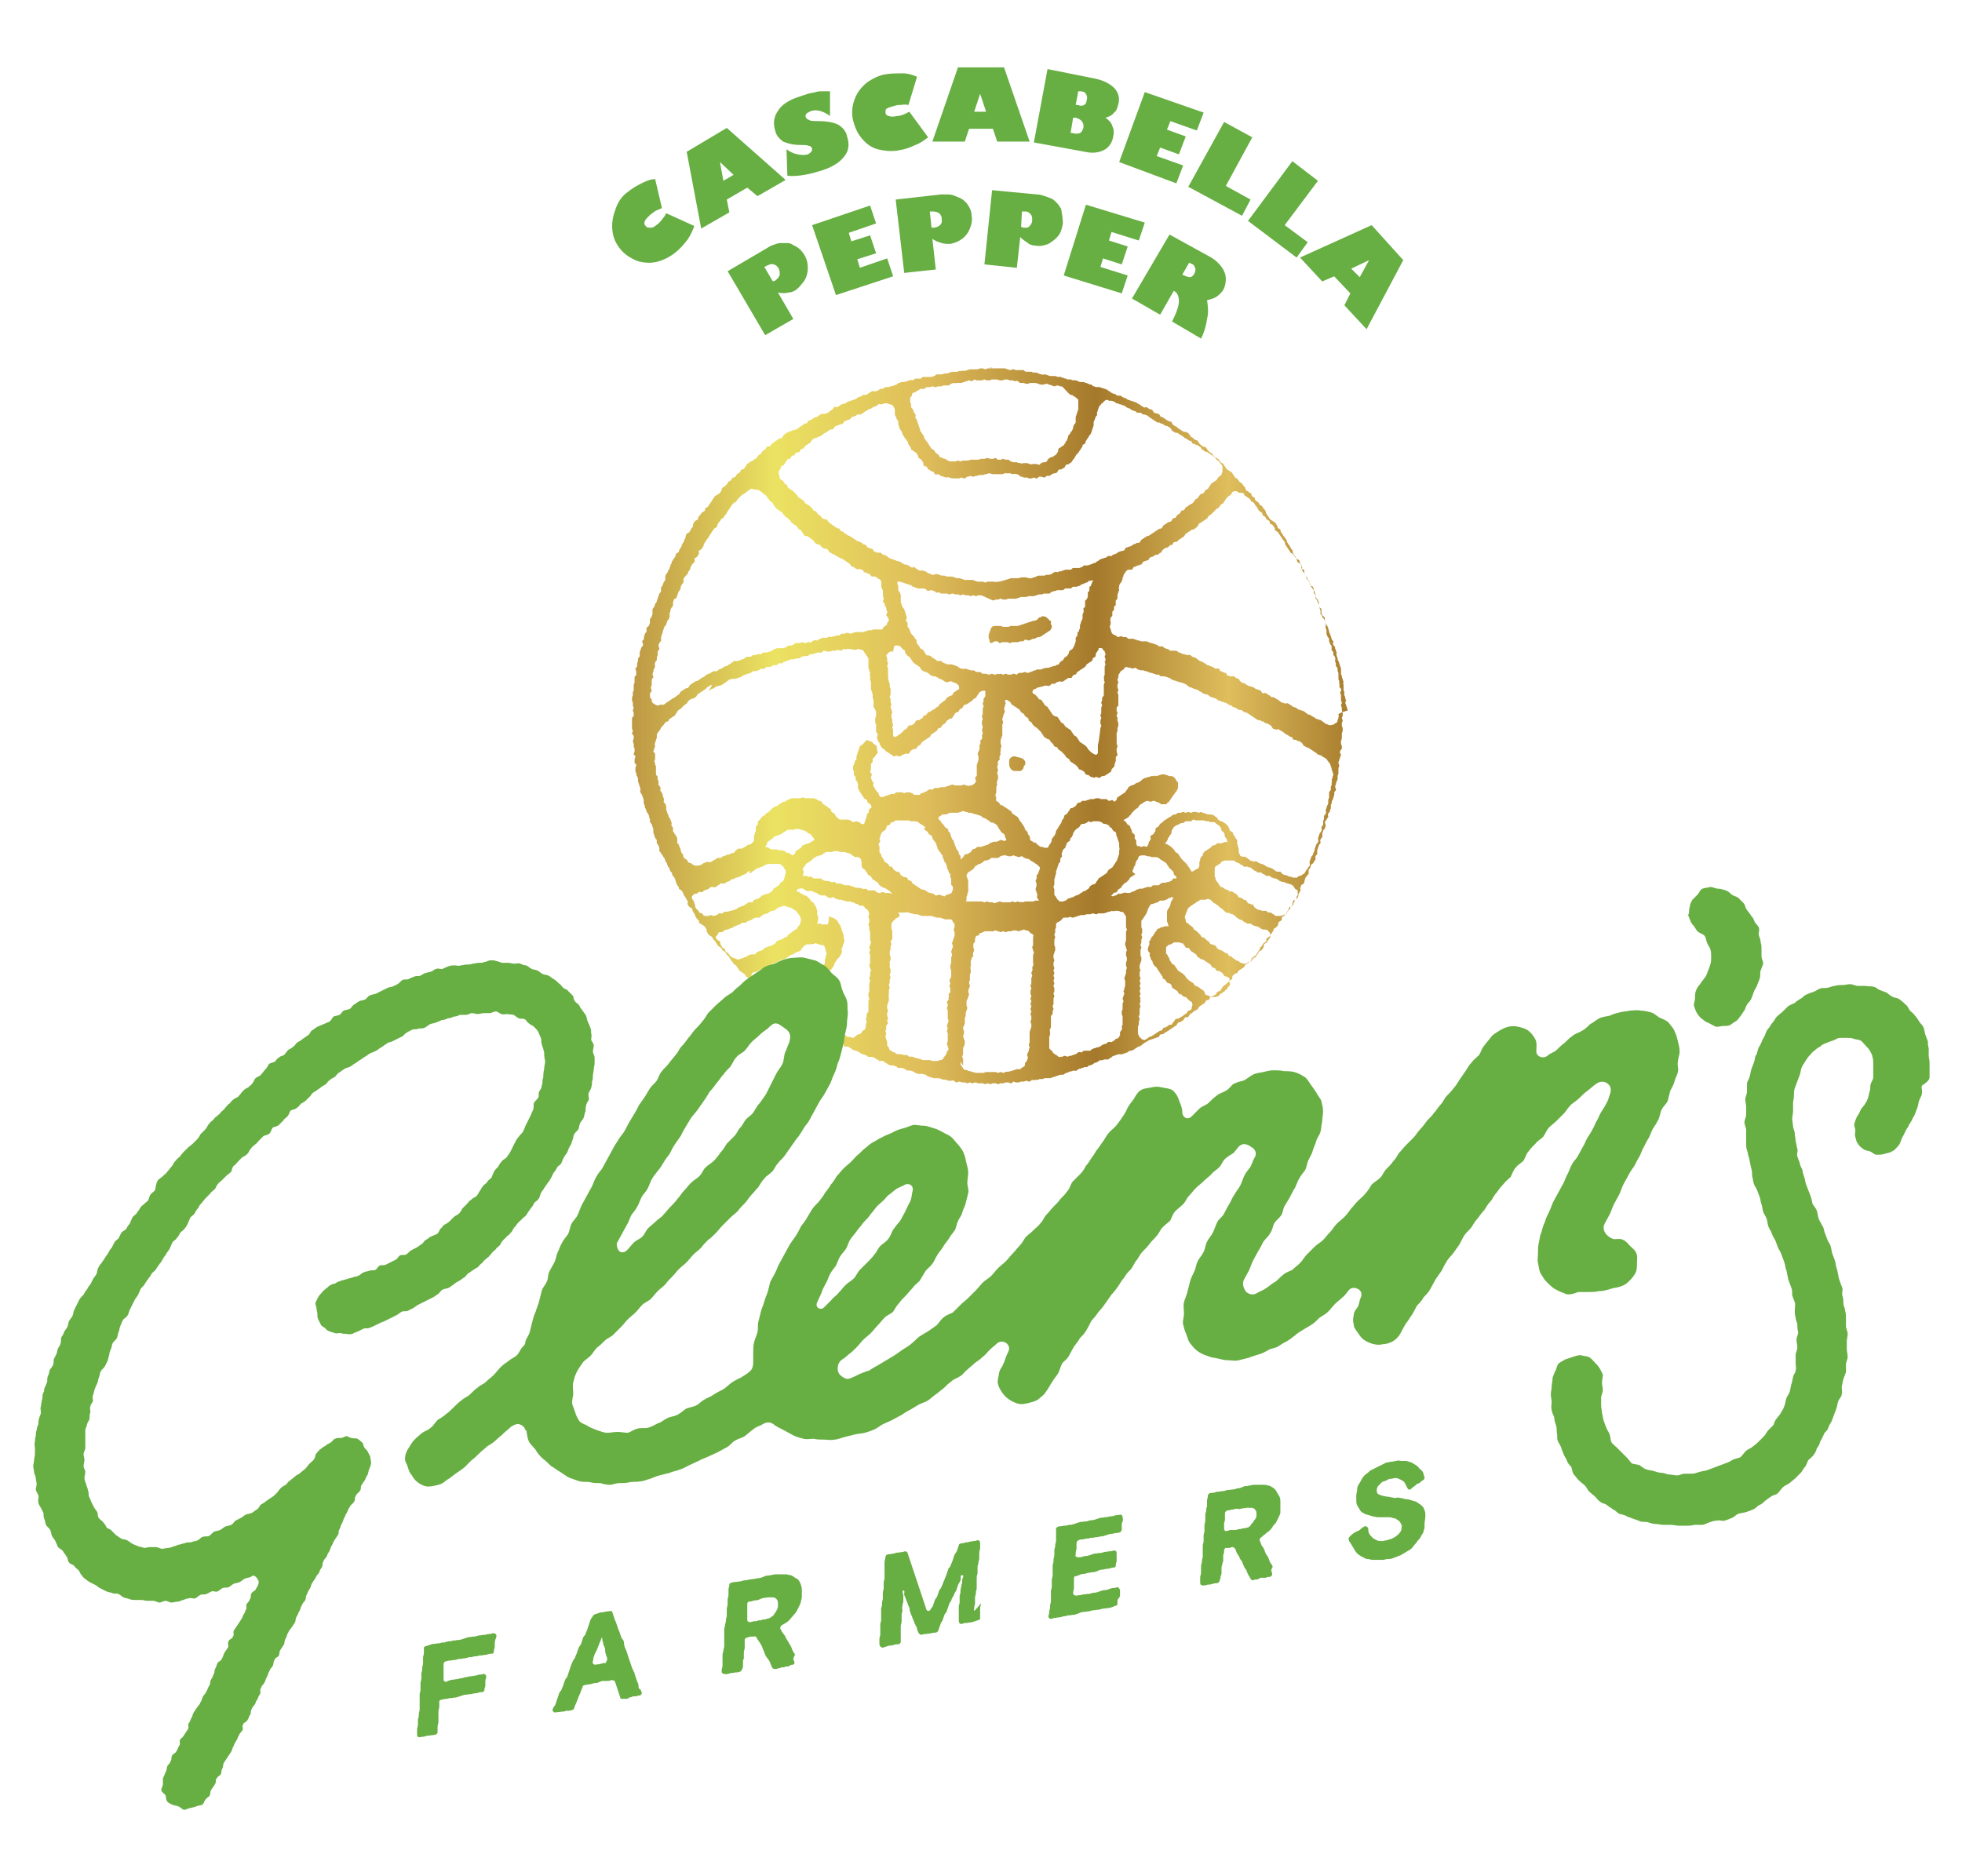 <svg version="1.1" id="Layer_7" xmlns="http://www.w3.org/2000/svg" x="0" y="0" viewBox="0 0 230 220" xml:space="preserve"><style>.st0{fill:#67ae43}</style><path class="st0" d="M94.3 29.9c.3.5.4 1 .4 1.5s-.1 1-.4 1.5c-.3.4-.6.8-1 1.1-.3.2-.6.3-.9.3-.3.1-.7.1-1.2 0l1.8 3.1-3.3 1.9-4.4-7.5 4.6-2.7c.3-.2.5-.3.8-.4s.5-.2.8-.2h.8c.3 0 .5.1.8.3.5.2.9.6 1.2 1.1zM90.6 33c.1 0 .2-.1.3-.1l.3-.3c.1-.1.1-.2.2-.3v-.4c0-.1-.1-.3-.1-.4-.2-.3-.3-.4-.6-.5s-.4 0-.7.1l-.4.2 1 1.7zm11.4-8.9l.7 2.1-3.2 1.1.3 1 2.2-.7.7 2.1-2.2.7.3 1 3.2-1.1.7 2.1-6.7 2.2-2.8-8.2 6.8-2.3zm11.9 1.2c.1.5 0 1-.2 1.5s-.5.9-.9 1.2c-.4.3-.9.5-1.4.6-.3 0-.7 0-1-.1-.3-.1-.7-.2-1.1-.5l.4 3.6-3.7.4-1-8.6 5.3-.6h.9c.3 0 .6.1.8.2.3.1.5.2.7.3.2.1.4.3.6.5.3.4.6.9.6 1.5zm-4.7 1.4h.3c.1 0 .3-.1.4-.1.1-.1.2-.1.3-.2.1-.1.1-.2.2-.3v-.4c0-.3-.1-.5-.3-.7-.2-.1-.4-.2-.7-.2h-.4l.2 1.9zm15.4-.5c-.1.5-.2 1-.5 1.4-.3.4-.7.7-1.2 1-.5.2-1 .3-1.5.2-.3 0-.7-.1-.9-.3-.3-.2-.6-.4-.9-.7l-.4 3.6-3.8-.4.9-8.7 5.3.5c.3 0 .6.1.9.2.3.1.5.2.8.3.2.1.4.3.6.5s.3.4.5.7c.1.6.2 1.2.2 1.7zm-4.9.4c.1 0 .2.1.3.1h.4c.1 0 .2-.1.3-.2.1-.1.2-.2.2-.3.1-.1.1-.3.1-.4 0-.3 0-.5-.2-.7s-.3-.3-.6-.3h-.4l-.1 1.8zm14.5-.5l-.7 2.1-3.2-1-.3 1 2.2.7-.7 2.1-2.2-.7-.3 1 3.2 1-.7 2.1-6.8-2.1 2.6-8.3 6.9 2.1zm7.8 4.1c.5.3.9.7 1.2 1.1.3.4.5.9.5 1.4 0 .5-.1.9-.3 1.3-.2.3-.5.6-.8.8s-.7.3-1.1.4c.1.7.2 1.4 0 2.2-.1.7-.3 1.5-.7 2.3l-3.4-2c.5-1 .8-1.8.8-2.4 0-.6-.2-1-.6-1.2l-1.6 2.8-3.3-1.9 4.4-7.5 4.9 2.7zm-3.4 2c.4.2.7.3.9.3.2 0 .4-.2.5-.4.1-.2.2-.4.1-.7s-.2-.4-.5-.5l-.2-.1-.8 1.4zm-65-9.7c.5-.4 1-.7 1.6-1 .6-.3 1.1-.5 1.6-.5l.8 3.4c-.2.1-.5.2-.7.3s-.4.3-.7.5c-.3.3-.5.5-.6.7-.1.2-.1.4.1.6.1.2.3.2.6.2s.5-.2.9-.5c.2-.2.4-.4.5-.6.2-.2.3-.4.4-.6l3.3 1.5c-.2.5-.4 1-.8 1.6-.4.5-.8 1-1.3 1.4-.7.6-1.5 1-2.3 1.2-.8.2-1.6.1-2.3-.1-.7-.3-1.4-.7-1.9-1.3-.6-.7-.9-1.4-1-2.2-.1-.8 0-1.6.3-2.4.3-1 .8-1.7 1.5-2.2zM85.2 15l6.9 6.1-3.3 1.9-1.2-1-2.4 1.4.3 1.5-3.3 1.9-1.7-9 4.7-2.8zm-.4 6.2l1.2-.7-1.6-1.5.4 2.2zm9-9.9l.9-.3c.3-.1.6-.1.9-.2.3-.1.6-.1.9-.1h.8v2.9c-.4-.3-.8-.5-1.2-.6-.4-.1-.8-.1-1.2.1-.2.1-.4.2-.4.3-.1.1-.1.3 0 .4 0 .1.2.2.4.3.2.1.6.1 1 .1 1.2 0 2 .2 2.5.5.4.3.8.7.9 1.3.3.9.2 1.7-.3 2.3-.5.7-1.4 1.3-2.7 1.7-.7.2-1.3.4-2 .5-.6.1-1.3.2-2 .1l-.1-3.1c.4.3.8.5 1.3.6.5.1.9.1 1.2 0 .2-.1.3-.2.4-.3.1-.1.1-.3.1-.4-.1-.2-.2-.3-.4-.3-.2-.1-.5-.1-.9-.1-1 0-1.6-.2-2.1-.4-.4-.3-.8-.7-.9-1.2-.3-.9-.2-1.7.3-2.4.4-.7 1.3-1.3 2.6-1.7zm10.1-2.6c.6-.1 1.2-.1 1.9-.1s1.2.2 1.7.4l-1 3.3c-.2 0-.5-.1-.8 0-.3 0-.5 0-.8.1-.4.1-.7.2-.9.3-.2.1-.2.3-.2.5s.2.4.4.4c.2.1.6.1 1 0 .3 0 .5-.1.8-.2l.6-.3 2.2 3c-.4.3-.9.7-1.5.9-.6.3-1.2.5-1.8.6-.9.2-1.8.1-2.6-.1s-1.4-.7-1.9-1.3c-.5-.6-.8-1.3-1-2.1-.2-.9-.1-1.7.2-2.5.3-.8.8-1.4 1.4-1.9.7-.5 1.5-.9 2.3-1zm13.8-.8l3 8.7h-3.8l-.5-1.5h-2.8l-.5 1.5h-3.8l3-8.7h5.4zm-3.5 5.2h1.4l-.7-2.1-.7 2.1zm14.1-3.9c1 .2 1.8.6 2.3 1.1.5.5.7 1.2.5 1.9-.1.4-.2.8-.5 1-.2.3-.6.5-1 .6.4.3.7.6.8 1 .2.4.2.8.1 1.2-.1.7-.5 1.3-1.1 1.6-.6.3-1.3.4-2.2.2l-6-1.1 1.6-8.6 5.5 1.1zm-2.8 6.4h.2c.4.1.7.1.9 0 .2-.1.3-.3.4-.6.1-.6-.2-1-.9-1.2h-.3l-.3 1.8zm.6-3.3h.1c.2 0 .4.1.5.1.1 0 .3 0 .4-.1s.2-.1.2-.2.1-.2.1-.4c.1-.3 0-.5-.1-.7-.1-.2-.4-.3-.7-.3h-.2l-.3 1.6zm15 .9l-.8 2.1-3.1-1.1-.4 1 2.2.8-.8 2.1-2.2-.8-.4 1 3.1 1.1-.8 2.1-6.7-2.5 3-8.2 6.9 2.4zm5.7 2.9l-3.1 5.7 2.9 1.6-1 1.9-6.3-3.4 4.2-7.6 3.3 1.8zm7.7 5.1l-3.9 5.2 2.7 2-1.3 1.8-5.7-4.3 5.2-7 3 2.3zm10 9.3l-4.3 8.1-2.6-2.8.7-1.4-1.9-2-1.4.6-2.6-2.8 8.4-3.8 3.7 4.1zm-6.1 1l1 1 1.1-2-2.1 1z"/><linearGradient id="SVGID_1_" gradientUnits="userSpaceOnUse" x1="73.749" y1="85.807" x2="159.132" y2="85.807"><stop offset="0" stop-color="#bd9744"/><stop offset=".199" stop-color="#ebe262"/><stop offset=".411" stop-color="#debc5a"/><stop offset=".641" stop-color="#a5792b"/><stop offset=".823" stop-color="#dfbe5d"/><stop offset="1" stop-color="#a5792b"/></linearGradient><path d="M116.4 43.1c-.1 0-.2 0-.3.1h-.3c-.1 0-.2.1-.3.1-.1 0-.2-.1-.3-.1h-.3c-.1 0-.2.1-.3.1h-.9c-.1 0-.2.1-.3.1-.1 0-.2.1-.3.1-.1 0-.2-.1-.3 0h-.3c-.1 0-.2.1-.3.1h-.6c-.1 0-.2.1-.3.1-.1 0-.2.1-.3.1h-.3c-.1 0-.2.1-.3.1h-.6c-.1 0-.2.2-.3.2-.1 0-.2.1-.3.1h-1c-.1 0-.2.2-.3.2h-.6c-.1 0-.2.2-.3.2-.1 0-.2-.1-.4 0-.1 0-.2.1-.3.1-.1 0-.2.1-.3.1h-.3c-.1 0-.2.1-.3.1-.1 0-.2.1-.3.2-.1 0-.2.1-.3.1-.1 0-.2.1-.3.1-.1 0-.2 0-.3.1h-.4c-.1 0-.2.1-.3.2h-.3c-.1 0-.2.2-.3.2-.1 0-.2.1-.3.1-.1 0-.3-.1-.4 0-.1 0-.2.1-.3.2-.1 0-.2.1-.3.2h-.4c-.1 0-.2.2-.3.2-.1 0-.2 0-.3.1-.1 0-.2.2-.3.2-.1 0-.2.1-.3.1-.1 0-.2.1-.3.1-.1 0-.2.1-.3.1-.1 0-.2.2-.3.2-.1 0-.2 0-.3.1-.1 0-.2 0-.3.1-.1.1-.2.2-.3.2-.1.1-.3 0-.4 0-.1.1-.1.2-.2.3-.1.1-.2.1-.3.2-.1.1-.2.2-.3.2-.1.1-.2.1-.3.1-.1.1-.3 0-.4 0-.1.1-.2.2-.3.2-.1.1-.2.2-.3.2-.1.1-.3 0-.3.1-.1.1-.2.2-.3.2-.1.1-.2.1-.3.1-.1.1-.1.2-.2.3-.1.1-.2 0-.3.1-.1.1-.2.1-.3.2-.1.1-.2.1-.3.2-.1.1-.2.2-.3.2-.1.1-.2.1-.3.1-1.1.4-1.1.5-1.2.6-.1.1-.1.2-.2.3-.1.1-.2.1-.3.1-.1.1-.2.1-.3.2-.1.1-.2.1-.3.2-.1.1-.2.2-.3.2-.1.1-.1.2-.2.3-.1.1-.3 0-.4.1-.1.1-.1.2-.2.3-.1.1-.2.1-.3.2-.1.1-.1.2-.2.3-.1.1-.2.1-.3.2-.1.1-.1.2-.2.3-.1.1-.2.1-.3.2-.1.1-.2.1-.3.2-.1-.1-.1 0-.2.1s-.2.1-.3.2c-.1.1-.1.2-.2.3-.1.1-.1.2-.2.3 0 0-.2 0-.3.1-.1.1-.1.2-.2.3-.1.1-.2.1-.3.2-.1.1-.1.2-.2.3-.1.1-.3.1-.3.1-.1.1-.1.2-.2.3-.1.1-.2.1-.3.2-.1.1-.1.2-.2.3l-.2.2c-.1.1-.2.1-.3.2-.1.1-.1.2-.1.3-.1.1-.1.2-.2.3-.1.1-.2.1-.3.2-.1.1-.2.1-.3.2-.1.1-.1.2-.2.3-.1.1-.1.2-.2.3-.1.1-.1.2-.2.3-.1.1-.1.2-.2.3-.1.1-.2.1-.3.2-.1.1 0 .3-.1.3-.1.1-.2.1-.3.2-.1.1-.2.2-.2.3-.1.1-.2.1-.2.2-.1.1 0 .3-.1.3-.1.1-.2.1-.3.2-.1.1-.2.2-.2.3-.1.1 0 .3-.1.4-.1.1-.2.2-.2.3-.1.1-.1.2-.2.3-.1.1-.2.1-.3.2-.1.1-.1.2-.1.3-.1.1 0 .2-.1.3-.1.1-.1.2-.1.3-.1.1-.2.2-.2.3-.1.1-.1.2-.1.3-.1.1-.2.2-.2.3-.1.1-.1.2-.1.3-.1.1-.2.1-.3.2-.1.1-.1.2-.1.3-.1.1-.1.2-.2.3-.1.1-.1.2-.2.3-.1.1 0 .2-.1.3-.1.1-.1.2-.1.3-.1.1-.1.2-.1.3-.1.1-.2.2-.2.3 0 .1-.1.2-.2.3 0 .1-.1.2-.1.3v.4c0 .1-.2.2-.2.3 0 .1-.1.2-.1.3 0 .1-.2.2-.2.3v.4c0 .1-.1.2-.2.3 0 .1-.1.2-.1.3 0 .1-.1.2-.1.3 0 .1-.1.2-.1.3 0 .1-.1.2-.2.3 0 .1 0 .2-.1.3 0 .1-.1.2-.2.3v.6c0 .1-.1.2-.1.3 0 .1-.2.2-.2.3v.4c0 .1-.1.2-.1.3 0 .1-.2.2-.3.3v.4c0 .1-.1.2-.2.3 0 .1 0 .2-.1.3v.3c0 .1-.2.2-.2.3 0 .1.1.3.1.4 0 .1-.1.2-.2.3 0 .1-.1.2-.1.3 0 .1-.1.2-.1.3v.4c0 .1-.1.2-.2.3v.3c0 .1-.1.2-.1.3v.3c0 .1-.2.2-.2.3 0 .1.1.2.1.4v.3c0 .1-.2.2-.2.3v.6c0 .1-.1.2-.1.3v.6c0 .1-.1.2-.1.3v.3c0 .1-.1.2-.1.3v.3c0 .1.1.2.1.3v.3c0 .1.1.2.1.3 0 .1-.1.2-.1.3 0 .1.1.2.1.3v.3c0 .1-.2.2-.2.3v1.2c0 .1.1.2.1.3 0 .1-.1.2-.1.3 0 .1.2.2.2.3v.3c0 .1-.1.2-.1.3 0 .1.1.2.1.3v.3c0 .1.1.2.1.3v.3c0 .1-.1.2-.1.3 0 .1.2.2.2.3 0 .1-.1.2-.1.4v.3c0 .1.2.2.2.3 0 .1-.1.2-.1.4v.3c0 .1.1.2.1.3 0 .1 0 .2.1.3 0 .1.1.2.1.3v.3c0 .1.1.2.1.3 0 .1.1.2.1.3 0 .1.1.2.1.3 0 .1-.1.2 0 .4 0 .1.1.2.2.3 0 .1 0 .2.1.3 0 .1 0 .2.1.3 0 .1-.1.2 0 .4 0 .1.1.2.1.3 0 .1 0 .2.1.3 0 .1.1.2.1.3 0 .1.1.2.2.3 0 .1.1.2.1.3 0 .1 0 .2.1.3v.3c0 .1.1.2.2.3 0 .1.1.2.1.3 0 .1.1.2.1.3v.4c0 .1.1.2.1.3 0 .1.1.2.1.3 0 .1.2.2.2.3v.3c0 .1.1.2.2.3 0 .1.1.2.1.3v.3c0 .1.1.2.2.3 0 .1.1.2.2.3 0 .1.1.2.2.3 0 .1.1.2.1.3 0 .1.1.2.2.3 0 .1 0 .2.1.3 0 .1.1.2.2.3 0 .1 0 .2.1.3 0 .1.2.2.2.3 0 .1 0 .2.1.3.1.1.2.2.2.3.1.1.1.2.1.3.1.1.1.2.1.3.1.1.1.2.2.3.1.1.1.2.1.3.1.1.2.1.3.2.1.1.1.2.2.3.1.1 0 .2.1.3.1.1.2.2.2.3.1.1.1.2.2.3.1.1 0 .3 0 .4.1.1.1.2.2.3.1.1.2.1.3.2.1.1.1.2.1.3.1.1.1.2.2.3.1.1.1.2.1.3.1.1.1.2.2.3l.2.2c.1.1 0 .3.1.3.1.1.2.1.3.2.1.1.2.1.3.2.1.1.1.2.2.3.1.1 0 .3.1.4.1.1.1.2.2.3.1.1.2.1.3.2.1.1.2.2.2.3l.2.2c.1.1.1.2.2.3.1.1.1.2.2.3.1.1.2.1.3.2.1.1.1.2.2.3.1.1.2.1.3.2.1.1.1.2.2.3l.2.2c.1.1.1.2.2.3.1.1.1.2.2.3.1.1.2.2.2.3.1.1.2.1.3.2.1.1.1.2.2.3.1.1.1.2.2.3.1.1.2.1.3.2.1.1.2.1.3.2.1.1.1.2.2.3s.2.1.3.2c.1.1.1.3.2.3.1.1.2.1.3.2.1.1.2.1.3.2.1.1.1.2.2.3.1.1.2.1.3.2.1.1.2.1.3.2.1.1.1.2.2.3.1.1.2.2.3.2.1.1.2.1.3.1.1.1.1.2.2.3.1.1.2.1.3.2.1.1.2.2.3.2.1.1.2.1.3.1.1.1.1.2.2.3.1.1.3 0 .4.1.1.1.1.2.2.3.1.1.2.1.3.2l.2.2c.1.1.3 0 .3.1l.2.2c.1.1.2.1.3.2.1.1.2.1.3.2.1.1.2.1.3.2.1.1.2.1.3.2.1.1.1.2.2.3.1.1.2.1.3.2.1.1.2.1.3.2.1.1.3 0 .4.1.1.1.1.2.2.3.1.1.2.2.3.2.1.1.2 0 .3.1.1.1.2.1.3.2.1.1.2.1.3.2.1.1.3 0 .4.1.1.1.2.1.3.2.1.1.2.1.3.2.1.1.2.1.3.1.1.1.2.1.3.2.1 0 .2.1.3.1.1 0 .1.2.2.3h.4c.1 0 .2.1.3.2.1 0 .2.1.3.2.1 0 .2 0 .3.1.1 0 .2 0 .3.1.1 0 .2.1.3.2.1 0 .2.1.3.1.1 0 .2.1.3.1.1 0 .2.2.3.2h.4c.1 0 .2.1.3.1.1 0 .2.2.3.2.1 0 .2.1.3.2.1 0 .3-.1.4 0 .1 0 .2.1.3.2.1 0 .2.1.3.2.1 0 .2.1.3.1h.3c.1 0 .2.1.3.1.1 0 .2.2.3.2h.4c.1 0 .2 0 .3.1.1 0 .2.1.3.2h.4c.1 0 .2.1.3.1.1 0 .2.1.3.2.1 0 .2 0 .3.1h.6c.1 0 .2.1.3.1.1 0 .2.2.3.2.1 0 .2.1.3.1.1 0 .2 0 .3.1h.6c.1 0 .2 0 .3.1.1 0 .2 0 .3.1.1 0 .2-.1.3 0 .1 0 .2.1.3.1h.3c.1 0 .2-.1.3 0 .1 0 .2.2.3.2.1 0 .2-.1.4-.1.1 0 .2.1.3.1h.3c.1 0 .2.1.3.1.1 0 .2-.1.3-.1.1 0 .2.1.3.1.1 0 .2-.1.3-.1.1 0 .2 0 .3.1h.6c.1 0 .2.1.3.1.1 0 .2-.1.3-.1.1 0 .2.1.3.1.1 0 .2-.1.3-.1h.3c.1 0 .2.1.3.1.1 0 .2-.1.3-.1h.3c.1 0 .2-.1.3-.1h.3c.1 0 .2.1.3.1.1 0 .2-.1.3-.2.1 0 .2.1.3.1h.3c.1 0 .2-.1.3-.1h.3c.1 0 .2-.1.3-.1.1 0 .2.1.4.1.1 0 .2-.2.3-.2.1 0 .2.1.3 0h.3c.1 0 .2-.1.3-.1h.3c.1 0 .2-.1.3-.1h.6c.1 0 .2-.1.3-.1.1 0 .2-.1.3-.1.1 0 .2-.1.3-.1.1 0 .2-.1.3-.1h.3c.1 0 .2-.1.3-.2.1 0 .2 0 .3-.1.1 0 .2-.1.3-.1.1 0 .2 0 .3-.1.1 0 .2.1.4 0 .1 0 .2-.2.3-.2.1 0 .2 0 .3-.1.1 0 .2 0 .3-.1h.3c.1 0 .2-.2.3-.2.1 0 .2 0 .3-.1.1 0 .2-.1.3-.2.1 0 .2 0 .3-.1.1 0 .2-.1.3-.2h.3c.1 0 .2-.1.3-.1h.4c.1 0 .2-.2.3-.2.1 0 .2-.2.3-.2.1 0 .2-.1.3-.1.1 0 .2-.1.3-.1h.4c.1 0 .2-.1.3-.1.1 0 .2-.1.3-.1.1 0 .2-.2.3-.2.1 0 .2 0 .4-.1.1 0 .2-.1.3-.2.1 0 .2-.1.3-.2.1 0 .2 0 .3-.1.1 0 .2-.2.3-.2.1-.1.2-.2.3-.2.1-.1.2-.1.3-.2.1-.1.2-.1.3-.1.1-.1.2-.1.3-.1.1-.1.2-.1.3-.1.1-.1.2-.1.3-.1.1-.1.1-.2.2-.3.1-.1.3 0 .4-.1.1-.1.2-.2.3-.2.1-.1.2-.1.3-.2.1-.1.2-.1.3-.2.1-.1.2-.1.3-.2.1-.1.2-.1.3-.2.1-.1.1-.2.2-.3.1-.1.2 0 .3-.1.1-.1.2-.1.3-.2.1-.1.1-.2.2-.3.1-.1.3 0 .4-.1.1-.1.1-.2.2-.3.1-.1.2-.1.3-.2.1-.1.2-.2.3-.2.1-.1.2-.1.3-.2.1-.1.1-.2.2-.3.1-.1.2-.1.3-.2.1-.1.2-.1.3-.2.1-.1.1-.2.2-.3.1-.1.3 0 .3-.1.1-.1.1-.2.2-.3.1-.1.2-.1.3-.1.1-.1.2-.2.3-.2.1-.1.1-.2.2-.3s.2-.1.3-.1c.1-.1.1-.2.2-.3.1-.1.1-.2.2-.3.1-.1.2-.1.3-.2l.2-.2.2-.2c.1-.1.2-.1.3-.2.1-.1 0-.3.1-.4l.2-.2c.1-.1.3-.1.3-.1.1-.1.1-.2.2-.3s.2-.1.3-.2c.1-.1.2-.1.3-.2.1-.1.1-.2.2-.3.1-.1.2-.1.3-.2.1-.1.2-.1.3-.2.1-.1.1-.2.1-.3l.2-.2c.1-.1.2-.1.3-.2.1-.1.1-.2.2-.3.1-.1.1-.2.2-.3.1-.1.1-.2.1-.3.1-.1.2-.1.2-.2.1-.1.1-.2.2-.3.1-.1.2-.1.3-.2.1-.1 0-.3.1-.4.1-.1.2-.1.3-.2.1-.1.1-.2.2-.3.1-.1.1-.2.2-.3.1-.1.1-.2.1-.3.1-.1.2-.1.3-.2.1-.1.2-.2.2-.3.1-.1 0-.3.1-.3.1-.1.2-.1.3-.2.1-.1 0-.3.1-.4.1-.1.2-.1.3-.2.1-.1.1-.2.2-.3.1-.1.1-.2.2-.3.1-.1.1-.2.1-.3.1-.1.3-.1.3-.2.1-.1.1-.2.1-.3.1-.1 0-.2.1-.3.1-.1.2-.1.3-.2.1-.1.1-.2.1-.3.1-.1.1-.2.2-.3.1-.1.1-.2.2-.3.1-.1 0-.3 0-.4.1-.1.1-.2.1-.3.1-.1.2-.1.3-.2.1-.1.1-.2.1-.3.1-.1 0-.2.1-.3 0-.1.1-.2.2-.3 0-.1.2-.2.2-.3v-.4c0-.1.2-.2.2-.3 0-.1 0-.2.1-.3 0-.1.2-.1.3-.3 0-.1.1-.2.2-.3v-.4c0-.1.2-.2.2-.3v-.4c0-.1.1-.2.1-.3 0-.1.1-.2.1-.3 0-.1.2-.2.2-.3 0-.1-.1-.3 0-.4 0-.1.2-.2.2-.3v-.4c0-.1.1-.2.1-.3 0-.1.2-.2.2-.3 0-.1.1-.2.1-.3 0-.1-.1-.3-.1-.4 0-.1.1-.2.2-.3 0-.1.1-.2.2-.3 0-.1-.1-.3 0-.4 0-.1.2-.2.2-.3 0-.1 0-.2.1-.3v-.4c0-.1.1-.2.1-.3 0-.1 0-.2.1-.3 0-.1.1-.2.1-.3 0-.1.1-.2.1-.3v-.3c0-.1.2-.2.2-.3 0-.1-.1-.3-.1-.4 0-.1.1-.2.1-.3 0-.1 0-.2.1-.3 0-.1.1-.2.1-.3V91c0-.1.1-.2.1-.3v-.6c0-.1.1-.2.1-.3 0-.1-.1-.2-.1-.4 0-.1.1-.2.1-.3 0-.1.1-.2.1-.3 0-.1.1-.2.1-.3 0-.1-.2-.2-.1-.4 0-.1.1-.2.2-.3v-.3c0-.1-.1-.2-.1-.3v-.3c0-.1.1-.2.1-.3V86c0-.1.1-.2.1-.3v-.3c0-.1-.1-.2-.1-.3v-.3c0-.1.1-.2.1-.3 0-.1-.1-.2-.1-.3 0-.1.1-.2.1-.3v-.3c0-.1-.1-.2-.1-.3V83c0-.1-.1-.2-.1-.3 0-.1.1-.2.1-.3 0-.1-.1-.2-.1-.3v-.6c0-.1-.1-.2-.1-.3 0-.1.2-.2.1-.4 0-.1-.2-.2-.2-.3 0-.1.1-.2 0-.3v-.3c0-.1-.1-.2-.1-.3V79c0-.1 0-.2-.1-.3v-.3c0-.1-.1-.2-.2-.3v-.3c0-.1-.1-.2-.1-.3 0-.1.1-.2 0-.4 0-.1-.1-.2-.2-.3v-.3c0-.1-.2-.2-.2-.3v-.4c0-.1-.1-.2-.2-.3 0-.1 0-.2-.1-.3v-.3c0-.1-.2-.2-.2-.3 0-.1-.1-.2-.1-.3v-.4c0-.1-.1-.2-.1-.3v-.4c0-.1-.1-.2-.1-.3 0-.1 0-.2-.1-.3 0-.1-.2-.2-.2-.3 0-.1-.1-.2-.2-.3v-.4c0-.1-.1-.2-.1-.3 0-.1-.1-.2-.1-.3 0-.1 0-.2-.1-.3 0-.1-.1-.2-.1-.3 0-.1-.2-.2-.2-.3 0-.1.1-.3 0-.4 0-.1-.1-.2-.1-.3 0-.1-.1-.2-.2-.3 0-.1-.1-.2-.2-.3 0-.1-.1-.2-.1-.3 0-.1-.1-.2-.1-.3 0-.1-.2-.2-.2-.3 0-.1-.1-.2-.2-.3 0-.1-.1-.2-.2-.3v-.4c0-.1-.2-.1-.3-.2-.1-.1 0-.3 0-.4-.1-.1-.2-.2-.2-.3-.1-.1 0-.2-.1-.3-.1-.1-.2-.1-.3-.2-.1-.1-.1-.2-.2-.3-.1-.1-.1-.2-.2-.3-.1-.1 0-.3-.1-.4-.1-.1-.2-.2-.2-.3-.1-.1-.1-.2-.2-.3-.1-.1-.1-.2-.2-.3-.1-.1 0-.2-.1-.3-.1-.1-.1-.2-.2-.3-.1-.1-.2-.2-.2-.3-.1-.1-.2-.2-.2-.3-.1-.1-.1-.2-.1-.3-.1-.1-.2-.1-.3-.2-.1-.1 0-.2-.1-.3-.1-.1-.1-.2-.2-.3-.1-.1-.2-.1-.3-.2-.1-.1-.2-.1-.3-.2-.1-.1-.1-.2-.2-.3-.1-.1-.1-.2-.2-.3-.1-.1-.1-.2-.1-.3-.1-.1-.1-.2-.2-.3-.1-.1-.2-.2-.2-.3-.1-.1-.2-.1-.3-.2-.1-.1-.1-.2-.2-.3-.1-.1-.2-.1-.3-.2-.1-.1-.1-.2-.1-.3-.1-.1-.2-.1-.3-.2-.1-.1-.1-.2-.1-.3-.1-.1-.2-.1-.3-.2-.1-.1-.2-.1-.3-.2-.1-.1-.1-.2-.1-.3l-.2-.2s-.1-.2-.2-.3c-.1-.1-.2-.1-.3-.2-.1-.1-.1-.2-.2-.3-.1-.1-.2-.1-.3-.2-.1-.1-.1-.2-.2-.3-.1-.1-.1-.2-.2-.3-.1-.1-.2-.1-.3-.2-.1-.1-.2-.1-.3-.2-.1-.1-.1-.2-.2-.3-.1-.1-.1-.2-.2-.3-.1-.1-.2-.1-.3-.2-.1-.1-.1-.2-.2-.3-.1-.1-.2-.1-.3-.2-.1-.1-.2-.1-.3-.2-.1-.1-.1-.2-.2-.3-.1-.1-.2-.1-.3-.2l-.2-.2c-.1-.1-.1-.2-.2-.3-.1-.1-.2-.1-.3-.1-.1-.1-.2-.1-.3-.2l-.2-.2c-.1-.1-.1-.2-.2-.3-.1-.1-.2-.1-.3-.1l-.2-.2c-.1-.1-.2-.1-.3-.2-.1-.1-.1-.2-.2-.3-.1-.1-.2-.2-.3-.2-.1-.1-.3 0-.4-.1-.1-.1-.2-.1-.3-.2-.1-.1-.2-.1-.3-.2-.1-.1-.2-.2-.3-.2-.1-.1-.2-.1-.3-.2-.1-.1-.1-.3-.2-.3-.1-.1-.2-.1-.3-.1-.1-.1-.2-.1-.3-.2-.1-.1-.2-.1-.3-.2-.1-.1-.2-.1-.3-.1-.1-.1-.1-.2-.2-.3-.1-.1-.2-.1-.3-.1-.1-.1-.2 0-.3-.1-.1-.1-.1-.2-.2-.3-.1-.1-.2-.1-.3-.1-.1-.1-.2-.1-.3-.2-.1-.1-.3 0-.4 0-.1-.1-.2-.2-.3-.2-.1-.1-.2-.2-.3-.2-.1-.1-.2-.1-.3-.2-.1 0-.2-.1-.3-.1-.1 0-.2-.1-.3-.1-.1 0-.2-.1-.3-.1-.1 0-.2-.1-.3-.2-.1 0-.2 0-.3-.1-.1 0-.2-.1-.3-.2h-.4c-.1 0-.2-.2-.3-.2-.1 0-.2 0-.3-.1-.1 0-.2-.1-.3-.2-.1 0-.2-.1-.3-.2-.1 0-.2-.1-.3-.1-.1 0-.2-.1-.3-.1-.1 0-.2-.1-.3-.1h-.4c-.1 0-.2-.1-.3-.1-.1 0-.2-.2-.3-.2-.1 0-.2 0-.3-.1-.1 0-.2-.1-.3-.1-.1 0-.2-.1-.3-.1h-.3c-.1 0-.2 0-.3-.1-.1 0-.2-.1-.3-.1h-.3c-.1 0-.2-.1-.3-.1h-.3c-.1 0-.2-.1-.3-.1-.1 0-.2-.1-.3-.1-.1 0-.2-.1-.3-.1h-.3c-.1 0-.2-.1-.3-.1h-.6c-.1 0-.2-.1-.3-.1-.1 0-.2-.1-.3-.1-.1 0-.2.1-.4 0-.1 0-.2 0-.3-.1-.1 0-.2-.1-.3-.1h-.3c-.1 0-.2-.1-.3-.1h-.6c-.1 0-.2-.1-.3-.2h-.9c-.1 0-.2-.1-.3-.1-.1 0-.2.1-.4.1-.1 0-.2-.1-.3-.1-.1 0-.2-.1-.3-.1h-1.5c-.1 0-.2-.1-.3-.1h.4zm40.5 40.7c0 .1.1.2 0 .3 0 .1 0 .2-.1.3 0 .1 0 .3-.1.3-.1.1-.2.1-.3.2-.1.1-.2.1-.3.1-.1 0-.2.1-.3 0-.1 0-.2-.1-.3-.1-.1 0-.2-.1-.3-.2-.1-.1-.2-.1-.3-.2-.1-.1-.2-.1-.3-.1-.1-.1-.2-.1-.3-.1-.1-.1-.2-.2-.3-.2-.1-.1-.2-.1-.3-.2-.1-.1-.2-.1-.3-.1-.1-.1-.2-.1-.3-.2-.1-.1-.2-.2-.3-.2-.1-.1-.2-.1-.3-.1-.1-.1-.2-.1-.3-.1-.1-.1-.2-.2-.3-.2-.1-.1-.2-.1-.3-.1-.1-.1-.2-.2-.3-.2-.1-.1-.2-.2-.3-.2-.1-.1-.3 0-.4 0-.1-.1-.2-.1-.3-.1-.1-.1-.2-.1-.3-.2-.1-.1-.2-.2-.3-.2-.1-.1-.2-.1-.3-.2-.1-.1-.3 0-.4-.1-.1-.1-.2-.2-.3-.2-.1-.1-.2-.2-.3-.2-.1-.1-.3 0-.4 0-.1-.1-.1-.2-.2-.3-.1-.1-.2-.1-.3-.1-.1-.1-.2-.1-.3-.1-.1-.1-.2-.2-.3-.2-.1-.1-.2-.1-.3-.1-.1-.1-.2 0-.3-.1-.1-.1-.2-.1-.3-.2-.1-.1-.2-.1-.3-.1-.1-.1-.2-.1-.3-.2-.1-.1-.1-.2-.2-.3-.1-.1-.2 0-.3-.1-.1-.1-.2-.2-.3-.2h-.4c-.1 0-.2-.1-.3-.1-.1 0-.1-.2-.2-.3-.1 0-.2 0-.3-.1-.1 0-.2-.1-.3-.1s-.1-.2-.2-.3h-.4c-.1 0-.2-.1-.3-.2-.1 0-.2 0-.3-.1-.1 0-.2-.1-.3-.1-.1 0-.2-.1-.3-.2-.1 0-.2-.1-.3-.2-.1 0-.2 0-.3-.1-.1 0-.2-.1-.3-.2-.1 0-.2-.2-.3-.2-.1 0-.2 0-.3-.1-.1 0-.2-.2-.3-.2h-.4c-.1 0-.2-.1-.3-.1-.1 0-.2 0-.3-.1-.1 0-.2-.1-.3-.1-.1 0-.2-.2-.3-.2h-.7c-.1 0-.2-.2-.3-.2-.1 0-.2 0-.3-.1-.1 0-.2-.1-.3-.2h-.4c-.1 0-.2-.2-.3-.2-.1 0-.2-.1-.3-.1-.1 0-.2-.1-.3-.1-.1 0-.2 0-.3-.1-.1 0-.2-.1-.3-.1h-.6c-.1 0-.2-.1-.3-.1-.1 0-.2 0-.3-.1-.1 0-.2 0-.3-.1h-.6c-.1 0-.2-.2-.3-.2h-.3c-.1 0-.2-.1-.3-.1-.1 0-.2.1-.3.1-.1 0-.2-.1-.3-.2-.1 0-.2-.1-.3-.1-.1-.1-.2-.2-.2-.3-.1-.1 0-.2-.1-.3 0-.1-.1-.2-.1-.3 0-.1.1-.2.1-.3v-.3c0-.2-.1-.2 0-.4 0-.2.1-.1.2-.3v-.4c0-.2.1-.1.2-.3v-.3c0-.2.2-.1.2-.3v-.4c0-.2.1-.1.2-.3v-.4c0-.2.1-.2.1-.3 0-.2.1-.2.1-.3 0-.2-.1-.2 0-.4 0-.2 0-.2.1-.3 0-.2.1-.1.2-.3 0-.2.1-.2.1-.3 0-.2 0-.2.1-.3 0-.1 0-.2.1-.3.1-.1.1-.2.2-.3.1-.1.2-.2.3-.2h.4c.1-.1.1-.2.2-.3.1-.1.2 0 .3-.1.1-.1.2-.1.3-.1.1-.1.2-.1.3-.1.1-.1.1-.2.2-.3.1-.1.2-.1.3-.1.1-.1.2-.1.3-.1.1-.1.1-.2.2-.3.1-.1.2-.1.3-.1.1-.1.2-.1.3-.2.1-.1.3 0 .4-.1.1-.1.2-.2.3-.2.1-.1.1-.2.2-.3.1-.1.2-.2.3-.2.1-.1.2-.1.3-.1l.2-.2c.1-.1.2-.1.3-.1.1-.1.1-.2.2-.3.1-.1.3 0 .4-.1l.2-.2c.1-.1.2-.1.3-.2.1-.1.2-.1.3-.2.1-.1.1-.2.2-.3.1-.1.2-.1.3-.2.1-.1.2-.1.3-.2.1-.1.2-.1.3-.1.1-.1.2-.1.3-.2l.2-.2c.1-.1.1-.3.2-.3.1-.1.2-.1.3-.2.1-.1.2-.1.3-.2.1-.1.2-.1.3-.2.1-.1.1-.2.2-.3.1-.1.2-.1.3-.2l.2-.2.2-.2.2-.2c.1-.1.2-.1.3-.2.1-.1.1-.2.2-.3.1-.1.2-.1.3-.2.1-.1.1-.2.2-.3.1-.1.1-.2.2-.3l.2-.2s.2-.1.3-.2c.1-.1.1-.3.2-.3.1-.1.3-.1.4-.1.1 0 .2.1.4.2h.4c.1.1.2.2.2.3.1.1.2.1.3.2.1.1.2.1.3.2.1.1.1.2.2.3.1.1.3.1.3.2.1.1.1.2.2.3.1.1.2.2.2.3.1.1.1.2.2.3.1.1.2.1.3.2.1.1.1.2.1.3.1.1.2.1.3.2.1.1.1.2.2.3.1.1.2.1.3.2.1.1 0 .3.1.3.1.1.3.1.3.2.1.1.2.2.2.3.1.1 0 .3.1.3.1.1.2.1.3.2.1.1.1.2.2.3.1.1.1.2.2.3.1.1.1.2.2.3.1.1.2.2.2.3.1.1 0 .3.1.3.1.1.1.2.2.3.1.1.1.2.2.3.1.1.1.2.2.3.1.1.2.1.3.2.1.1.1.2.2.3.1.1.2.2.2.3.1.1 0 .2.1.3.1.1.2.1.3.2.1.1.1.2.2.3.1.1 0 .3 0 .4.1.1.1.2.2.3.1.1.1.2.2.3.1.1.1.2.1.3.1.1.1.2.2.3.1.1.2.2.2.3.1.1 0 .2.1.3 0 .1.2.1.3.2 0 .1.1.2.1.3v.4c0 .1.2.2.2.3 0 .1 0 .2.1.3 0 .1.2.2.2.3 0 .1.1.2.1.3v.4c0 .1.2.2.3.3v.4c0 .1 0 .2.1.3 0 .1.2.2.3.3v.4c0 .1 0 .2.1.3 0 .1.1.2.2.3 0 .1.1.2.1.3 0 .1.1.2.1.3 0 .1 0 .2.1.3 0 .1.1.2.1.3 0 .1.1.2.1.3 0 .1.1.2.2.3 0 .1-.1.3 0 .4 0 .1.2.2.2.3 0 .1 0 .2.1.3 0 .1 0 .2.1.3 0 .1-.1.2 0 .4 0 .1.1.2.1.3 0 .1 0 .2.1.3 0 .1.1.2.1.3 0 .1.1.2.1.3 0 .1.1.2.1.3v.6c0 .1.1.2.1.3 0 .1 0 .2.1.3 0 .1 0 .2.1.3 0 .1-.1.2 0 .4v.6c0 .1.1.2.1.3 0 .1-.1.2 0 .3 0 .1.1.2.1.3 0 .1 0 .2.1.3 0 .1-.1.2-.1.3 0 .1.1.2.1.3 0 .1.1.2.1.3 0 .1.1.2.1.3-1 .3-1.1.4-1.1.5zm-60 24.6h-.4c-.1 0-.2 0-.3-.1h-.4c0-.1.1-.3.1-.4v-.4c0-.1-.1-.2-.1-.3v-.3c0-.1 0-.2-.1-.4 0-.1-.1-.2-.1-.3-.1-.1-.2-.2-.2-.3-.1-.1-.2-.2-.3-.2-.1-.1-.1-.2-.2-.3l-.3-.3c-.1-.1-.2-.1-.3-.1-.1-.1-.2-.1-.3-.2-.1 0-.2-.1-.3-.2-.1 0-.2 0-.3-.1 0-.1 0-.1.1-.2 0-.1.2-.1.3-.1.1 0 .2-.1.3 0 .1 0 .2.1.3.2.1 0 .2.1.3.1.1 0 .3-.1.4 0 .1 0 .2 0 .3.1.1 0 .2.1.3.1.1 0 .2.2.3.2.1 0 .2.1.3.1h.4c.1 0 .2.1.3.2.1 0 .2.1.3.1.1 0 .3-.1.4-.1.1 0 .2.2.3.2.1 0 .2 0 .3.1h.3c.1 0 .2.1.3.1.1 0 .2 0 .3.1h.4c.1 0 .2.1.3.1.1 0 .2 0 .3.1s.2.1.3.1c.1 0 .2.2.3.2h.4c.1.1.2.2.2.3.1.1.3.1.3.2.1.1.1.2.2.4 0 .1-.1.3-.1.4 0 .1.1.2.1.3v.3c0 .1-.1.2-.1.3 0 .1.1.2.1.3v.3c0 .1.1.2.1.3v.9c0 .1.1.2.1.3 0 .1-.1.2-.1.3 0 .1-.1.2-.1.3 0 .1.1.2.1.3 0 .1-.1.2-.1.3 0 .1.1.2.1.3v.9c0 .1-.1.2-.1.3 0 .1.1.2.1.3 0 .1.1.2.1.3 0 .1-.1.2-.1.3v.3c0 .1-.1.2-.1.3 0 .1.1.2.1.3 0 .1-.1.2-.1.3v.9c0 .1-.1.2-.1.3v.3c0 .1.1.2.1.3 0 .1-.1.2-.1.3v1.2c0 .1-.2.2-.2.3v.3c0 .1-.1.2-.1.3 0 .1.1.2.1.3s-.1.2-.1.3v.3c0 .1-.1.2-.1.3-.1.1-.2.1-.3.2-.1.1-.1.2-.2.3-.1.1-.2 0-.3.1-.1 0-.2.1-.3.2-.1 0-.2.2-.3.2-.1 0-.2-.1-.3-.1h-.3c-.1 0-.2-.2-.3-.2-.1 0-.2 0-.3-.1-.1-.1-.1-.2-.3-.3-.1-.1-.2 0-.3-.1-.1-.1-.2-.2-.3-.2-.1-.1-.2 0-.3-.1-.1-.1-.2-.1-.3-.2-.1-.1-.2-.1-.3-.2-.1-.1-.3 0-.4-.1-.1-.1-.2-.1-.3-.1l-.3-.3c-.1-.1-.2-.2-.3-.2-.1-.1-.2-.1-.3-.2-.1-.1-.2-.1-.3-.1-.1-.1-.2-.1-.3-.2-.1-.1-.2-.1-.3-.2-.1-.1-.1-.2-.2-.3-.1-.1-.3 0-.4-.1s-.1-.2-.2-.3c-.1-.1-.2-.2-.2-.3-.1-.1 0-.2 0-.3 0-.1-.1-.3 0-.4.1-.1.2-.1.3-.2.1-.1.2-.1.3-.2.1-.1.1-.2.2-.3s.2-.1.3-.2c.1-.1.2-.1.3-.2.1-.1.2 0 .3-.1.1-.1.1-.2.2-.2.1-.1.1-.2.2-.3.1-.1.1-.2.2-.2.1-.1.2-.1.3-.2.1-.1.1-.2.2-.3.1-.1.2-.1.3-.2.1-.1.1-.2.2-.3.1-.1.3-.1.3-.1s.1-.2.2-.3l.2-.2c.1-.1.1-.2.2-.3.1-.1.1-.2.1-.3.1-.1.1-.2.2-.3.1-.1.1-.2.2-.3.1-.1.2-.1.2-.2.1-.1.1-.2.2-.3 0-.1.1-.2.1-.3 0-.1-.1-.3 0-.4 0-.1.1-.2.1-.3 0-.1.1-.2.1-.3 0-.1.1-.2.1-.3 0-.1-.1-.2-.1-.3v-.3c0-.1-.1-.2-.1-.3 0-.1-.1-.2-.1-.3 0-.1-.1-.2-.1-.3-.1-.1 0-.2-.1-.3-.1-.1-.2-.2-.2-.3-.1-.1-.1-.2-.2-.3-.1-.1-.2-.1-.3-.2-.1-.1-.2-.1-.3-.1-.1-.1-.2-.1-.3-.2-.1 1.2-.2 1-.3 1zm19.5-40.2h-.6c-.1 0-.2.1-.3.1-.1 0-.2-.1-.3-.1h-.6c-.1 0-.2-.1-.3-.1-.1 0-.2-.1-.3-.1h-.9c-.1 0-.2-.1-.3-.1-.1 0-.2-.1-.3-.1h-.3c-.1 0-.2-.1-.3-.1-.1 0-.2-.1-.3-.1h-.6c-.1 0-.2-.1-.3-.1h-.3c-.1 0-.2-.1-.3-.1-.1 0-.2-.1-.3-.1-.1 0-.3.1-.4.1-.1 0-.2 0-.3-.1-.1 0-.2-.1-.3-.1-.1 0-.2-.2-.3-.2-.1 0-.2-.1-.3-.1h-.4c-.1 0-.2-.1-.3-.2-.1 0-.2-.1-.3-.2-.1 0-.3.1-.4 0-.1 0-.2-.2-.3-.2-.1 0-.2-.1-.3-.1-.1 0-.2 0-.3-.1-.1 0-.2-.1-.3-.2-.1 0-.2-.1-.3-.1-.1 0-.2 0-.3-.1-.1 0-.2-.1-.3-.1-.1 0-.2-.1-.3-.1-.1 0-.2-.1-.3-.2-.1 0-.2-.2-.3-.2-.1 0-.2 0-.3-.1-.1 0-.2-.2-.3-.2h-.4c-.1-.1-.2-.1-.3-.1-.1-.1-.1-.2-.2-.3-.1-.1-.2 0-.3-.1-.1-.1-.2-.1-.3-.1-.1-.1-.1-.2-.2-.3-.1-.1-.3 0-.3-.1-.1-.1-.2-.2-.3-.2-.1-.1-.2-.1-.3-.1-.1-.1-.2-.1-.3-.2-.1-.1-.2-.1-.3-.2-.1-.1-.2-.1-.3-.2-.1-.1-.2-.1-.3-.1-.1-.1-.2-.2-.3-.2l-.2-.2c-.1-.1-.2-.1-.3-.1-.1-.1-.1-.2-.2-.3-.1-.1-.3 0-.3-.1-.1-.1-.2-.1-.3-.2-.1-.1-.2-.1-.3-.2-.1-.1-.2-.2-.3-.2-.1-.1-.1-.2-.2-.3-.1-.1-.2-.1-.3-.1-.1-.1-.2-.1-.3-.1-.1-.1-.1-.2-.2-.3-.1-.1-.2-.1-.3-.2-.1-.1-.1-.2-.2-.3-.1-.1-.2-.1-.3-.1-.1-.1-.1-.2-.2-.3l-.2-.2c-.1-.1-.2-.2-.3-.2-.1-.1-.2-.1-.3-.2-.1-.1-.1-.2-.2-.3-.1-.1-.2-.1-.3-.2-.1-.1-.2-.1-.3-.2-.1-.1-.1-.2-.2-.3l-.2-.2-.2-.2c-.1-.1-.2-.1-.3-.2-.1-.1-.2-.1-.3-.2-.1-.1-.1-.3-.1-.3-.1-.1-.2-.1-.3-.2-.1-.1-.1-.2-.2-.3-.1-.1-.2-.1-.3-.2-.1-.1-.1-.2-.1-.3 0-.1-.1-.2-.1-.3v-.3c0-.1.1-.2.2-.3 0-.1 0-.2.1-.3.1-.1.2-.1.3-.2.1-.1.1-.2.2-.3.1-.1.1-.2.2-.3.1-.1.2-.1.3-.1.1-.1.1-.2.2-.3.1-.1.2-.1.3-.1.1-.1.1-.2.2-.3.1-.1.3 0 .4-.1.1-.1.1-.2.2-.3.1-.1.2-.1.3-.1.1-.1.1-.2.2-.3.1-.1.2-.1.3-.2.1-.1.2-.1.3-.2.1-.1.1-.2.2-.3.1-.1.2-.2.3-.2.1-.1.2 0 .3-.1.1-.1.2-.1.3-.1.1-.1.2-.1.3-.2.1-.1.2-.2.3-.2.1-.1.2-.1.3-.2.1-.1.2-.1.3-.2.1-.1.3 0 .4-.1.1-.1.1-.2.2-.3.1-.1.2 0 .3-.1.1-.1.2-.1.3-.1.1-.1.2-.1.3-.1.1-.1.1-.2.2-.3.1-.1.2 0 .3-.1.1-.1.2-.1.3-.1.1 0 .1-.2.3-.3.1 0 .2-.1.3-.1.1 0 .2-.1.3-.2h.4c.1 0 .2-.1.3-.2.1 0 .2-.2.3-.2.1 0 .2-.1.3-.2.1 0 .2 0 .3-.1.1 0 .2-.1.3-.2.1 0 .2 0 .3-.1.1 0 .2-.1.3-.2s.3.1.4 0c.1 0 .2-.1.3-.1h.3c.1 0 .2.1.3.1.1.1.2 0 .3.1.1.1.2.2.2.3.1.1.1.2.1.3v.4c0 .1 0 .2.1.3 0 .1.1.2.1.3 0 .1.2.2.2.3v.3c0 .1.1.2.1.3 0 .1 0 .2.1.3 0 .1.2.2.2.3 0 .1.1.2.1.3 0 .1.1.2.2.3 0 .1.1.2.2.3.1.1.1.2.2.3.1.1 0 .2.1.3.1.1.1.2.2.3.1.1.1.2.1.3.1.1.2.1.3.2.1.1.2.1.3.2.1.1.1.2.2.3.1.1 0 .3.1.3.1.1.2.1.3.2.1.1.1.2.2.3.1.1 0 .3.1.4.1.1.2.1.3.1.1.1.1.2.2.3.1.1.2.1.3.2.1.1.2.1.3.1.1.1.1.2.2.3.1.1.3 0 .4 0 .1 0 .2.2.3.2.1 0 .2.1.3.1.1 0 .2.1.3.1.1 0 .2-.1.4 0 .1 0 .2.1.3.1h.8c.1 0 .2-.1.3-.1.1 0 .2.1.4.1.1 0 .2-.2.3-.2.1 0 .2 0 .3-.1.1 0 .2.1.4.1.1 0 .2-.1.3-.1.1 0 .2 0 .4-.1h.4c.1 0 .2-.1.4-.1.1 0 .2-.1.4-.1.1 0 .2.1.4.1h1.1c.1 0 .2-.1.3-.1h.6c.1 0 .2.1.3.1.1 0 .2-.1.4 0 .1 0 .2 0 .3.1.1 0 .2.2.3.2.1 0 .2 0 .3.1h.3c.1 0 .2 0 .3.1h.3c.1 0 .2-.1.3-.1.1 0 .2.1.3.1.1 0 .2-.1.3-.2h.3c.1 0 .2.1.3.1.1 0 .2-.1.3-.2h.3c.1 0 .2-.1.3-.2.1 0 .2-.1.3-.1.1 0 .2 0 .3-.1.1-.1.1-.2.2-.3.1-.1.3 0 .4-.1.1-.1.2-.1.3-.2.1-.1.1-.3.2-.3.1-.1.3 0 .3-.1.1-.1.2-.1.3-.2.1-.1.1-.2.2-.3.1-.1.2-.2.2-.3.1-.1.1-.2.2-.3l.2-.2c.1-.1.1-.2.2-.3.1-.1.1-.2.2-.3.1-.1.1-.2.1-.3.1-.1.2-.1.3-.2.1-.1 0-.2.1-.3.1-.1.1-.2.2-.3.1-.1.1-.2.2-.3 0-.1.2-.2.2-.3 0-.1.1-.2.1-.3 0-.1.1-.2.1-.3 0-.1.1-.2.1-.3v-.3c0-.1 0-.2.1-.3 0-.1.1-.2.1-.3 0-.1.1-.2.2-.3v-.3c0-.1.1-.2.1-.3 0-.1.1-.2.1-.3 0-.1.1-.2.2-.3.1-.1.1-.2.2-.2l.2-.2c.1-.1.2-.2.3-.2.1 0 .2 0 .3.1h.3c.1 0 .2.1.3.1.1 0 .2.2.3.2.1 0 .2 0 .3.1.1 0 .2 0 .3.1.1 0 .2 0 .3.1.1 0 .2.1.3.2.1 0 .2.1.3.1.1 0 .2.2.3.2.1 0 .2.1.3.1.1 0 .2.1.3.2h.4c.1 0 .2.2.3.2.1 0 .2 0 .4.1.1 0 .2.1.3.2.1.1.2.1.3.2.1.1.2.1.3.2.1.1.2.1.3.2.1.1.3 0 .4.1.1.1.2.1.3.1.1.1.2.2.3.2.1.1.2 0 .3.1.1.1.2.1.3.2.1.1.1.2.2.3.1.1.2.1.3.2.1.1.3 0 .4.1.1.1.2.2.3.2.1.1.2.1.3.2.1.1.2.2.3.2.1.1.2.1.3.2.1.1.2.1.3.1.1.1.1.2.2.3.1.1.3 0 .3.1.1.1.2.1.3.1.1.1.2.2.3.2.1.1.1.2.2.3.1.1.2.1.3.2.1.1.2.1.3.1.1.1.2.1.3.2.1.1.2.1.3.2.1.1.2.2.3.2.1.1.1.2.2.3.1.1.2.1.3.2.1.1.1.2.2.3.1.1.2.2.2.3v.6c0 .1-.1.2-.1.3 0 .1-.1.2-.2.2l-.2.2c-.1.1-.1.2-.2.3-.1.1-.2.1-.3.2-.1.1-.2.1-.3.2-.1.1-.1.2-.2.3-.1.1-.1.2-.2.3-.1.1-.2.1-.3.2-.1.1-.1.2-.2.3-.1.1-.3.1-.3.1l-.2.2c-.1.1-.1.2-.2.3-.1.1-.2.1-.3.2-.1.1-.1.2-.2.3-.1.1-.2.2-.3.2-.1.1-.2.1-.3.2-.1.1-.2.1-.3.2-.1.1-.1.2-.2.3-.1.1-.3 0-.3.1-.1.1-.1.2-.2.3-.1.1-.2.1-.3.2-.1.1-.1.2-.2.3-.1.1-.2 0-.3.1-.1.1-.1.2-.2.3-.1.1-.2.1-.3.1-.1.1-.2.1-.3.2-.1.1-.2.1-.3.2-.1.1-.1.2-.2.3-.1.1-.2.1-.3.1-.1.1-.2.1-.3.2-.1.1-.2.1-.3.2-.1.1-.2.1-.3.2-.1.1-.2.1-.3.2-.1.1-.2 0-.3.1-.1.1-.2.1-.3.2-.1.1-.2.1-.3.2-.1.1-.1.2-.2.3-.1.1-.3 0-.4.1-.1.1-.2.1-.3.1-.1.1-.2.2-.3.2-.1.1-.2.1-.3.1-.1.1-.2.1-.3.1-.1.1-.1.2-.2.3-.1.1-.2.1-.3.1-.1 0-.2.1-.3.1-.1 0-.2.1-.3.2-.1 0-.2.1-.3.1-.1 0-.2.1-.3.2h-.4c-.1 0-.2.2-.3.2-.1 0-.2 0-.3.1-.1 0-.2 0-.3.1-.1 0-.2.1-.3.2-.1 0-.2.1-.3.2-.1 0-.2 0-.3.1-.1 0-.2.1-.3.1-.1 0-.2.1-.3.1h-.4c-.1 0-.2.2-.3.2-.1 0-.2.1-.3.1h-.7c-.1 0-.2.2-.3.2h-.6c-.1 0-.2.1-.3.1-.1 0-.2.1-.3.1-.1 0-.2 0-.3.1-.1 0-.2-.1-.4 0-.1 0-.2.1-.3.2-.1 0-.2.1-.3.1h-.3c-.1 0-.2.1-.3.1h-.6c-.1 0-.2 0-.3.1-.1 0-.2.1-.3.1-.1 0-.2.1-.3.1h-.3c-.1 0-.2-.1-.3-.1h-.6c-.1 0-.2.1-.3.1h-.9c-.1 0-.2.1-.3.1-1.5.5-1.6.3-1.8.3zm0 2.2c.1 0 .2 0 .3-.1h.3c.1 0 .2-.1.3-.1.1 0 .2.1.3.1h.3c.1 0 .2-.1.3-.1h.9c.1 0 .2-.1.3-.1.1 0 .2-.1.3-.1h.6c.1 0 .2-.1.3-.1h.6c.1 0 .2-.1.3-.1.1 0 .2-.1.3-.1h.3c.1 0 .2-.1.3-.1h.6c.1 0 .2-.2.3-.2.1 0 .2-.1.3-.1.1 0 .2 0 .3-.1h.7c.1 0 .2-.2.3-.2h.6c.1 0 .2-.2.3-.2h.4c.1 0 .2-.1.3-.1.1 0 .2-.1.3-.2.1 0 .2 0 .3-.1.1 0 .2-.1.3-.1.1 0 .2-.2.3-.2s.3 0 .4-.1c0 .2 0 .2-.1.3 0 .2-.1.2-.1.3 0 .2-.2.1-.2.3v.3c0 .2-.1.1-.2.3 0 .2.1.2 0 .4 0 .2 0 .2-.1.3 0 .2-.2.1-.2.3v.6c0 .2-.2.1-.2.3 0 .2.1.2 0 .4 0 .2-.1.1-.1.3v.3c0 .2 0 .2-.1.3 0 .2-.1.2-.1.3 0 .2-.1.2-.1.3v.3c0 .2-.1.1-.1.3 0 .2-.1.1-.2.3v.3c0 .1-.2.2-.2.3v.4c0 .1-.1.2-.1.3 0 .1-.1.2-.1.3-.1.1-.1.2-.2.3-.1.1-.2.1-.3.2-.1.1-.1.2-.1.3-.1.1-.1.2-.2.3-.1.1-.2.1-.3.2-.1.1-.1.2-.2.3-.1.1-.2.1-.3.2-.1.1-.1.2-.2.3-.1.1-.2 0-.3.1-.1.1-.2.1-.3.1-.1 0-.2.1-.3.1-.1 0-.2.1-.3.1h-.3c-.1 0-.2.1-.3.1-.2 0-.1.1-.3.1h-.3c-.2 0-.2 0-.3.1-.2 0-.2 0-.3.1-.2 0-.2.1-.3.1-.1 0-.2.1-.3.1-.1 0-.3-.1-.4-.1-.1 0-.2.1-.3.1h-.3c-.1 0-.2.1-.3.2-.1 0-.2-.1-.4-.1-.1 0-.2.1-.3.1h-.3c-.1 0-.2-.1-.3-.1-.1 0-.2.1-.3.1-.1 0-.2-.1-.3-.1s-.2.1-.3 0c-.1 0-.2.1-.4.1s-.2-.1-.3-.1c-.1 0-.2.1-.4.1-.1 0-.2-.1-.3-.1h-.4c-.1 0-.2-.2-.3-.2h-.4c-.1 0-.2-.1-.3-.2h-.4c-.1 0-.2-.1-.3-.1-.1 0-.2-.1-.3-.1-.2 0-.2.1-.4 0-.2 0-.2 0-.3-.1-.2 0-.1-.1-.3-.2-.2 0-.2-.1-.3-.1-.2 0-.2-.1-.3-.1h-.4c-.2 0-.2 0-.3-.1-.1 0-.2 0-.3-.1-.1 0-.2-.2-.3-.2h-.4c-.1 0-.2-.2-.3-.2-.1-.1-.2-.1-.3-.2-.1-.1-.2-.2-.3-.2-.1-.1-.3 0-.4-.1-.1-.1-.1-.2-.2-.3-.1-.1-.1-.2-.2-.3-.1-.1-.3-.1-.3-.2-.1-.1-.1-.2-.2-.3-.1-.1-.2-.2-.2-.3-.1-.1 0-.3-.1-.4-.1-.1-.2-.2-.2-.3l-.3-.3c-.1-.1-.1-.2-.2-.3 0-.1 0-.2-.1-.3 0-.1-.1-.2-.2-.3v-.4c0-.1-.1-.2-.2-.3 0-.1.1-.3.1-.4 0-.1-.1-.2-.1-.3 0-.1 0-.2-.1-.3 0-.1 0-.2-.1-.3 0-.1-.1-.2-.2-.3 0-.1-.1-.2-.1-.3s-.1-.2-.1-.3v-.8c0-.1-.1-.2-.1-.3 0-.1-.2-.2-.2-.3v-.4c0-.1 0-.2-.1-.3v-.3h.3c.1 0 .2.1.3.1.1 0 .2.1.3.1.1 0 .2.1.3.1.1 0 .2.1.3.1.1 0 .2.1.3.2.1 0 .2 0 .3.1.1 0 .2.1.3.1h.6c.1 0 .2 0 .3.1.1 0 .2.2.3.2.1 0 .2-.1.4-.1.1 0 .2.1.3.1.1 0 .2.2.3.2.1 0 .2-.1.3 0 .1 0 .2.1.3.1h.6c.1 0 .2.1.3.1.1 0 .2-.1.4-.1.1 0 .2.1.3.1h.3c.1 0 .2.1.3.1.1 0 .2-.1.3-.1.1 0 .2.1.3.1h.3c.1 0 .2.1.3.1.1 0 .2-.1.3-.1.1 0 .2.1.3.1.1 0 .2-.1.3-.1h.3c.1 0 1.3.6 1.4.6zm12.3 17v.9c-.1.2-.2.2-.2.2s-.1 0-.3-.1c-.1-.1-.2-.1-.3-.2l-.3-.3c-.1-.1-.1-.2-.2-.3l-.2-.2c-.1-.1-.2-.1-.3-.2-.1-.1-.2-.1-.3-.2-.1-.1-.1-.2-.2-.3-.1-.1-.1-.2-.2-.3-.1-.1-.2-.1-.3-.2-.1-.1-.1-.2-.2-.3-.1-.1-.1-.2-.2-.3-.1-.1-.2-.1-.3-.2-.1-.1-.2-.1-.3-.2-.1-.1-.1-.2-.2-.3-.1-.1-.2-.1-.3-.2-.1-.1-.1-.2-.2-.3s-.1-.2-.2-.3c-.1-.1-.3-.1-.3-.1s-.2-.1-.3-.2c-.1-.1-.1-.2-.2-.3-.1-.1-.1-.2-.2-.3-.1-.1-.1-.2-.2-.3-.1-.1-.2-.1-.3-.2-.1-.1-.1-.2-.2-.3-.1-.1-.1-.2-.2-.3-.1-.1-.3-.1-.3-.1s-.1-.2-.2-.3l-.2-.2c-.1-.1-.2-.1-.3-.2-.1-.1-.1-.2 0-.3 0-.1.1-.2.2-.2s.2-.1.4-.2c.1 0 .2 0 .4-.1.2 0 .2 0 .3-.1h.3c.2 0 .2.1.3 0 .2 0 .1-.1.3-.2s.2 0 .3 0c.1 0 .2-.2.3-.2.1 0 .2-.1.3-.1.1 0 .3.1.4 0 .1 0 .2-.1.3-.2.1 0 .2-.1.3-.2h.4c.1-.1.1-.2.2-.3.1-.1.2-.1.3-.1.1-.1.1-.2.2-.3.1-.1.2-.1.3-.2.1-.1.2-.1.3-.2.1-.1.2-.1.3-.2.1-.1.1-.2.2-.3.1-.1.2-.1.3-.2.1-.1.2-.1.3-.2.1-.1.1-.2.1-.3.1-.1.2-.1.3-.2.1-.1 0-.3.1-.4.1-.1.1-.2.2-.3.1-.1.1-.2.1-.3h.3c.1 0 .2.1.2.2.1.1.2.1.2.2s.1.2.1.3c0 .1-.1.2-.1.3 0 .1.1.2.1.3 0 .1 0 .2-.1.3 0 .1.1.2.1.3 0 .1-.1.2-.1.3v.9c0 .1-.1.2-.1.3 0 .1.1.2 0 .3 0 .1.1.2.1.3 0 .1-.1.2-.1.3v1.2c0 .1-.1.2-.2.3v.3c0 .1-.1.2-.1.3 0 .1.1.2.1.3 0 .1-.1.2-.1.3v.6c0 .1-.1.2-.1.3 0 .1.1.2.1.3 0 .1-.1.2-.1.3v.3c0 .1.1.2.1.3 0 .1-.1.2-.1.3-.2 1.8-.3 1.9-.3 2zM105 75.7h.4c.1.1.2.1.3.3.1.1.2.2.3.2.1.1.1.2.1.3.1.1.1.2.2.3.1.1.2.2.3.2.1.1.1.2.2.3.1.1.1.2.2.3l.2.2c.1.1.2.1.3.2.1.1.2.1.3.2.1.1.1.2.2.3.1.1.2.2.3.2.1.1.2.1.3.1.1.1.2.1.3.2.1.1.2.2.3.2.1.1.2.1.3.1.1 0 .2 0 .3.1.1 0 .2.1.3.2.1 0 .2 0 .3.1.1 0 .2.1.3.2.2 0 .1.1.3.1.2 0 .2-.1.4-.1s.2 0 .3.1c.2 0 .2.1.3.1.2 0 .1.1.3.2.1 0 .1.1.1.2s.1.2 0 .3c-.1.1-.2.1-.3.2-.1.1-.2.1-.3.2-.1.1-.1.3-.2.3-.1.1-.2.1-.3.1-.1.1-.2.2-.3.2-.1.1-.1.2-.2.3-.1.1-.2.1-.3.2-.1.1-.2.2-.3.2-.1.1-.1.2-.2.3-.1.1-.2.1-.3.2-.1.1-.2.2-.3.2-.1.1-.2.1-.3.2-.1.1-.3.1-.3.1-.1.1-.1.2-.2.3-.1.1-.2.1-.3.1-.1.1-.1.3-.2.3-.1.1-.2.1-.3.2-.1.1-.3 0-.4.1-.1.1-.1.2-.2.3-.1.1-.2.2-.3.2-.1.1-.3 0-.4.1-.1.1-.1.2-.2.3-.1.1-.2.1-.3.2-.1 0-.1.2-.2.2l-.2.2c-.1.1-.2.1-.3.2-.1.1-.3.2-.4.2 0 0-.2 0-.2-.2v-.6c0-.1-.1-.2-.1-.3 0-.1.1-.2.1-.3 0-.1-.1-.2-.1-.3v-.3c0-.1-.1-.2-.1-.3v-.3c0-.1.1-.2.1-.3 0-.1-.1-.2-.1-.3 0-.1-.1-.2-.1-.3 0-.1.1-.2.1-.3 0-.1-.1-.2-.1-.3V82c0-.1-.1-.2-.1-.3 0-.1.1-.2.1-.3v-.6c0-.1-.1-.2-.1-.3v-.3c0-.1-.1-.2-.1-.3 0-.1-.1-.2-.1-.3 0-.1.1-.2 0-.3v-.9c0-.1-.1-.2-.1-.3 0-.1.1-.2.1-.3 0-.1-.1-.2-.1-.3v-.3c0-.1-.1-.2-.1-.3 0-.1.1-.2.2-.3.1-.1.2-.2.3-.2h.3c.1-.8.2-.7.3-.7zm-4.7.5c.1 0 .2-.1.3-.1.1 0 .2 0 .3.1.1 0 .3 0 .3.1.1.1.1.2.2.3.1.1.1.2.2.3.1.1.1.2.2.3v1.1c0 .1.1.2.1.3 0 .1.1.2.1.3 0 .1-.1.2 0 .4v.4c0 .1.1.2.1.3v.8c0 .1.1.2.1.3 0 .1.1.2.1.3v.4c0 .1.1.2.1.3v.8c0 .1.2.2.2.3 0 .1.1.2.1.3v.4c0 .1-.1.2-.1.4v.4c0 .1.1.2.1.3v.8c0 .1.2.2.2.3 0 .1-.1.2-.1.4 0 .1.1.2.1.3 0 .1.1.2.2.3 0 .1 0 .2.1.3.1.1.1.2.2.3.1.1.2.1.3.2.1.1.1.2.2.2.1.1.2.1.3.2.1.1.2.1.3.2.1 0 .2.2.3.2.1 0 .2-.1.3-.1.1 0 .2.1.4.1.1 0 .2-.2.3-.2.1 0 .2-.1.3-.1.1-.1.3 0 .4 0 .1-.1.2-.2.2-.3.1-.1.2-.2.3-.2.1-.1.3-.1.4-.1.1-.1.1-.2.2-.3.1-.1.2-.1.3-.2.1-.1.1-.2.2-.3.1-.1.2-.1.3-.2.1-.1.2-.1.3-.2.1-.1.2-.1.3-.2.1-.1.1-.2.2-.3.1-.1.2-.1.3-.2.1-.1.2-.1.3-.2.1-.1.1-.2.2-.3.1-.1.3 0 .3-.1.1-.1.1-.2.2-.3.1-.1.2-.1.3-.2.1-.1.1-.2.2-.3.1-.1.2-.1.3-.2.1-.1.3 0 .3-.1.1-.1.1-.2.2-.3.1-.1.1-.2.2-.3s.2-.1.3-.1c.1-.1.1-.2.2-.3.1-.1.2-.1.3-.2.1-.1.1-.2.2-.3.1-.1.2-.1.3-.1.1-.1.2-.1.3-.2.1-.1.2-.1.3-.2l.2-.2c.1-.1.2-.1.3-.2.1-.1.1-.2.2-.3.1-.1.1-.2.2-.3.1-.1.2-.1.3-.2h.4v.6c0 .1-.1.2-.2.3v.3c0 .1-.1.2-.1.3 0 .1.1.2.1.3 0 .1-.1.2-.1.3v.6c0 .1-.1.2-.1.3 0 .1.1.2.1.3 0 .1-.1.2-.1.3v.3c0 .1.1.2.1.4 0 .1-.1.2-.1.3 0 .1.1.2.1.4 0 .1-.1.2-.1.3 0 .1.1.2 0 .3 0 .1-.2.2-.2.3 0 .1.1.2 0 .3 0 .1-.1.2-.1.3 0 .1.1.2 0 .3 0 .1 0 .2-.1.3 0 .1-.1.2-.1.3 0 .1.1.2.1.4v.3c0 .1-.1.2-.1.3 0 .1-.1.2-.1.3v1.2c0 .1-.1.2-.2.3 0 .1.1.2.1.4 0 .1-.1.2-.2.3-.1.1-.2.1-.3.2h-.3v.1c-.1 0-.2-.1-.3-.1-.1 0-.2-.1-.3-.1-.1 0-.2.1-.4.1h-.6c-.1 0-.2-.1-.4-.1-.1 0-.2.1-.3.1-.1 0-.2.1-.3.1-.1 0-.2.1-.3.1h-.4c-.1 0-.2.1-.3.1h-.4c-.1 0-.2.1-.3.2-.1 0-.3-.1-.4 0-.1 0-.2.1-.3.2-.1 0-.2.1-.3.1-.1.1-.2.1-.3.1-.1 0-.1.2-.2.2h-.6c-.1 0-.2-.2-.3-.2-.1 0-.2-.1-.3-.1h-.3c-.1 0-.2.1-.3.1-.1 0-.2-.1-.3-.1h-.6c-.1 0-.2.2-.3.2h-.3c-.1 0-.2.1-.3.1-.1 0-.2.1-.3.1-.1 0-.2.1-.3.1-.1.1-.2 0-.3.1l-.2-.2c-.1-.1-.1-.2-.1-.3-.1-.1-.2-.1-.2-.2-.1-.1-.2-.2-.2-.3-.1-.1-.1-.2-.2-.3-.1-.1 0-.3 0-.4 0-.1-.2-.2-.2-.3 0-.1-.1-.2-.1-.3 0-.1.1-.3.1-.4 0-.1-.2-.2-.2-.3 0-.1.1-.2.1-.3v-.6c0-.1.2-.2.2-.3V89c0-.1.2-.2.2-.2.1-.1.1-.2.2-.3.1-.1.2-.2.2-.3 0-.1-.1-.2-.1-.4 0-.1 0-.3-.1-.4-.1-.1-.2-.1-.3-.2-.1-.1-.1-.2-.2-.2-.1-.1-.2-.1-.3-.1-.1 0-.2-.2-.3-.1-.1 0-.2.2-.3.3l-.2.2c-.1.1-.2.1-.3.2-.1.1 0 .2-.1.3 0 .1-.1.2-.1.3 0 .1-.1.2-.1.3 0 .1-.1.2-.1.3v.3c0 .1-.2.2-.2.3 0 .1 0 .2-.1.3 0 .1-.1.2-.1.3v.3c0 .1.1.2.1.3v.3c0 .1.1.2.2.3v.3c0 .1.2.2.2.3 0 .1.1.2.1.3 0 .1-.1.3 0 .4 0 .1.1.2.1.3.1.1.1.2.2.3.1.1.1.2.2.3.1.1.1.2.2.3.1.1.2.1.3.2.1.1.1.2.1.3.1.1.3.1.3.2.1.1.1.2.2.3l-.3.3c-.1.1 0 .3-.1.4-.1.1-.2.2-.2.3 0 .1 0 .2-.1.4 0 .1-.1.2-.1.3 0 .1-.1.2-.1.3-.1 0-.2.1-.3 0-.1 0-.2-.2-.3-.2-.1 0-.2-.1-.3-.1-.1 0-.3.1-.4.1s-.2-.2-.3-.2c-.1 0-.2-.1-.3-.1h-.9c-.1 0-.2-.1-.3-.2-.1-.1-.2-.1-.2-.2-.1-.1-.1-.2-.2-.3-.1-.1-.2-.1-.3-.2-.1-.1-.1-.3-.1-.3-.1-.1-.2-.1-.3-.2-.1-.1-.2-.2-.3-.2-.1-.1-.2-.2-.3-.2-.1-.1-.1-.2-.2-.3-.1-.1-.2-.1-.3-.1-.1-.1-.2-.1-.3-.2-.1 0-.2-.1-.3-.1h-1c-.1 0-.2-.1-.3-.1-.1 0-.2.1-.3.1h-.9c-.1 0-.2 0-.3.1-.1 0-.2.1-.3.1-.1 0-.2.2-.3.2-.1 0-.2 0-.3.1-.1 0-.2.1-.3.2-.1 0-.2.1-.3.2-.1.1-.2 0-.3.1-.1.1-.2.1-.3.2l-.2.2c-.1.1-.1.2-.2.2-.1.1-.2.1-.3.2-.1.1-.1.2-.2.2-.1.1-.2.1-.3.2-.1.1-.1.2-.2.3-.1.1-.2.1-.2.2-.1.1 0 .3-.1.4-.1.1-.2.2-.2.3v.4c0 .1-.1.2-.1.3 0 .1-.1.2-.1.3v.6l-.3.3c-.1.1-.1.1-.2.1-.1.1-.2 0-.3.1-.1.1-.2.2-.3.2-.1.1-.2.1-.3.2h-.4c-.1 0-.2.1-.3.2-.1 0-.1.2-.3.3-.1 0-.2 0-.3.1-.1 0-.2.1-.3.1-.1 0-.2 0-.3.1-.1 0-.2.1-.3.1-.1 0-.2.1-.3.2h-.4c-.1 0-.2.2-.3.2-.1 0-.2.1-.3.2-.1 0-.2.1-.3.1s-.3-.1-.4 0c-.1 0-.2.1-.3.1s-.2.2-.3.2c-.1 0-.2.1-.3.1h-.3c-.1 0-.2 0-.3-.1-.1 0-.2-.1-.3-.2-.1 0-.2 0-.3-.1-.1-.1-.1-.2-.2-.3-.1-.1-.2-.1-.3-.2-.1-.1-.1-.2-.1-.3 0-.1-.1-.2-.2-.3 0-.1-.1-.2-.1-.3 0-.1 0-.2-.1-.3 0-.1-.1-.2-.1-.3 0-.1-.2-.2-.2-.3v-.4c0-.1 0-.2-.1-.3 0-.1-.1-.2-.2-.3 0-.1-.1-.2-.2-.3v-.4c0-.1-.1-.2-.2-.3 0-.1.1-.3 0-.4 0-.1-.1-.2-.1-.3 0-.1-.1-.2-.2-.3 0-.1 0-.2-.1-.3 0-.1-.1-.2-.1-.3 0-.1-.1-.2-.1-.3v-.3c0-.1 0-.2-.1-.3 0-.1-.2-.2-.2-.3 0-.1.1-.2 0-.4 0-.1-.1-.2-.1-.3 0-.1 0-.2-.1-.3 0-.1-.1-.2-.2-.3 0-.1.1-.2 0-.4 0-.1-.2-.2-.2-.3v-.3c0-.1 0-.2-.1-.3v-.3c0-.1-.2-.2-.2-.3v-.9c0-.1-.1-.2-.1-.3 0-.1 0-.2-.1-.3 0-.1.1-.2.1-.3v-.6c0-.1-.2-.2-.2-.3s.1-.2.1-.3c0-.1.1-.2.1-.3 0-.1-.1-.2 0-.4 0-.1.1-.2.1-.3 0-.1.1-.2.1-.3v-.4c.1-.1.1-.2.2-.3.1-.1.2-.2.2-.3.1-.1.1-.2.2-.3l.2-.2c.1-.1.1-.2.2-.3.1-.1.3-.1.3-.1.1-.1.1-.2.2-.3.1-.1.2-.1.3-.2.1-.1.2-.1.3-.2.1-.1.1-.2.2-.3.1-.1.1-.2.2-.3.1-.1.2-.1.3-.2l.2-.2.2-.2c.1-.1.2-.1.3-.2.1-.1.1-.2.2-.3.1-.1.2-.2.3-.2.1-.1.2-.1.3-.1.1-.1.2-.1.3-.2.1-.1.1-.2.2-.3.1-.1.2-.1.3-.2.1-.1.2-.1.3-.2.1-.1.2-.1.3-.2l.2-.2s.2-.1.3-.2c.1-.1.3 0 .3-.1-.5.9-.5.7-.4.7.1-.1.2-.1.3-.2.1-.1.2 0 .3-.1.1-.1.2-.2.3-.2.1-.1.2 0 .3-.1.1 0 .2 0 .3-.1.1 0 .2-.1.3-.2.1 0 .2-.1.3-.2.1 0 .2-.2.3-.2.1 0 .2-.1.3-.1h.4c.1 0 .2-.1.3-.1.1 0 .2-.1.3-.1.1 0 .2-.1.3-.2.1 0 .2-.1.3-.1.1 0 .2-.1.3-.1.1 0 .2-.1.3-.1.1 0 .2-.2.3-.2h.3c.1 0 .2-.1.3-.1.1 0 .2-.1.3-.2.1 0 .3.1.4 0 .1 0 .2-.2.3-.2h.4c.1 0 .2-.1.3-.2h.4c.1 0 .2-.1.3-.2s.2 0 .3 0c.1 0 .2-.1.3-.2.1 0 .2 0 .3-.1.1 0 .2-.1.3-.1.1 0 .2-.1.3-.1h.3c.1 0 .2-.1.3-.1h.3c.1 0 .2-.2.3-.2.1 0 .2 0 .3-.1.1 0 .2.1.4 0 .1 0 .2-.2.3-.2h.3c.1 0 .2-.1.3-.1.1 0 .2-.1.3-.1s.2.1.4 0c.1 0 .2-.2.3-.2.1 0 .2.1.4.1h.3c.1 0 .2-.1.3-.1h.3c.1 0 .2-.1.3-.1s.2.1.4.1c.1 0 .2-.2.3-.2.1 0 .2.1.4 0h.3c.5.1.6.1.7.1zM94.1 102c0-.2.1-.3.2-.4.1-.1.1-.2.2-.3.1-.1.2-.1.3-.2.1-.1.2-.1.3-.2l.2-.2c.1-.1.2-.1.3-.2.1-.1.2-.1.3-.1.1-.1.2-.1.3-.1.1 0 .2-.1.3-.2.1 0 .2-.1.3-.2h.7c.1 0 .2-.1.3-.1h.3c.1 0 .2 0 .3.1h.6c.1 0 .2.1.3.1.1 0 .2 0 .3.1.1 0 .2.1.3.2.1 0 .2.1.3.2h.4c.1.1.2.1.3.2 0 .1.1.3.1.4v.4c0 .1.1.2.1.3.1.1.2.1.3.2.1.1.1.2.2.3.1.1.1.2.2.3.1.1.3.1.3.2.1.1.1.2.2.3.1.1.2.1.3.2.1.1.2.1.3.2.1.1.1.2.2.3.1.1.2.1.3.2.1.1.2.1.3.1.1.1.2.1.3.2.1.1.2.1.3.2l.3.3c-.1 0-.3-.1-.4-.1h-.4c-.1 0-.2-.1-.3-.1-.1 0-.3.1-.4.1-.1 0-.2 0-.3-.1-.1 0-.2-.2-.3-.2h-.7c-.1 0-.2-.2-.3-.2-.1 0-.2.1-.4 0-.1 0-.2-.1-.3-.1h-.4c-.1 0-.2-.1-.3-.1-.1 0-.2-.1-.3-.1-.1 0-.2-.1-.3-.1h-.4c-.1 0-.2-.1-.3-.1-.1 0-.2-.1-.3-.1h-.4c-.1 0-.2-.2-.3-.2-.1 0-.3.1-.4 0-.1 0-.2-.1-.3-.1h-.3c-.1 0-.2-.1-.3-.1-.1 0-.2-.2-.3-.2h-.8c-.1 0-.2-.2-.3-.2h-.3c-.1 0-.2-.1-.3-.1h-.4c.2-.5.1-.6 0-.7zm-4.4-2.6c0-.1.1-.1.1-.2s.1-.2.1-.2c.1-.1 0-.2.1-.3.1-.1.2-.1.3-.2.1-.1.2-.1.3-.2.1-.1.1-.2.2-.2.1-.1.2-.1.3-.1.1-.1.2-.1.3-.1.1-.1.2-.1.3-.2.1 0 .2-.2.3-.2.1 0 .2-.1.3-.2h.7c.1 0 .2-.1.3-.1h.3c.1 0 .2.1.3.1.1 0 .2 0 .3.1.1 0 .2 0 .3.1.1.1.2.2.3.2.1.1.2.1.3.2.1.1.1.2.2.3l.2.2c-.1 0-.1.2-.2.2s-.2.1-.3.2c-.1 0-.2.1-.3.1-.1.1-.2 0-.3.1-.1.1-.2.1-.3.1-.1.1-.1.2-.2.3-.1.1-.2.1-.3.2-.1.1-.2.1-.3.2-.1.1-.1.3-.1.3-.1.1-.2.1-.3.2-.1-.1-.2-.1-.3-.2-.1-.1-.2-.1-.3-.1-.1 0-.2-.1-.3-.2-.1 0-.2-.1-.3-.1h-.3c-.1 0-.2 0-.3-.1h-.6c-.1 0-.2-.1-.3-.1-.2-.2-.3-.2-.5-.1zm18.7-2.1c.1.1.2.1.3.2.1.1.1.2.2.3.1.1.2.1.3.2.1.1.1.2.1.3.1.1.1.2.2.3.1.1.2.2.2.3.1.1.1.2.1.3.1.1.1.2.1.3.1.1.1.2.2.3.1.1.2.2.2.3.1.1.2.2.2.3 0 .1 0 .2.1.3 0 .1.1.2.1.3 0 .1.2.2.2.3 0 .1.1.2.1.3 0 .1 0 .2.1.3 0 .1.1.2.1.3 0 .1.1.2.2.3v.3c0 .1.1.2.1.3v.6c0 .1.2.2.2.3v.3c0 .1-.1.2-.1.3-.1.2-.2.2-.3.2-.1.1-.2.1-.3.1-.1 0-.2.2-.3.2-.1 0-.2-.1-.3-.1-.1 0-.2-.1-.3-.1-.1 0-.2.1-.4.1-.1 0-.2-.2-.3-.2-.1 0-.2-.1-.3-.1-.1 0-.2 0-.3-.1-.1 0-.2-.1-.3-.2-.1 0-.2-.1-.3-.1-.1 0-.2 0-.3-.1-.1-.1-.2-.1-.3-.2-.1-.1-.2-.1-.3-.2-.1-.1-.2-.1-.3-.2-.1-.1-.1-.2-.2-.3-.1-.1-.2 0-.3-.1-.1-.1-.1-.2-.2-.3-.1-.1-.3 0-.4-.1-.1-.1-.2-.1-.3-.2-.1-.1-.1-.3-.2-.3-.1-.1-.2-.1-.3-.1-.1-.1-.2-.1-.3-.2-.1-.1-.1-.2-.2-.3-.1-.1-.2-.1-.3-.1-.1-.1-.1-.2-.2-.3-.1-.1-.2-.1-.3-.2-.1-.1-.2-.2-.2-.3-.1-.1-.1-.2-.2-.3-.1-.1-.1-.2-.1-.3 0-.1-.2-.2-.2-.3v-.6c0-.1-.1-.2-.1-.3 0-.1.1-.2.2-.3 0-.1-.1-.2-.1-.3 0-.1.1-.2.1-.3 0-.1 0-.2.1-.3 0-.1.1-.2.2-.3.1-.1.2-.1.3-.2.1-.1.1-.2.1-.3.1-.1.1-.2.2-.3l.1.1c.1-.1.2-.2.2-.3.1-.1.2-.1.3-.1.1 0 .2-.2.3-.2h1.5c.1 0 .2.1.3.1h.4c.1 0 .2 0 .4.1.1 0 .2.2.3.2.1.1.2.1.3.2.1.1.2.1.3.2-.2.1-.2.2-.1.3zm1.6-1.5s-.1.1 0 0c0 0 .1 0 .2-.1.1 0 .2-.2.3-.2h.3c.1 0 .2 0 .3-.1.1 0 .2-.1.3-.1h.9c.1 0 .2-.1.3-.1.1 0 .2-.1.3-.1.1 0 .2.1.3.1.1 0 .2 0 .3.1h.3c.1 0 .2.1.3.1.1 0 .2.1.3.1.1 0 .2 0 .3.1.1 0 .2 0 .3.1.1 0 .2.2.3.2.1 0 .2.1.3.1.1.1.2.2.3.2l.2.2c.1.1.3 0 .4.1.1.1.2.1.3.2.1.1.2.2.2.3.1.1.1.2.2.3.1.1.1.2.2.3.1.1.2.1.3.2.1.1.1.2.1.3.1.1.1.3.2.4-.1 0-.1.1-.3.1-.1 0-.2-.1-.3-.1-.1 0-.2 0-.3.1-.1 0-.2.1-.3.1h-.3c-.1 0-.2.1-.3.1-.1 0-.2.1-.3.2-.1 0-.2.1-.3.1-.1 0-.2.1-.3.1-.1 0-.2.1-.3.1h-.4c-.1 0-.2.2-.3.2-.1.1-.2 0-.3.1-.1.1-.1.2-.2.3-.1.1-.2.1-.3.2-.1.1-.3 0-.4.1-.1.1-.1.2-.2.3l-.3.3v-.4c0-.1-.2-.2-.2-.3 0-.1 0-.2-.1-.3 0-.1-.2-.2-.2-.3 0-.1-.1-.2-.1-.3-.1-.1-.1-.2-.1-.3-.1-.1-.1-.2-.1-.3-.1-.1-.2-.2-.2-.3-.1-.1-.1-.2-.1-.3-.1-.1-.1-.2-.1-.3l-.2-.2c-.1-.1 0-.3-.1-.3-.1-.1-.2-.1-.3-.2-.1-.1-.1-.2-.2-.3l-.2-.2c-.1-.1-.1-.2-.2-.3-.2-.1-.2-.3-.2-.4zm-22 6.6l.2-.2c.1-.1.2-.1.3-.2.1-.1.2-.2.3-.2.1 0 .2 0 .3-.1.1 0 .2-.1.3-.1.1 0 .2-.1.3-.2.1 0 .2 0 .3-.1h1.4c.1 0 .2.2.3.2.1.1.2.2.2.3.1.1.2.2.2.3v.3c0 .1-.1.2-.1.3 0 .1 0 .2-.1.3 0 .1 0 .2-.1.3-.1.1-.2.1-.3.2-.1.1-.1.2-.2.3-.1.1-.2.1-.3.2-.1.1-.2.1-.3.2-.1.1-.1.2-.2.3-.1.1-.2.1-.3.2-.1.1-.2.1-.3.1-.1.1-.2 0-.3.1-.1.1-.2.1-.3.1-.1.1-.1.2-.3.3-.1.1-.2.1-.3.1-.1.1-.2.1-.3.1-.1.1-.1.2-.2.3h-.4c-.1 0-.2.1-.3.2-.1 0-.2.1-.3.2-.1 0-.2 0-.3.1-.1 0-.2.1-.3.1-.1 0-.2.2-.3.2-.1 0-.2.1-.3.1-.1 0-.2.1-.3.1-.1 0-.2 0-.3.1H85c-.1 0-.2.1-.3.2h-.4c-.1 0-.2.2-.3.2-.1 0-.2.1-.3.1s-.3-.1-.4-.1c-.1 0-.2.1-.3.1h-.4c-.1 0-.2-.2-.3-.3-.1-.1-.3 0-.3-.1-.1-.1-.1-.2-.2-.3-.1-.1-.2-.1-.2-.2-.1-.1-.1-.2-.1-.3s-.1-.2-.1-.3-.1-.2-.1-.3c-.1-.1-.2-.2-.2-.4 0-.1.1-.2.2-.3.1-.1.2-.1.3-.1.1 0 .2-.1.3-.2s.3.1.4 0c.1 0 .2-.2.3-.2.1 0 .2-.1.3-.1s.2-.1.3-.2.2-.1.3-.1c.1 0 .3.1.4 0 .1 0 .2-.2.3-.2.1 0 .2-.2.3-.2h.4c.1 0 .2-.1.3-.2.1 0 .2 0 .3-.1.1 0 .2-.2.3-.2.1 0 .2 0 .3-.1.1 0 .2-.1.3-.1.1 0 .2-.1.3-.1.1 0 .2-.1.3-.2.1 0 .2 0 .3-.1.1 0 .2-.1.3-.2s.2-.2.3-.2c-.1.2 0 .3.1.3zm3 4.2c.1-.1.2-.2.3-.2.1 0 .2-.1.3-.1.1 0 .2-.1.3-.1.1 0 .2.1.3.1.1 0 .2.1.3.1.1 0 .2 0 .3.1.1 0 .2.1.3.2.1 0 .2.1.3.2.1.1.1.2.2.3.1.1.2.2.2.3 0 .1.1.2.1.4 0 .1-.1.2-.1.4 0 .1-.1.2-.2.3-.1.1-.1.2-.2.3-.1.1-.2.1-.3.2-.1.1-.2.1-.3.2-.1.1-.2.2-.3.2-.1.1-.2.2-.2.3-.1.1-.2.1-.3.1-.1.1-.2.2-.3.2-.1.1-.2.1-.3.1-.1.1-.2.1-.3.1-.1.1-.1.2-.2.3-.1.1-.2.1-.3.2-.1.1-.2.1-.3.1-.1.1-.2 0-.3.1-.1.1-.2.1-.3.1l-.3.3c-.1.1-.2 0-.3.1-.1 0-.2.1-.3.1-.1 0-.1.2-.3.3h-.4c-.1 0-.2.1-.3.1-.1 0-.2.1-.3.2-.1 0-.2 0-.3.1-.1 0-.2.1-.3.1-.1 0-.2.1-.3.1-.1 0-.2 0-.4-.1-.1 0-.2-.1-.3-.1-.1-.1-.2-.1-.3-.2-.1-.1-.1-.2-.2-.3-.1-.1-.2-.1-.3-.2-.1-.1-.1-.2-.1-.3-.1-.1-.3-.1-.3-.2-.1-.1-.1-.2-.2-.3-.1-.1 0-.3-.1-.4-.1-.1-.2-.1-.3-.2-.1-.1-.2-.2-.2-.3 0-.1.2-.2.2-.3.1-.1.1-.2.2-.3h.3c.1 0 .2-.1.3-.2.1 0 .2-.1.3-.1.1 0 .2 0 .3-.1.1 0 .2-.1.3-.1.1 0 .2-.1.3-.2.1 0 .2 0 .3-.1s.2 0 .3-.1c.1 0 .2-.2.3-.2h.4c.1 0 .2-.2.3-.2.1 0 .2-.1.3-.1.1 0 .2-.1.3-.2.1 0 .2-.1.3-.1h.4c.1 0 .2-.2.3-.2.1-.1.2-.2.3-.2.1-.1.3 0 .4-.1.1-.1.2-.2.3-.2.1-.1.2-.1.3-.1s.3-.1.4-.2zm14.4.4h.7c.1 0 .2-.1.4 0 .1 0 .2.1.3.1.1 0 .2 0 .3.1h.4c.1 0 .2.1.3.1.1 0 .2.1.3.1h1.1c.1 0 .2.1.3.1.1 0 .2.1.3.1h.4c.1 0 .2.1.3.1s.2.1.3.1h.7c.1.1.2.2.2.3.1.1.2.2.2.3v.3c0 .1-.1.2-.1.3 0 .1.1.2.1.4v.3c0 .1-.1.2-.1.3 0 .1-.1.2-.1.3 0 .1-.1.2-.1.3 0 .1.1.2.1.4 0 .1-.1.2-.1.3 0 .1-.1.2-.1.3 0 .1.1.2.1.4 0 .1-.1.2-.1.3v.6c0 .1-.1.2-.1.3v.3c0 .1.1.2.1.3v.6c0 .1 0 .2-.1.3 0 .1-.1.2-.1.3 0 .1.1.2.1.3 0 .1-.1.2-.1.3 0 .1.1.2.1.4v.3c0 .1-.2.2-.2.3 0 .1.1.2 0 .3v.3c0 .1-.2.2-.2.3 0 .1.1.2.1.4 0 .1-.1.2-.1.3 0 .1.1.2.1.3v.9c0 .1.1.2.1.3 0 .1-.1.2-.1.3 0 .1-.1.2-.1.3 0 .1.1.2.1.3 0 .1-.1.2-.1.3 0 .1.1.2.1.3v.9c0 .1-.1.2-.1.3 0 .1.1.2.1.3 0 .1.1.2.1.3 0 .1-.1.2-.2.3 0 .1 0 .2-.1.3 0 .1-.1.2-.2.3-.1.1-.1.2-.2.3-.1.1-.2.1-.3.1-.1 0-.2.1-.3.1h-.6c-.1 0-.2-.1-.3-.1h-.8c-.1 0-.2-.1-.3-.1-.1 0-.2-.1-.3-.1-.1 0-.2 0-.3-.1-.1 0-.2 0-.3-.1h-.4c-.1 0-.2-.2-.3-.2h-.4c-.1 0-.2-.1-.3-.1h-.4c-.1 0-.2-.1-.3-.2-.1 0-.2 0-.3-.1-.1-.1-.2-.1-.3-.2-.1-.1-.1-.2-.1-.3-.1-.1-.2-.1-.2-.3v-.3c0-.1-.1-.2-.1-.3 0-.1-.1-.2-.1-.4 0-.1.1-.2.1-.3 0-.1-.1-.2-.1-.3 0-.1.1-.2.1-.3 0-.1-.1-.2 0-.3 0-.1.1-.2.2-.3 0-.1-.1-.2-.1-.3 0-.1.1-.2.1-.3 0-.1-.1-.2-.1-.3v-.3c0-.1.1-.2.1-.3 0-.1-.1-.2-.1-.3v-.3c0-.1.1-.2.1-.3 0-.1.1-.2.1-.3v-.3c0-.1-.1-.2 0-.3v-.6c0-.1.1-.2.1-.3 0-.1-.1-.2-.1-.3 0-.1.1-.2.1-.3v-.3c0-.1.1-.2.1-.3 0-.1-.1-.2-.1-.3 0-.1.1-.2.1-.3v-.3c0-.1-.1-.2-.1-.3v-.6c0-.1.1-.2.1-.3v-.3c0-.1-.1-.2-.1-.3v-.3c0-.1.1-.2.1-.3v-.3c0-.1.1-.2.1-.3 0-.1-.1-.2-.1-.3 0-.1.2-.2.2-.3v-.9c0-.1-.1-.2-.1-.3v-.6c0-.1.2-.2.2-.3.1-.1.2-.1.2-.2.1-.1.1-.1.3-.2.1 0 .2-.2.3-.2-.3-.6-.2-.5-.1-.4zm7.8-1.3v.1c0-.1.1-.2.1-.3v-.3c0-.1.1-.2.1-.3 0-.1 0-.2.1-.3v-1.2c0-.1 0-.2-.1-.4 0-.1-.1-.2-.1-.4.1-.1.1-.2.2-.3.1-.1.2-.1.3-.2.1-.1.2-.1.3-.2.1-.1.1-.2.2-.3.1-.1.2-.1.3-.2.1-.1.2-.1.3-.1.1-.1.2-.1.3-.2.1-.1.2-.2.3-.2.1 0 .2 0 .4-.1.1 0 .2-.1.3-.2h.8c.1 0 .2-.2.3-.2.1 0 .2-.1.3-.1h.3c.1 0 .2.1.3.1h.3c.1 0 .2-.1.3-.1.1 0 .2.1.3.1.1 0 .2.1.3.1.1 0 .3-.1.4-.1.1 0 .2.2.3.2.1 0 .2.1.3.1.1 0 .2 0 .3.1.1.1.2.2.3.2.1.1.2.1.3.2.1.1.2.1.3.2l.3.3c0 .1 0 .3-.1.4 0 .1-.1.2-.1.3 0 .1-.2.2-.2.3 0 .1.1.2 0 .3 0 .1-.1.2-.1.3 0 .1.1.2.1.3v.3c0 .1-.1.2-.1.4 0 .1.1.2.1.3 0 .1.1.2.1.3 0 .1-.1.3 0 .4 0 .1.2.2.2.3h-.4c-.1 0-.2.1-.3.1h-.9c-.1 0-.2.1-.3.1-.1 0-.2-.1-.3 0-.1 0-.2-.1-.3-.1-.1 0-.2.1-.3.1-.1 0-.2-.1-.3-.1-.1 0-.2.1-.3.1h-.9c-.1 0-.2-.1-.3-.1-.1 0-.2.1-.3.1-.1 0-.2.1-.3.1-.1 0-.2-.1-.3-.1h-.3c-.1 0-.2-.1-.3-.1-.1 0-.2.1-.3.1-.1 0-.2-.1-.3-.1h-1.9zm17.8-4.9c-.1.1-.1.2-.2.3-.1.1-.1.2-.2.3-.1.1-.1.2-.2.3-.1.1-.2.1-.3.2-.1.1-.2.1-.2.2-.1.1-.1.2-.2.3-.1.1-.2.1-.3.2-.1.1-.2.1-.3.2-.1.1-.2.1-.3.2-.1.1-.1.2-.2.3-.1.1-.1.2-.2.3-.1.1-.2.1-.3.1-.1.1-.2.1-.3.2-.1.1-.1.2-.2.3-.1.1-.2.1-.3.2-.1.1-.2.1-.3.1-.1.1-.2.2-.3.2-.1.1-.2.2-.3.2-.1.1-.2.1-.3.1-.1.1-.2.1-.3.2-.1 0-.2 0-.3.1-.1 0-.2 0-.3.1-.1 0-.2.2-.3.2-.1 0-.2.1-.3.1h-.3c-.2 0-.2-.2-.3-.2-.1-.1-.1-.2-.2-.3 0-.1-.2-.2-.2-.3v-.6c0-.1-.1-.2-.1-.3 0-.1.1-.2.1-.3v-.6c0-.1.1-.2.1-.3 0-.1 0-.2.1-.3v-.3c0-.1.1-.2.1-.3 0-.1.1-.2.1-.3 0-.1.1-.2.1-.3 0-.1.2-.2.2-.3v-.3c0-.1.2-.2.2-.3 0-.1-.1-.3 0-.4 0-.1.1-.2.1-.3 0-.1.2-.2.3-.3 0-.1 0-.2.1-.3 0-.1.1-.2.1-.3.1-.1.2-.1.3-.2.1-.1 0-.3.1-.3.1-.1.2-.2.2-.3.1-.1.1-.2.1-.3.1-.1.1-.2.2-.3l.2-.2c.1-.1.2-.1.3-.2.1-.1.1-.2.2-.3.1-.1.2-.1.3-.1.1 0 .2 0 .3-.1.1 0 .2-.1.3-.2.1 0 .2.1.3.1.1 0 .2-.1.3-.1h.6c.1 0 .2.1.3.1.1 0 .2.2.3.2.1 0 .3 0 .4.1.1.1.3.1.3.1l-.1.1c.1.1.2.1.3.2.1.1.1.2.2.3.1.1.2.1.3.2.1.1 0 .3.1.4 0 .1.1.2.1.3 0 .1.1.2.1.3 0 .1.1.2.1.3v.4c0 .1.1.2 0 .4v.4c0 .1-.1.2-.1.3 0 .1-.1.2-.1.3 0 .1-.1.2-.1.3.3-.3.2-.3.1-.2zm1.8 1.2c.1-.1.1-.2.1-.3.1-.1.1-.2.2-.3 0-.1 0-.2.1-.4 0-.1.2-.2.2-.3 0-.1.1-.2.1-.3.1 0 .2-.1.3-.1h.4c.1 0 .2.1.4.1.1 0 .2 0 .4.1h.4c.1 0 .3 0 .4.1.1 0 .2.2.3.2.1.1.2.1.3.2.1.1.2.1.3.2.1.1.1.2.2.3.1.1.1.2.2.3.1.1.2.1.2.2.1.1.2.1.2.2.1.1.1.2.1.3.1.1.1.2.2.2.1.1.1.1.1.3h-.3c-.1 0-.2.2-.3.3-.1 0-.2.1-.3.1s-.2 0-.3.1h-.3c-.1 0-.2 0-.3.1-.1 0-.2.2-.3.2h-.6c-.1 0-.2.2-.3.2h-.4c-.1 0-.2.1-.3.1-.1 0-.2.1-.3.1h-.3c-.1 0-.2.1-.3.1-.1 0-.2.1-.3.2-.1 0-.2 0-.3.1-.1 0-.2.1-.3.1h-.3c-.1 0-.2-.1-.4 0-.1 0-.2.1-.3.1h-.3c-.1 0-.2.2-.3.2-.1 0-.2 0-.3.1-.1 0-.2-.1-.3 0l.2-.2c.1-.1.1-.2.2-.2.1-.1.3 0 .3-.1.1-.1.1-.2.2-.3.1-.1.2-.1.3-.2.1-.1.1-.2.2-.3l.2-.2c.1-.1.2-.1.3-.2l.2-.2c.1-.1.1-.2.2-.3.1-.1.2-.1.3-.2.1-.1.2-.1.3-.2-.5-.3-.3-.4-.3-.5zm8-1.5c-.1.1-.1.2-.1.3 0 .1-.1.2-.1.3v.4c0 .1-.1.2-.1.3-.1.1-.3.1-.4.2-.1.1-.3.2-.4.2-.1-.1-.1-.2-.2-.3-.1-.2-.1-.2-.2-.3-.1-.1-.1-.2-.2-.3l-.3-.3-.3-.3c-.1-.1-.1-.2-.2-.3-.1-.1-.1-.2-.2-.3-.1-.1-.2-.1-.3-.2-.1-.1-.1-.2-.2-.3l-.3-.3c-.1-.1-.2-.1-.3-.2-.1-.1-.3-.1-.4-.2 0-.1.2-.2.2-.3.1-.1.1-.2.1-.3.1-.1.2-.2.2-.3.1-.1.2-.2.2-.3.1-.1 0-.3.1-.4.1-.1.1-.2.2-.3.1-.1.2-.2.3-.2.1-.1.3-.1.4-.2.1-.1.3-.1.4-.1.1 0 .2-.2.3-.2h.6c.1 0 .2-.2.3-.2.1 0 .2.1.4.1h.8c.1 0 .2.1.4.1.1 0 .2 0 .4.1h.4c.1 0 .2.1.3.2.1.1.2.1.3.2.1.1.2.2.2.3.1.1.1.3.1.3.1.1.2.1.3.3.1.1 0 .2.1.4 0 .1.2.2.2.3 0 .1.1.3.1.4l-.2-.1c-.1 0-.2.1-.3.1-.1 0-.2.1-.3.1-.1 0-.3-.1-.4 0-.1 0-.2.2-.3.2-.1 0-.2 0-.3.1l-.2.2c-.1.1-.2.1-.3.2-.1.1-.2.1-.3.2-.1.1-.2.1-.2.2-.1.1-.1.2-.1.3 0 .1-.2.1-.2.2zm-8.8 7.6v.6c0 .1.1.2.1.3 0 .1-.1.2-.1.3v.9c0 .1 0 .2-.1.3v.3c0 .1.1.2.1.3 0 .1.1.2.1.3 0 .1-.1.2-.1.3v.3c0 .1.1.2.1.3v.3c0 .1-.1.2-.1.3v.3c0 .1.1.2.1.3s-.1.2-.1.3v.3c0 .1-.1.2-.1.3 0 .1-.1.2-.1.3 0 .1.1.2.1.3v.6c0 .1-.1.2-.1.3 0 .1 0 .2-.1.3 0 .1.1.2.1.3 0 .1-.1.2-.1.3 0 .1-.1.2-.1.3 0 .1.1.2.1.3 0 .1-.1.2-.1.3v.6c0 .1-.1.2-.1.3v.3c0 .1.1.2.1.3v.9c0 .1-.1.2-.1.3 0 .1.1.2 0 .3 0 .1-.1.2-.2.3v.4c-.1.1-.1.2-.2.3-.1.1-.3.1-.3.1-.1.1-.1.2-.2.2-.1.1-.2.1-.3.2-.1 0-.3-.1-.4 0-.1 0-.2.2-.3.2-.1 0-.2 0-.3.1-.1 0-.2.1-.3.2-.1 0-.2.1-.3.1-.1 0-.2 0-.3.1-.1 0-.2 0-.3.1-.1 0-.2.1-.3.2h-.7c-.1 0-.2.1-.3.2-.1 0-.3-.1-.4 0-.1 0-.2.2-.3.2-.1 0-.2.1-.3.1-.1 0-.2.1-.3.1-.1 0-.2 0-.3.1-.1 0-.3-.1-.4-.1-.1 0-.2.1-.3.1-.1 0-.3.1-.4 0-.1 0-.2-.2-.3-.2-.1-.1-.2-.1-.3-.2-.1-.1-.1-.2-.2-.3-.1-.1-.2-.1-.3-.3v-1.3c0-.1.1-.2.1-.3v-.3c0-.1-.1-.2 0-.3 0-.1.1-.2.1-.3v-1.2c0-.1.1-.2.2-.3v-.3c0-.1.1-.2.1-.3 0-.1-.1-.2-.1-.3 0-.1.1-.2.1-.3v-.6c0-.1.1-.2.1-.3 0-.1-.1-.2-.1-.3 0-.1.1-.2.1-.3v-.3c0-.1-.1-.2-.1-.3 0-.1.1-.2.1-.3 0-.1-.1-.2-.1-.3 0-.1.1-.2.1-.3 0-.1-.1-.2-.1-.3 0-.1.1-.2.1-.3 0-.1-.1-.2-.1-.3 0-.1.1-.2.1-.3 0-.1-.1-.2-.1-.3v-.3c0-.1.1-.2.1-.3 0-.1-.1-.2-.1-.3v-.3c0-.1.1-.2.1-.3 0-.1.1-.2.1-.3v-.3c0-.1-.1-.2-.1-.3v-.6c0-.1.1-.2.1-.3 0-.1-.1-.2-.1-.3 0-.1.1-.2.1-.3v-.3c0-.1.1-.2.1-.3v-.4c.1-.1.2-.2.3-.2.1-.1.2-.1.3-.2.1-.1.1-.2.3-.3h.4c.1 0 .2 0 .3-.1.1 0 .2.1.4.1.1 0 .2-.1.3-.1.1 0 .2-.1.3-.1.1 0 .2-.1.3-.1h.4c.1 0 .2-.1.3-.1h.4c.1 0 .2-.1.3-.1.1 0 .3.1.4.1.1 0 .2-.1.3-.1h.6c.1 0 .2-.1.3-.1.1 0 .2-.1.3-.1.1 0 .2 0 .3-.1.1 0 .2.1.4 0h.3c.1 0 .2 0 .3.1.1 0 .3 0 .4.1.1.1.1.2.2.3.1.1.1.2.1.3v.5zm3.1-2.1c.1 0 .2-.1.3-.1.1 0 .2-.1.3-.1.1 0 .2-.2.3-.2h.4c.1 0 .2-.1.3-.1.1 0 .2-.1.3-.2.1 0 .2 0 .3-.1.2-.1.2.1.2.2-.1.1-.1.2-.2.3-.1.1 0 .2-.1.3 0 .1 0 .2-.1.3 0 .1-.1.2-.2.3 0 .1-.1.2-.1.3v1.1c0 .1.1.2.1.3 0 .1.1.2.1.3h-.4c-.1 0-.2.1-.3.1-.1 0-.2 0-.3.1-.1.1-.2.1-.3.1-.1.1-.1.3-.2.3-.1.1-.1.2-.2.3-.1.1-.1.2-.2.3-.1.1-.2.2-.2.3 0 .1-.1.2-.2.3 0 .1.1.3 0 .4 0 .1-.1.2-.1.3 0 .1-.1.2 0 .4 0 .1.2.2.2.3 0 .1-.1.2 0 .3 0 .1.1.2.1.3 0 .1.1.2.2.3 0 .1 0 .2.1.3 0 .1.1.2.2.3.1.1.2.1.2.2.1.1.1.2.2.3.1.1.1.2.2.3.1.1.1.2.2.3.1.1.1.2.1.3.1.1.2.1.3.2.1.1.1.2.2.3.1.1.3.1.3.1.1.1.2.1.2.2.1.1.1.3.1.3.1.1.2.1.3.2.1.1.2.1.3.2.1.1.1.2.2.3.1.1.2.1.3.1.1.1.1.2.2.2.1.1.2.1.3.1l.2.2.2.2c.1.1.2.1.3.2.1.1 0 .2.1.3 0 .1-.1.2-.1.3 0 .1 0 .2-.1.3-.1.1-.2.1-.3.1-.1.1-.1.2-.2.3-.1.1-.2.1-.3.2-.1.1-.2.2-.3.2-.1.1-.2.1-.3.2-.1.1-.3 0-.4.1-.1.1-.1.2-.2.3-.1.1-.2.2-.2.3-.1.1-.3 0-.4.1-.1.1-.2.2-.3.2-.1.1-.2.1-.3.1-.1.1-.1.2-.2.3-.1.1-.2 0-.3.1-.1.1-.2.1-.3.2-.1.1-.2.1-.3.2-.1.1-.2.1-.3.2s-.2 0-.3.1-.2.2-.3.2c-.1.1-.2.2-.4.1-.1 0-.2-.1-.3-.2-.1-.1-.2-.2-.2-.3-.1-.1-.1-.2-.1-.4v-.6c0-.1.1-.2.1-.3v-.3c0-.1.1-.2.1-.3 0-.1-.1-.2-.1-.3 0-.1.1-.2.1-.3v-.6c0-.1.1-.2.1-.3s-.1-.2-.1-.3c0-.1.1-.2.1-.3 0-.1-.1-.2 0-.3 0-.1-.1-.2-.1-.3 0-.1.1-.2.1-.3 0-.1-.1-.2-.1-.3 0-.1.1-.2.1-.3s-.1-.2-.1-.3.1-.2.1-.3c0-.1-.1-.2-.1-.3 0-.1.1-.2.1-.3 0-.1-.1-.2-.1-.3v-.3c0-.1 0-.2.1-.3 0-.1-.1-.2-.1-.3v-.3c0-.1.1-.2.1-.3 0-.1.1-.2.1-.3v-.3c0-.1-.1-.2-.1-.3v-.6c0-.1.1-.2.1-.3 0-.1-.1-.2-.1-.3s.1-.2.1-.3v-.3c0-.1.1-.2.1-.3 0-.1-.1-.2-.1-.3 0-.1.1-.2.1-.3v-.3c0-.1-.1-.2-.1-.3v-.7c0-.1.2-.2.2-.3.1-.1.1-.2.2-.3.1-.1.1-.2.2-.3.4-1.2.6-1.1.7-1.1zm5.9 10.1c-.1-.1-.2-.1-.3-.2-.1-.1-.1-.1-.3-.2-.1-.1-.2-.1-.3-.1-.1-.1-.1-.2-.2-.3-.1-.1-.2-.1-.3-.2-.1-.1-.2-.1-.3-.2-.1-.1-.1-.2-.2-.2-.1-.1-.1-.2-.2-.3l-.2-.2c-.1-.1-.2-.1-.3-.2-.1-.1-.2-.1-.3-.2-.1-.1-.1-.2-.2-.3-.1-.1-.1-.2-.2-.3-.1-.1-.2-.1-.3-.2-.1-.1-.1-.2-.2-.3-.1-.1-.1-.2-.1-.3-.1-.1-.1-.2-.2-.3 0-.1-.1-.2-.2-.3v-.7c0-.1.2-.2.3-.3.1-.1.2 0 .3-.1.1 0 .2-.2.4-.2h.4c.1 0 .2 0 .4.1.2 0 .2.1.2.1s-.1-.1-.1-.2c.1.1.1.2.2.3.1.1.1.2.2.3.1.1.3 0 .4.1.1.1.1.2.2.3.1.1.2.1.3.2.1.1.2.1.3.2.1.1.1.2.2.3.1.1.2.1.3.2.1.1.2.1.3.1.1.1.2.1.3.2.1.1.2.1.3.2.1.1.2.1.3.2.1.1.1.2.2.3.1.1.2.1.3.1.1.1.1.2.2.3.1.1.3 0 .4.1.1.1.2.1.3.2.1.1.1.2.2.3.1.1.2.1.3.1.1.1.2.1.3.2.1.1 0 .2 0 .4 0 .1.1.2.1.3 0 .1-.1.2-.2.3-.1.1-.1.2-.2.3-.1.1-.2.1-.2.2-.1.1-.2.1-.3.2-.1.1-.2.1-.3.2-.1.1-.1.2-.2.2-.1.1-.2 0-.3.1h-.3c-.1 0-.2.1-.3 0-.1 0-.2-.2-.3-.2-.1 0-.2 0-.3-.1-.1-.2-.1-.4-.3-.5zm-1.6-7.7c-.1-.1-.2-.2-.3-.2-.1-.1-.1-.2-.1-.3 0-.1-.1-.2-.1-.4 0-.1.1-.2.1-.3 0-.1.1-.2.1-.3.1-.1.1-.2.1-.3l.3-.3c.1-.1.2-.1.3-.2.1-.1.2-.1.3-.2.1 0 .2-.2.3-.2.1 0 .2-.1.3-.2h.6c.1 0 .2-.1.3-.1.1 0 .2.1.3.1l.3.3c.1.1.2.1.3.2.1.1.2.1.3.2l.2.2c.1.1.2.1.3.2l.2.2c.1.1.2.2.3.2.1.1.3 0 .4.1.1.1.2.1.3.1.1.1.2.1.3.2.1.1.1.2.2.2.1.1.2.1.3.2.1.1.3 0 .3.1.1.1.2.2.3.2.1.1.2.1.3.2h.4c.1 0 .2.2.3.2.1 0 .2.1.3.1.1 0 .2 0 .3.1.1 0 .2.1.3.2.1 0 .2.1.3.1h.3c.1 0 .2.1.3.2.1.1.2.2.2.3v.4c0 .1-.2.2-.2.3-.1.1-.1.2-.2.3-.1.1-.2.1-.3.2-.1.1 0 .3-.1.4-.1.1-.1.2-.2.3-.1.1-.3.1-.3.2-.1.1-.1.2-.2.3-.1.1-.1.2-.2.3-.1.1-.3.1-.3.2-.1.1-.1.2-.2.3-.1.1-.2.1-.3.1-.1 0-.2.1-.3.2h-.3c-.1 0-.2-.1-.3-.1-.1 0-.2-.1-.3-.2-.1-.1-.2 0-.3-.1-.1-.1-.2-.2-.3-.2l-.2-.2c-.1-.1-.2-.1-.3-.1-.1-.1-.1-.2-.2-.3-.1-.1-.3 0-.3-.1-.1-.1-.2-.1-.3-.2-.1-.1-.2-.1-.3-.1-.1-.1-.2-.1-.3-.2-.1-.1-.1-.2-.2-.3-.1-.1-.2-.1-.3-.1-.1-.1-.2-.1-.3-.1-.1-.1-.1-.2-.2-.3-.1-.1-.2-.1-.3-.2-.1-.1-.1-.2-.2-.2-.1-.1-.2-.1-.3-.1-.1-.1-.1-.2-.2-.3l-.2-.2-.2-.2c-.1-.1-.2-.1-.3-.2-.1-.1-.1-.2-.2-.3-.3-.2-.4-.3-.4-.3zm4.6-4c-.1-.1-.2-.1-.3-.1-.1-.1-.2-.1-.3-.2-.1-.1-.2-.1-.3-.1-.1-.1-.1-.2-.2-.3-.1-.1-.1-.2-.2-.3-.1-.1-.2-.2-.2-.3 0-.1 0-.2-.1-.3v-.9c0-.1 0-.2.1-.3.1-.1.2-.1.3-.2.1-.1.2-.1.3-.2.1-.1.1-.2.2-.2s.2-.1.3-.1h1c.1 0 .2.1.3.2.1 0 .2.1.3.1.1 0 .2.2.3.2.1 0 .2.1.3.2.1.1.3 0 .4 0 .1.1.2.1.3.1.1 0 .2.1.3.2.1 0 .2.2.3.2.1 0 .2.1.3.2h.4c.1 0 .2.2.3.2.1 0 .2.1.3.2h.4c.1 0 .2.2.3.2.1 0 .2.1.3.1s.2 0 .3.1c.1 0 .2.1.3.2.1 0 .2.1.3.1.1 0 .2 0 .4.1s.2.1.3.1c.1 0 .2.1.3.1.1 0 .2.1.3.2.1 0 .1.2.2.3.1.1.2.1.3.2.1.1 0 .2 0 .3 0 .1.2.2.1.3 0 .1-.1.2-.1.3-.1.1-.2.1-.3.2-.1.1 0 .2-.1.3-.1.1-.1.2-.1.3-.1.1-.2.1-.3.2-.1.1 0 .2-.1.3l-.2.2c-.1.1-.1.2-.2.3-.1.1-.2.1-.3.2-.1 0-.2 0-.3.1h-.6c-.1 0-.2-.1-.3-.2-.1 0-.2-.1-.3-.2h-.3c-.1 0-.2-.2-.3-.2h-.4c-.1 0-.2-.1-.3-.1-.1 0-.2 0-.3-.1-.1 0-.2-.1-.3-.2-.1 0-.1-.2-.2-.3-.1-.1-.2 0-.3-.1-.1-.1-.2 0-.3-.1-.1-.1-.1-.2-.2-.3-.1-.1-.2-.1-.3-.1-.1-.1-.2-.2-.3-.2-.1-.1-.2 0-.3-.1-.1-.1-.1-.2-.2-.3-.1-.1-.2-.1-.3-.2-.1-.1-.2-.1-.3-.2-.3.1-.3 0-.4-.1zm-6-11.8c.1-.1.1-.3.1-.4v-.4c0-.1-.2-.2-.2-.3-.1-.1-.1-.2-.2-.3-.1-.1-.2-.1-.3-.2h-.3c-.1 0-.2-.1-.3-.1-.1 0-.2-.1-.3-.1h-.3c-.1 0-.2.1-.3.1-.1 0-.2.1-.3.1-.1 0-.2-.1-.3 0h-.3c-.1 0-.2.1-.3.1-.1 0-.2 0-.3.1-.1 0-.2 0-.3.1-.1 0-.2.1-.3.2-.1.1-.2.2-.3.2-.1.1-.2.1-.3.1-.1.1-.2.2-.3.2-.1.1-.2.1-.3.1-.1.1-.2.1-.3.2-.1.1-.1.3-.2.3-.1.1-.1.2-.2.3-.1.1-.2.1-.3.2-.1.1-.2.1-.3.2-.1.1-.2.1-.3.2-.1.1-.1.3-.1.3-.1.1-.2.1-.2.2-.1 0-.2-.1-.3-.2-.1 0-.2.1-.4.1-.1 0-.2-.2-.3-.2h-.6c-.1 0-.2-.1-.3-.1h-.3c-.1 0-.2.1-.3.1h-.3c-.1 0-.2 0-.3.1-.1 0-.2 0-.3.1h-.4c-.1 0-.2.2-.3.2-.1 0-.2 0-.3.1-.1.1-.1.2-.2.3-.1.1-.2.1-.3.2-.1.1-.3 0-.3.1-.1.1-.1.2-.2.3-.1.1-.1.2-.2.3-.1.1-.2.1-.3.2-.1.1 0 .2-.1.3 0 .1-.1.1-.2.3-.1.1 0 .2-.1.3-.1.1-.1.2-.2.3-.1.1-.1.2-.2.3 0 .1-.1.2-.2.3 0 .1 0 .2-.1.4 0 .1-.1.2-.2.3 0 .1-.2.2-.2.3 0 .1 0 .2-.1.4 0 .1-.2.2-.2.3-.1.1-.1.3-.2.3h-.4c-.1-.1-.2-.1-.4-.1-.1-.1-.2-.1-.3-.2l-.3-.3c-.1 0-.3 0-.3-.1-.1-.1-.3-.1-.3-.2-.1-.1 0-.3-.1-.4 0-.1-.1-.2-.2-.3 0-.1 0-.2-.1-.3l-.2-.2c-.1-.2-.1-.3-.1-.3-.1-.1-.1-.2-.2-.3-.1-.1-.1-.2-.2-.3-.1-.1-.2-.2-.2-.3-.1-.1-.1-.2-.2-.3-.1-.1-.2-.1-.3-.2-.1-.1-.2-.1-.3-.2-.1-.1-.1-.2-.2-.3-.1-.1-.2-.1-.3-.2-.1-.1-.2-.1-.3-.2-.1-.1-.2-.1-.3-.2-.1-.1-.2-.1-.3-.1-.1-.1-.1-.2-.2-.3-.1-.1-.2-.1-.3-.2-.1-.1 0-.2 0-.3 0-.1-.1-.2-.1-.4 0-.1.1-.2.1-.3v-.6c0-.1.1-.2.1-.3 0-.1-.1-.2 0-.4 0-.1.1-.2.1-.3V91c0-.1-.1-.2-.1-.4 0-.1.1-.2.1-.3 0-.1-.1-.2-.1-.4 0-.1.1-.2.1-.3 0-.1-.1-.2 0-.3 0-.1.2-.2.2-.3s-.1-.2 0-.3c0-.1.1-.2.1-.3 0-.1-.1-.2 0-.3v-.3c0-.1.1-.2.1-.3 0-.1-.1-.2-.1-.4v-.3c0-.1.1-.2.1-.3 0-.1.1-.2.1-.3V85c0-.1.1-.2.1-.3 0-.1-.1-.2-.1-.4 0-.1.1-.2.1-.3 0-.1 0-.2.1-.3 0-.1.1-.2.1-.3 0-.1-.1-.2-.1-.3 0-.1.1-.2.1-.3 0-.1 0-.2.1-.3 0-.1-.1-.2-.1-.3 0-.1.2-.2.3-.1.1.1.2.1.3.2.1.1.1.2.2.3.1.1.2.1.3.2.1.1.2.1.3.2.1.1.2.1.3.2.1.1.1.2.2.3.1.1.2.1.3.2.1.1.1.2.2.3.1.1.2.1.3.2.1.1.1.3.1.3.1.1.2.1.3.2.1.1.1.2.2.3l.2.2s.2.1.3.2l.2.2.2.2c.1.1.1.2.2.3.1.1.1.2.2.3.1.1.2.1.3.2.1.1.3.1.3.1.1.1.1.2.2.3l.2.2c.1.1.1.2.2.3.1.1.2.1.3.1.1.1.1.2.2.3.1.1.2.1.3.2l.2.2.2.2c.1.1.1.2.2.3s.2.1.3.2.1.2.2.3c.1.1.2.1.3.2.1.1.2.1.3.2l.2.2c.1.1.1.2.2.3.1.1.2 0 .3.1.1.1.2.1.3.2.1.1.1.3.2.3.1.1.2 0 .3.1.1 0 .2.2.3.2.1 0 .2 0 .3.1.1 0 .2-.1.3-.1.1 0 .2.1.4.1.1 0 .2-.2.3-.2.1 0 .3 0 .4-.1.1-.1.2-.1.3-.2.1-.1.2-.1.3-.2.1-.1.1-.2.1-.3l.3-.3c.1-.1 0-.2.1-.4 0-.1.1-.2.1-.3v-.4c0-.1.2-.2.2-.3 0-.1-.1-.3-.1-.4v-.3c0-.1.1-.2.1-.3 0-.1-.1-.2-.1-.3V86c0-.1.1-.2.1-.3v-.3c0-.1.1-.2.1-.3v-.3c0-.1-.1-.2-.1-.3v-.3c0-.1-.1-.2-.1-.3 0-.1.1-.2.1-.3 0-.1-.1-.2-.1-.3V83c0-.1.2-.2.2-.3v-1.2c0-.1-.1-.2-.1-.3 0-.1.1-.2.1-.3 0-.1-.1-.2-.1-.3v-.3c0-.1.1-.2.1-.3 0-.1-.1-.2-.1-.3 0-.1.1-.2.1-.3 0-.1 0-.3.1-.4.1-.1.1-.2.2-.3.1-.1.2-.1.3-.2.1-.1.1-.2.3-.3.1 0 .3.1.4.1.1 0 .2 0 .3.1.1 0 .3-.1.4-.1.1 0 .2.2.3.2.1 0 .2.1.3.1h.3c.1 0 .2.1.3.1.1 0 .2 0 .3.1.1 0 .2.1.3.1.1 0 .2 0 .3.1.1 0 .2 0 .3.1h.3c.1 0 .2.2.3.2h.4c.1 0 .2.1.3.1.1 0 .2.1.3.1.1 0 .2.2.3.2.1 0 .2.1.3.1.1 0 .2.1.3.1.1 0 .2.1.3.1.1 0 .2 0 .3.1.1 0 .2 0 .3.1.1 0 .2.1.3.2.1 0 .2.2.3.2.1 0 .2 0 .3.1.1 0 .2.1.3.1.1 0 .2.1.3.1.1 0 .2.2.3.2.1 0 .2.1.3.2.1 0 .2.1.3.1.1 0 .2 0 .3.1.1 0 .2.2.3.2.1 0 .2.1.3.1.1 0 .2.1.3.1.1 0 .2.2.3.2.1.1.2.1.3.1.1.1.2.1.3.1.1.1.2.1.3.1.1.1.2.1.3.2.1.1.2.1.3.1.1.1.2.2.3.2.1.1.2.1.3.1.1.1.2.2.3.2.1.1.3 0 .4.1.1.1.2.2.3.2.1.1.2 0 .3.1.1.1.2.1.3.2.1.1.2.1.3.2.1.1.2.1.3.2.1.1.2.1.3.2.1.1.3 0 .4.1.1.1.2.1.3.1.1.1.2.2.3.2.1.1.2 0 .3.1.1.1.2.1.3.2.1.1.1.2.2.3.1.1.2.1.3.1.1.1.3 0 .4 0 .1.1.2.2.3.2.1.1.2.1.3.2.1.1.2.2.3.2.1.1.2.1.3.2.1.1.2.1.3.1.1.1.1.2.2.3.1.1.3 0 .4.1.1.1.2.1.3.1.1.1.2.1.3.2.1.1.1.2.2.3.1.1.2.1.3.2.1.1.2 0 .3.1.1.1.2.1.3.2.1.1.2.1.3.2.1.1.2.1.3.2.1.1.2.2.3.2s.2.1.3.1c.1.1.2.2.3.2.1.1.2.1.3.2.1.1.1.2.2.3.1.1.2.2.2.3.1.1.1.2.1.3.1.1.1.2.1.3 0 .1.1.2.1.3 0 .1.1.2.1.3 0 .1-.1.2-.1.3 0 .1 0 .2-.1.3 0 .1.1.2 0 .3v.3c0 .1-.1.2-.1.3v.3c0 .1-.2.2-.2.3v.6c0 .1-.1.2-.1.3v.3c0 .1 0 .2-.1.3 0 .1-.1.2-.1.3 0 .1-.1.2-.1.3 0 .1.1.2 0 .4 0 .1-.2.2-.2.3v.3c0 .1-.1.2-.1.3v.4c0 .1-.2.2-.2.3 0 .1.1.3 0 .4 0 .1-.1.2-.2.3 0 .1-.1.2-.1.3 0 .1-.1.2-.1.3 0 .1.1.3 0 .4 0 .1-.1.2-.2.3 0 .1-.1.2-.1.3 0 .1-.1.2-.1.3 0 .1 0 .2-.1.3 0 .1-.1.2-.1.3 0 .1-.2.2-.2.3 0 .1-.1.2-.1.3 0 .1-.1.2-.1.3 0 .1.1.3 0 .4 0 .1-.2.2-.2.3 0 .1-.2.2-.2.3-.1.1-.1.2-.2.3-.1.1-.2.1-.3.2-.1.1-.2.1-.3.1-.1 0-.2.2-.3.2h-.4c-.1 0-.2-.1-.3-.1-.1 0-.2 0-.3-.1-.1 0-.2-.1-.3-.1-.1 0-.2 0-.3-.1-.1 0-.2-.2-.3-.3h-.4c-.1 0-.2-.1-.3-.2-.1 0-.2-.1-.3-.2-.1 0-.2 0-.3-.1-.1 0-.2 0-.3-.1-.1 0-.2-.1-.3-.2-.1 0-.2-.1-.3-.1-.1 0-.2-.1-.3-.1-.1 0-.2-.2-.3-.2h-.4c-.1 0-.2-.1-.3-.1-.1 0-.2-.2-.3-.2-.1-.1-.2-.2-.3-.2-.1-.1-.3 0-.5-.1-.1 0-.2-.2-.2-.3-.1-.1-.1-.2-.1-.3v-.3c0-.1-.1-.2-.1-.3 0-.1 0-.2-.1-.3 0-.1.1-.2 0-.4 0-.1-.2-.2-.2-.3 0-.1-.1-.2-.2-.3-.1-.1 0-.2-.1-.3-.1-.1-.2-.1-.3-.2-.1-.1-.1-.2-.1-.3-.1-.1-.1-.2-.2-.3l-.2-.2c-.1-.1-.2-.1-.3-.2-.1-.1-.2-.1-.3-.1-.1-.1-.2-.1-.3-.2-.1-.1-.1-.2-.2-.3-.1 0-.2-.1-.3-.2-.1 0-.2-.1-.3-.1h-.3c-.1 0-.2 0-.3-.1-.1 0-.2 0-.3-.1-.1 0-.2 0-.3-.1-.1 0-.2.1-.3.1-.1 0-.2-.1-.3-.1h-.3c-.1 0-.2.1-.3.1-.1 0-.2-.1-.3-.1-.1 0-.2.1-.3.1-.1 0-.2-.1-.3-.1-.1 0-.2.1-.3.1h-.3c-.1 0-.2.2-.3.2-.1 0-.3 0-.4.1-.1.1-.2.2-.3.2-.1.1-.2.1-.3.2-.1.1-.2.1-.3.2-.1.1-.2.1-.2.2-.1.1-.2.1-.3.2-.1.1-.1.2-.2.3-.1.1-.2.1-.3.2-.1.1 0 .3-.1.4-.1.1-.1.2-.2.3-.1.1-.2.1-.3.2-.1.1 0 .3 0 .4-.1.1-.1.2-.2.3-.1.1 0 .2-.1.3 0 .1-.1.2-.2.3-.1 0-.2-.1-.3-.1-.1 0-.2.1-.3.1-.1 0-.2-.1-.3-.1h-.2c0-.1-.1-.2-.1-.3v-.3c0-.1-.1-.2-.2-.3 0-.1.1-.3 0-.4 0-.1-.2-.2-.3-.3 0-.1 0-.2-.1-.4-.1-.1-.1-.2-.1-.3-.1-.1-.2-.2-.3-.2-.1-.1-.1-.2-.2-.3-.1-.1-.2-.2-.3-.2.1-.1.2-.2.3-.2.1-.1.2-.1.3-.2.1-.1.1-.2.2-.2.1-.1.1-.2.2-.3l.2-.2.2-.2c.1-.1.2-.1.3-.2.1-.1.1-.2.2-.3.1-.1.2-.1.3-.2.1-.1.2-.1.3-.2.1 0 .2-.1.3-.1.1 0 .2.1.4.1.1 0 .2-.1.3-.1.1 0 .2 0 .3.1.1 0 .2.1.3.1.1 0 .2.1.3.2h.6c.1 0 .1-.2.2-.2.1-.1.2-.1.2-.2.8-1.2.9-1.2.9-1.3zm-12.5-46.3c.1 0 .2 0 .3.1.1.1.2.1.3.2.1.1.2.1.3.3V48c0 .1-.1.2-.1.3 0 .1-.1.2-.1.3 0 .1-.1.2-.1.3v.6c0 .1-.1.2-.2.3 0 .1-.1.2-.1.3 0 .1 0 .2-.1.3 0 .1-.1.2-.2.3 0 .1-.1.2-.2.3-.1.1-.1.2-.1.3-.1.1-.1.2-.1.3-.1.1-.2.2-.2.3-.1.1-.1.2-.2.3-.1.1-.2.1-.3.2-.1.1-.2.1-.3.2-.1.1 0 .3-.1.4-.1.1-.1.2-.2.3-.1.1-.2.1-.3.2-.1.1-.2.1-.3.1-.1.1-.2.1-.3.2-.1.1-.1.2-.2.3-.1.1-.2.1-.3.1-.1 0-.2 0-.3.1-.1 0-.2.2-.3.2-.1 0-.2-.1-.4-.1h-.3c-.1 0-.2.1-.4 0-.1 0-.2-.1-.3-.1h-.4c-.1 0-.2.1-.4 0-.1 0-.2 0-.4-.1h-.4c-.1 0-.2-.1-.3-.1-.1 0-.2-.2-.3-.2h-.3c-.1 0-.2-.1-.3-.1-.1 0-.2.1-.3.1h-.3c-.1 0-.2-.2-.3-.2-.1 0-.2.1-.3.1h-.3c-.1 0-.2-.1-.4-.1-.1 0-.2.1-.3.1h-.4c-.1 0-.2.1-.3.1h-.9c-.1 0-.2.1-.3.1h-.6c-.1 0-.2.1-.3.1-.1 0-.2-.1-.3-.1-.1 0-.2.1-.3.1h-.6c-.1 0-.2-.1-.3-.1-.1 0-.2-.2-.3-.2-.1 0-.2 0-.3-.1-.1-.1-.2 0-.3-.1-.1-.1-.1-.2-.2-.3-.1-.1-.2-.1-.3-.2-.1-.1-.1-.2-.2-.3-.1-.1-.2-.1-.3-.2-.1-.1-.1-.2-.2-.3-.1-.1-.1-.2-.2-.3-.1-.1-.1-.2-.2-.3-.1-.1-.2-.2-.2-.3-.1-.1-.1-.2-.1-.3-.1-.1-.2-.2-.2-.3-.1-.1-.2-.2-.2-.3-.1-.1 0-.2-.1-.3 0-.1-.1-.2-.1-.3 0-.1-.1-.2-.1-.3 0-.1-.1-.2-.1-.3 0-.1-.1-.2-.2-.3 0-.1.1-.3 0-.4 0-.1-.1-.2-.2-.3 0-.1 0-.2-.1-.3 0-.1-.2-.2-.2-.3v-.3c0-.1-.1-.2-.1-.3v-.4c0-.1.1-.2.2-.3 0-.1 0-.2.1-.3.1-.1.2-.1.3-.1.1-.1.2-.2.3-.2.1 0 .2-.2.3-.2h.4c.1 0 .2-.1.3-.2h.4c.1 0 .2-.1.3-.1.1 0 .2.1.4.1.1 0 .2-.1.3-.1h.3c.1 0 .2-.1.3-.1h.6c.1 0 .2-.2.3-.2.1 0 .2-.1.3-.1.1 0 .2.1.3 0h.6c.1 0 .2-.1.3-.1.1 0 .2-.1.3-.1.1 0 .2-.1.3-.1.1 0 .2.1.3.1.1 0 .2-.1.3-.2.1 0 .2.1.3.1h.6c.1 0 .2-.1.3-.1.1 0 .2.1.3.1h.3c.1 0 .2-.1.3-.1h.6c.1 0 .2.1.3.1h.3c.1 0 .2-.1.3-.1h.3c.1 0 .2.1.3.1h.3c.1 0 .2.1.3.1.1 0 .2-.1.3 0 .1 0 .2.2.3.2h.3c.1 0 .2 0 .3.1h.3c.1 0 .2-.1.3-.1h.6c.1 0 .2.1.3.1.1 0 .2.1.3.1h.3c.1 0 .2-.1.4-.1.1 0 .2.1.3.1.1 0 .2.1.3.1.1 0 .2.1.3.1.1 0 .2-.1.4-.1.1 0 .2.1.3.1.1 0 .2 0 .3.1s.8.9.9.9zM89 57.5c.1.1.2.1.3.2l.2.2c.1.1.2.1.3.2.1.1.1.2.2.3.1.1.2.2.2.3.1.1.2.1.3.2.1.1.1.2.2.3.1.1.1.2.2.3l.2.2c.1.1.2.1.3.2.1.1.2.1.3.2.1.1.1.2.2.3l.2.2c.1.1.2.1.3.2.1.1.1.2.2.2.1.1.1.2.2.3.1.1.2.1.3.2.1.1.2.1.3.2.1.1.1.2.2.3.1.1.2.1.3.2.1.1.1.2.2.3.1.1.1.2.2.3.1.1.3 0 .4.1.1.1.2.1.3.2.1.1.2.2.3.2.1.1.1.2.2.3.1.1.2.2.3.2.1.1.3 0 .3.1l.2.2c.1.1.2.2.3.2.1.1.3 0 .4.1.1.1.1.2.2.3.1.1.2.1.3.2.1.1.2.1.3.1.1.1.2.2.3.2.1.1.2.1.3.2.1.1.2 0 .3.1.1.1.2.1.3.2.1.1.2.1.3.2.1.1.2.1.3.2.1.1.1.2.2.3.1.1.2 0 .3.1.1.1.2.2.3.2.1.1.3 0 .4 0 .1.1.2.1.3.1.1.1.1.2.2.3.1 0 .2 0 .3.1.1 0 .2.1.3.1.1 0 .1.2.3.3h.4c.1 0 .2.2.3.2.1.1.2.1.3.2.1.1.1.2.1.4v.3c0 .1 0 .2.1.3 0 .1.1.2.1.3v.6c0 .1.1.2.1.3s-.1.2-.1.3c0 .1.2.2.2.3 0 .1 0 .2.1.3s.1.2.1.3 0 .2.1.3-.1.2-.1.4c0 .1.1.2.2.3 0 .1.1.2.1.3 0 .1-.1.2-.2.3 0 .1 0 .2-.1.3-.1.1-.2.1-.3.2-.1.1-.1.2-.2.3h-1c-.1 0-.2.1-.3.1h-.3c-.1 0-.2.1-.3.1-.1 0-.2.1-.3.1h-.9c-.1 0-.2.1-.3.1-.1 0-.2.1-.3.1-.1 0-.2-.1-.4-.1s-.2.1-.3.1h-.3c-.1 0-.2.1-.3.2h-.3c-.1 0-.2.1-.3.1-.1 0-.2 0-.3.1-.1 0-.2-.1-.4 0-.1 0-.2.1-.3.1-.1 0-.2-.1-.4 0-.1 0-.2.1-.3.1-.1 0-.2.2-.3.2-.1 0-.2-.1-.4 0-.1 0-.2.1-.3.2s-.2-.1-.4 0c-.1 0-.2.1-.3.1-.1 0-.2-.1-.4-.1-.1 0-.2.1-.3.1h-.4c-.1 0-.2.1-.3.2s-.2 0-.3.1h-.3c-.1 0-.2.2-.3.2-.1 0-.2.1-.3.1h-.7c-.1 0-.2.1-.3.1s-.2.1-.3.2c-.1 0-.2.1-.3.1-.1 0-.2.1-.3.1h-.4c-.1 0-.2.2-.3.2h-.3c-.1 0-.2 0-.3.1h-.3c-.1 0-.2.2-.3.2h-.3c-.1 0-.2 0-.3.1-.1 0-.2.2-.3.2-.1 0-.2 0-.3.1-.1 0-.2.1-.3.1h-.4c-.1 0-.2.1-.3.2-.1 0-.2.2-.3.2-.1 0-.2.1-.3.2-.1 0-.2 0-.3.1-.1 0-.2.1-.3.2-.1 0-.2 0-.3.1-.1 0-.2.2-.3.2h-.4c-.1.1-.2.1-.3.2-.1.1-.2.1-.3.1-.1.1-.2.1-.3.2-.1.1-.2.2-.3.2-.1.1-.2.1-.3.2-.1.1-.2.1-.3.2-.1.1-.2 0-.3.1-.1.1-.2.1-.3.2-.1.1-.2.1-.3.2-.1.1-.1.2-.2.3-.1.1-.2.1-.3.1-.1.1-.2.1-.3.2-.1.1-.2.1-.3.2-.1.1-.1.2-.2.3-.1.1-.2.1-.3.2-.1.1-.2.2-.3.2-.1.1-.2.1-.3.2-.1.1-.2.1-.3.2-.1.1-.2.1-.3.2-.1.1-.2.2-.3.2-.1.1-.2 0-.3 0-.1 0-.2.1-.3.1-.1 0-.3 0-.4-.1-.1-.1-.2-.1-.3-.2-.1-.1-.1-.3-.1-.4-.1-.1-.2-.2-.2-.3v-.4c0-.1.2-.2.2-.3 0-.1-.1-.2-.1-.4 0-.1.1-.2.1-.3v-.6c0-.1.1-.2.2-.3 0-.1-.1-.2-.1-.4 0-.1.1-.2.1-.3 0-.1 0-.2.1-.3 0-.1.1-.2.1-.3 0-.1-.1-.2 0-.4 0-.1.1-.2.2-.3v-.3c0-.1.1-.2.1-.3v-.4c0-.1.2-.2.2-.3 0-.1-.1-.3-.1-.4 0-.1 0-.2.1-.3 0-.1.2-.2.2-.3v-.4c0-.1.1-.2.1-.3 0-.1.1-.2.1-.3 0-.1 0-.2.1-.3 0-.1 0-.2.1-.3 0-.1.2-.2.2-.3 0-.1.1-.2.1-.3 0-.1.1-.2.2-.3 0-.1.1-.2.1-.3v-.4c0-.1.1-.2.1-.3 0-.1 0-.2.1-.3 0-.1.2-.2.2-.3v-.4c0-.1.1-.2.1-.3 0-.1.2-.1.3-.2 0-.1.1-.2.1-.3 0-.1.1-.2.1-.3 0-.1.1-.2.2-.3 0-.1.1-.2.1-.3 0-.1 0-.2.1-.3 0-.1.2-.2.2-.3.1-.1 0-.3 0-.4.1-.1.1-.2.2-.3l.3-.3c.1-.1 0-.2.1-.3.1-.1.2-.2.2-.3.1-.1 0-.2.1-.3.1-.1.1-.2.2-.3l.2-.2c.1-.1 0-.3 0-.4.1-.1.2-.1.3-.2.1-.1.1-.2.2-.3.1-.1 0-.3 0-.4.1-.1.2-.1.3-.2.1-.1.2-.2.2-.3.1-.1.1-.2.1-.3.1-.1.1-.2.2-.3.1-.1.1-.2.2-.3.1-.1.2-.2.2-.3.1-.1.1-.2.2-.3.1-.1.1-.2.2-.3.1-.1.1-.2.2-.3.1-.1.2-.1.3-.2.1-.1.1-.2.1-.3.1-.1.1-.2.2-.3.1-.1.2-.2.2-.3.1-.1.2-.1.3-.2.1-.1.1-.2.2-.3.1-.1.2-.2.2-.3.1-.1.1-.2.2-.3.1-.1.1-.2.2-.3.1-.1.1-.2.2-.3l.2-.2c.1-.1.2-.1.3-.2.1-.1.1-.2.2-.3l.2-.2.2-.2c.1-.1.2-.1.3-.2.1-.1.2-.1.3-.2.1-.1.2-.2.3-.2.1-.1.2-.2.3-.2.1 0 .2.1.4.1.1 0 .2 0 .4.1 0-.2 0-.1.1 0zm-.7 57.4c-.1-.1-.2-.1-.2-.2s-.1-.2 0-.3c0-.1 0-.3.1-.3.1-.1.2-.1.3-.1.1 0 .2-.1.3-.1.1 0 .2-.1.3-.2.1 0 .2-.1.3-.1.1 0 .2-.1.3-.1.1 0 .2-.1.3-.1.1 0 .2-.2.3-.2.1-.1.2-.2.3-.2.1-.1.2 0 .3-.1.1-.1.2-.1.3-.1.1-.1.2-.2.3-.2.1-.1.2-.1.3-.1.1-.1.2-.1.3-.1.1-.1.2-.1.3-.2.1-.1.2-.2.3-.2.1-.1.2-.1.3-.1.1-.1.2-.2.3-.2.1-.1.2-.1.3-.1.1-.1.2-.1.3-.2.1-.1.1-.3.2-.3l.2-.2c.1-.1.2-.1.3-.2.1 0 .3.1.4 0h.3c.1 0 .2-.1.3-.1.1 0 .2.1.3.1.1 0 .2.1.3.1.1 0 .3 0 .4.1.1.1.1.2.1.3.1.1.1.2.1.3 0 .1.1.2.1.3 0 .1 0 .2-.1.3 0 .1 0 .2-.1.4v.4c0 .1-.1.2-.2.3-.1.1-.1.2-.2.3-.1.1-.2.2-.2.3-.1.1-.2.1-.3.2-.1.1-.1.2-.2.3-.1.1-.2.1-.3.2-.1.1-.1.3-.1.3l-.2.2c-.1.1-.3.1-.3.1-.1.1-.1.2-.2.3-.1.1-.1.2-.2.3-.1.1-.3 0-.3.1-.1.1-.1.2-.2.3-.1.1-.2.1-.3.2-.1.1-.1.2-.2.3-.1.1-.2.1-.3.2-.1.1-.2.1-.3.2s-.2.1-.3.2c-.1.1-.2.2-.3.2-.1.1-.2.1-.3.1h-.3c-.1 0-.2.1-.3.1-.1 0-.2-.2-.3-.2h-.4c-.1-.1-.2-.1-.3-.2-.1-.1-.2-.1-.3-.2l-.2-.2c-.1-.1-.1-.3-.2-.3s-.2-.1-.3-.2c-.1-.1-.2-.1-.3-.2-.1-.1-.1-.2-.2-.3-.1-.1-.2-.1-.3-.2 0-.4 0-.6-.1-.7zm24.6 9.9v-.6c0-.1-.1-.2-.1-.3 0-.1.1-.2.1-.3v-.6c0-.1 0-.2.1-.3 0-.1.1-.2.1-.3v-.3c0-.1-.1-.2-.1-.3 0-.1-.1-.2-.1-.3 0-.1.1-.2.1-.3v-.3c0-.1-.1-.2-.1-.3 0-.1 0-.2.1-.3 0-.1.1-.2.1-.3v-.6c0-.1.1-.2.1-.3v-.3c0-.1.1-.2.1-.3 0-.1.1-.2.1-.3 0-.1-.1-.2-.1-.4v-.3c0-.1 0-.2.1-.3 0-.1.1-.2.1-.3 0-.1.1-.2.1-.3 0-.1-.1-.2-.1-.4 0-.1.1-.2.1-.3 0-.1.1-.2.1-.3 0-.1-.1-.2-.1-.4 0-.1.1-.2.1-.3v-.6c0-.1.1-.2.1-.3v-.3c0-.1-.1-.2 0-.4v-.6c0-.1.1-.2.1-.3 0-.1.1-.2.2-.3 0-.1-.1-.2 0-.4 0-.1.1-.2.1-.3 0-.1-.1-.2-.1-.4v-.3c0-.1.2-.2.2-.3v-.3c0-.1.1-.2.1-.3.1-.1.2-.1.3-.1.1-.1.1-.2.2-.3.1 0 .2 0 .3-.1.1 0 .2-.1.3-.1h.9c.1 0 .2-.1.3-.1.1 0 .2.1.3.1.1 0 .2.1.3.1.1 0 .2-.1.3-.1.1 0 .2.1.3.1s.2-.1.3-.1h.3c.1 0 .2-.1.3-.1h.3c.1 0 .2.1.3.1s.2-.1.3-.1c.1 0 .2-.1.3-.1.1 0 .2.1.3.1.1 0 .2 0 .3.1l.2.2c.1.1.2.1.3.2.1.1 0 .2 0 .3v.9c0 .1-.1.2-.1.3 0 .1.1.2.1.3 0 .1.1.2.1.3 0 .1-.1.2-.1.3v.9c0 .1.1.2 0 .3 0 .1-.1.2-.1.3 0 .1.1.2 0 .3 0 .1-.1.2-.1.3 0 .1.1.2.1.3 0 .1-.1.2-.1.3v.6c0 .1-.1.2-.1.3 0 .1.1.2.1.3 0 .1-.1.2-.1.3v.3c0 .1.1.2.1.3 0 .1-.1.2-.1.3 0 .1.1.2.1.3 0 .1-.1.2-.1.3 0 .1.1.2.1.3 0 .1-.1.2-.1.3 0 .1.1.2.1.3 0 .1-.1.2-.1.3 0 .1.1.2.1.3v.3c0 .1-.1.2-.1.3 0 .1.1.2.1.3v.3c0 .1-.1.2-.1.3 0 .1-.1.2-.1.3v1.2c0 .1-.1.2-.1.3 0 .1.1.2.1.3 0 .1-.1.2-.1.3 0 .1 0 .2-.1.3 0 .1-.1.2-.1.3s.1.2.1.3c0 .1-.1.2-.1.3 0 .1-.1.2-.2.3-.1.1 0 .3-.1.4-.1.1-.2.1-.3.2-.1.1-.2.1-.3.2-.1 0-.2-.1-.4 0-.1 0-.2.1-.3.1-.1 0-.2.1-.3.1-.1 0-.2 0-.3.1-.1 0-.2-.1-.3 0-.1 0-.2.1-.3.1-.1 0-.2-.1-.3-.1-.1 0-.2.1-.3.1-.1 0-.2-.1-.3-.1h-1.1c-.1 0-.2.1-.4.1h-.8c-.1 0-.2-.1-.4-.1-.1 0-.2-.1-.3-.1-.1 0-.2 0-.3-.1-.1-.1-.3 0-.4-.1-.1-.1-.1-.2-.2-.3-.1-.1-.1-.2-.2-.3v-.3c.3.5.3.4.3.3zm7.3-35.3c0 .2-.1.2-.2.4 0 .3-.3.6-.7.5h-.4c-.3 0-.6-.4-.6-.8v-.4c0-.3.4-.6.7-.5.2 0 .2.1.4.1.5.1.8.3.8.7zm-4.1-14.1c-.1-.1-.1-.2-.1-.3 0-.1-.1-.2-.1-.3v-.3c0-.2 0-.1.1-.3 0-.1 0-.1.1-.3 0-.1.1-.3.2-.4.1-.1.2-.1.4-.1h.6c.1 0 .2.1.3.1h.6c.1 0 .2-.1.3-.1h.8c.1 0 .2-.1.3-.1.1 0 .2-.1.3-.1.1 0 .2-.1.3-.1s.2-.1.3-.1c.1 0 .2-.1.3-.1s.2-.1.3-.1c.1 0 .2 0 .4-.1.1 0 .2-.2.3-.3.1 0 .2 0 .3-.1.1-.1.3 0 .4 0 .1 0 .2.1.3.2l.2.2c.1.1.2.1.2.2.1.1-.1.2 0 .3.1.1.1.2.1.3 0 .1-.1.2-.1.3l-.2.2c-.1 0-.2.1-.3.2-.1 0-.2.1-.3.2-.1 0-.2.1-.3.2-.1 0-.2.1-.3.1-.1 0-.2 0-.3.1-.1 0-.2.1-.3.1-.1 0-.2 0-.3.1-.1 0-.2.1-.3.1-.1 0-.3-.1-.4-.1-.1 0-.2.2-.3.2h-.3c-.1 0-.2.1-.3.1h-.6c-.1 0-.2.1-.3.1s-.2-.1-.3-.1h-.6c-.1 0-.2.1-.3.1-.1 0-.2-.2-.3-.2h-.3c-.3.2-.4.2-.5.2z" fill="url(#SVGID_1_)"/><path class="st0" d="M18.5 138.4c.2-.2.4-.3.6-.5.2-.2.4-.3.5-.5.2-.2.3-.4.5-.6.2-.2.2-.4.4-.6.2-.2.3-.4.5-.5.2-.2.3-.4.5-.6l.5-.5c.2-.2.4-.3.6-.5l.5-.5c.2-.2.3-.4.4-.6l.5-.5c.2-.2.3-.4.4-.6.2-.2.3-.4.5-.5.2-.2.3-.4.5-.5.2-.2.4-.3.5-.5.2-.2.4-.3.5-.5.2-.2.3-.4.5-.5.2-.2.3-.4.5-.5.2-.2.5-.2.6-.4.2-.2.3-.4.5-.6.2-.2.4-.3.6-.4.2-.2.4-.3.5-.5.2-.2.2-.5.4-.6.2-.2.5-.2.6-.4.2-.2.3-.4.5-.6.2-.2.3-.4.4-.6.2-.2.5-.2.7-.3.2-.2.3-.4.5-.5.2-.2.5-.2.6-.3.2-.2.3-.4.5-.6.2-.1.4-.2.6-.4.2-.1.3-.4.5-.5.2-.1.4-.2.6-.4.2-.1.4-.3.6-.4.2-.1.3-.5.5-.6.2-.1.4-.3.6-.4.2-.1.5-.2.7-.3.2-.1.5-.2.7-.3.2-.1.3-.4.5-.6.2-.1.5-.1.7-.2.2-.1.3-.4.5-.5.2-.1.5-.1.7-.2.2-.1.3-.4.5-.5.2-.1.4-.3.6-.4.2-.1.5-.1.7-.2.2-.1.3-.4.6-.5.2-.1.5-.1.7-.2l.6-.3.6-.3c.2-.1.5-.2.7-.2l.6-.3c.2-.1.4-.4.6-.5.2-.1.5 0 .7-.1.2-.1.4-.2.7-.3.2-.1.5 0 .7-.1.2-.1.4-.3.6-.3.2-.1.5-.1.7-.2.2-.1.4-.3.6-.3.2-.1.5.1.7 0 .2-.1.4-.2.7-.3.2-.1.5-.1.7-.1.2 0 .5.1.7 0 .2 0 .5-.1.7-.1.2 0 .5 0 .7-.1.2 0 .5-.1.7-.1.2 0 .5 0 .7-.1.2 0 .5-.2.7-.2.2 0 .5 0 .7.1.2 0 .5.2.7.2h.7c.2 0 .5.1.7.1.2 0 .5-.1.7 0 .2.1.5.2.7.2.2.1.4.3.6.4.2.1.5.1.7.2.2.1.4.3.6.4.2.1.5.1.7.2.2.1.4.3.6.4.2.1.4.3.6.5.2.1.3.3.5.5s.5.2.6.4l.5.5c.2.2.1.5.3.7.1.2.4.3.5.5.1.2.2.4.4.6.1.2.3.4.4.6.1.2.1.5.2.7.1.2.2.4.3.7.1.2.1.5.1.7.1.2 0 .5 0 .7 0 .2.3.4.3.7 0 .2-.1.5-.1.7 0 .2.2.5.2.7v.7c0 .2-.1.5-.1.7 0 .2-.1.5-.1.7 0 .2 0 .5-.1.7 0 .2 0 .5-.1.7 0 .2-.2.4-.3.7-.1.2.1.5 0 .8-.1.2-.3.4-.3.7-.1.2 0 .5-.1.7-.1.2-.1.5-.2.7-.1.2-.3.4-.4.6-.1.2-.1.5-.2.7-.1.2-.4.4-.5.6-.1.2-.1.5-.2.7-.1.2-.1.5-.3.7-.1.2-.2.4-.3.7-.1.2-.3.4-.4.6-.1.2-.2.4-.3.7-.1.2-.4.3-.5.5-.1.2-.2.4-.4.6l-.3.6c-.1.2-.2.4-.4.6-.1.2-.3.4-.4.6-.1.2-.3.4-.4.6-.1.2-.1.5-.3.7-.1.2-.4.3-.5.5-.1.2-.2.4-.4.6-.1.2-.3.4-.4.6-.1.2-.3.4-.5.5-.1.2-.3.3-.5.5s-.3.4-.4.5c-.2.2-.3.4-.4.6-.2.2-.3.4-.5.5l-.5.5c-.2.2-.3.4-.4.6-.2.2-.4.3-.5.5-.2.2-.4.3-.5.5-.2.2-.3.4-.5.5-.2.2-.4.3-.5.5-.2.2-.4.3-.5.5-.2.2-.4.2-.6.4-.2.1-.4.3-.6.4-.2.1-.3.4-.5.5-.2.1-.4.3-.6.4-.2.1-.4.2-.6.4-.2.1-.4.3-.6.4-.2.1-.5.1-.7.2-.2.1-.3.3-.5.5-.2.1-.4.3-.6.4l-.6.3-.6.3-.6.3c-.2.1-.4.3-.6.4l-.6.3c-.2.1-.5 0-.7.1-.2.1-.4.3-.6.4l-.6.3-.6.3c-.2.1-.4.2-.7.3l-.6.3c-.2.1-.4.2-.7.3-.2.1-.5 0-.7.1l-.6.3c-.3.1-.5.2-.7.3-.4.1-.7 0-.7 0-.2 0-.4 0-.7-.1-.2 0-.4.1-.7 0-.2-.1-.4-.1-.6-.2-.2-.1-.4-.2-.5-.4-.2-.1-.4-.2-.5-.4l-.3-.6c-.1-.2-.1-.4-.1-.7 0-.2-.1-.4-.1-.6 0-.2-.2-.5-.1-.7l.3-.6c.1-.2.3-.4.4-.5.1-.2.3-.3.5-.5.2-.1.3-.3.5-.4.2-.1.4-.2.6-.2 0 0 .2-.2.6-.3.2-.1.4-.1.7-.2.2-.1.4-.1.7-.2.2-.1.4-.1.7-.2.2-.1.4-.3.6-.4.2-.1.4-.1.7-.2.2-.1.5 0 .7-.1.2-.1.3-.4.5-.5.2-.1.5 0 .7-.1l.6-.3.6-.3c.2-.1.3-.4.5-.5.2-.1.5 0 .7-.1.2-.1.3-.3.6-.5l.6-.3c.2-.1.4-.3.6-.4.2-.1.3-.4.5-.5.2-.1.4-.3.6-.4.2-.1.5-.2.7-.3.2-.1.3-.4.4-.6.2-.1.3-.4.5-.5.2-.1.4-.2.6-.4l.5-.5c.2-.2.4-.2.6-.4.2-.2.3-.4.4-.6l.5-.5c.2-.2.3-.4.5-.5.2-.2.4-.3.6-.4.2-.2.3-.4.4-.6.2-.2.2-.4.4-.6.1-.2.4-.3.5-.5.1-.2.3-.3.5-.5.1-.2.2-.5.3-.7.1-.2.3-.4.5-.6.1-.2.2-.4.4-.6.1-.2.4-.3.6-.5.1-.2.3-.4.4-.6l.3-.6.3-.6c.1-.2.2-.4.4-.6.1-.2.4-.4.5-.6.1-.2.2-.4.3-.7l.3-.6.3-.6c.1-.2.2-.5.3-.7.1-.2 0-.5.1-.8.1-.2.4-.4.5-.6.1-.2 0-.5.1-.7.1-.2.3-.4.3-.7.1-.2.1-.5.1-.7.1-.2.1-.5.1-.7 0-.2.1-.5.1-.7 0-.2.1-.5.1-.7 0-.2-.1-.5-.1-.7 0-.2 0-.5-.1-.7 0-.2-.2-.5-.2-.7-.1-.2 0-.5-.1-.7-.1-.2-.2-.5-.3-.7-.1-.2-.3-.4-.5-.6-.2-.2-.4-.2-.6-.4-.2-.1-.3-.4-.5-.5-.2-.1-.5 0-.7-.1-.2-.1-.4-.3-.6-.4-.2-.1-.5 0-.7-.1-.2 0-.5.1-.7 0-.2 0-.4-.3-.7-.3-.2 0-.5.2-.7.2h-.7c-.2 0-.5.1-.7.1-.2 0-.5-.1-.7-.1-.2 0-.4.2-.7.2h-.7c-.2.1-.4.2-.7.2-.2.1-.4.2-.7.2-.2.1-.4.2-.7.2-.2.1-.4.2-.7.3-.2.1-.5.1-.7.2-.2.1-.4.3-.6.4-.2.1-.5.1-.7.1-.2.1-.5.1-.7.1l-.6.3c-.2.1-.4.3-.6.5l-.6.3-.6.3c-.2.1-.5.1-.7.3-.2.1-.4.3-.6.4-.2.1-.4.3-.6.4-.2.1-.4.2-.7.3-.2.1-.4.3-.6.4-.2.1-.4.3-.6.4-.2.1-.4.3-.6.4-.2.1-.4.3-.6.4-.2.1-.5.1-.7.3-.2.1-.4.3-.6.4-.2.1-.3.4-.5.5-.2.1-.4.2-.6.4-.2.1-.3.4-.5.5-.2.1-.4.2-.6.4-.2.1-.4.3-.6.4-.2.1-.4.3-.5.5l-.5.5c-.2.2-.4.3-.6.4-.2.2-.3.4-.5.5-.2.2-.5.2-.7.3-.2.2-.2.5-.4.7-.2.2-.4.3-.5.5l-.5.5c-.2.2-.5.2-.7.3-.2.2-.2.5-.4.7-.2.2-.5.2-.7.3l-.5.5c-.2.2-.3.4-.5.5-.2.2-.4.3-.5.5-.2.2-.2.4-.4.6-.2.2-.4.3-.6.4l-.5.5c-.2.2-.3.4-.5.5-.2.2-.2.5-.3.7-.2.2-.4.3-.6.5l-.5.5c-.2.2-.4.3-.5.5-.2.2-.2.5-.4.6-.2.2-.4.3-.5.5l-.5.5c-.2.2-.3.4-.5.6-.2.2-.3.4-.4.6-.2.2-.3.4-.4.6-.1.2-.4.3-.5.5-.1.2-.2.5-.3.7-.1.2-.2.4-.4.6-.1.2-.4.3-.5.5-.1.2-.2.4-.4.6-.1.2-.4.3-.5.5-.1.2-.2.5-.3.7-.1.2-.3.4-.4.6-.1.2-.3.4-.4.6-.1.2-.2.4-.4.6-.1.2-.3.4-.4.6-.1.2-.3.3-.5.5-.1.2-.2.4-.4.6-.1.2-.3.4-.4.6-.1.2-.3.4-.5.6-.1.2-.2.5-.3.7-.1.2-.3.4-.4.6l-.3.6-.3.6c-.1.2-.1.5-.3.7-.1.2-.4.3-.5.5-.1.2-.2.4-.3.7-.1.2-.1.5-.2.7-.1.2-.1.5-.2.7-.1.2-.4.4-.5.6-.1.2-.1.5-.2.7-.1.2-.2.5-.2.7-.1.2-.1.5-.2.7l-.3.6c-.1.2-.4.4-.5.6-.1.2-.1.5-.2.7-.1.2-.1.5-.2.7-.1.2-.2.4-.3.7-.1.2-.1.5-.2.7-.1.2 0 .5 0 .7-.1.2-.3.4-.3.6-.1.2 0 .5 0 .7-.1.2-.1.5-.1.7 0 .2-.2.4-.3.7 0 .2-.2.5-.2.7v2.1c0 .2-.2.5-.2.7 0 .2.1.5.1.7 0 .2-.1.5-.1.7 0 .2.2.5.2.7 0 .2-.1.5-.1.7 0 .2.1.5.2.7 0 .2.2.5.2.7.1.2.1.5.1.7.1.2.2.4.3.7l.3.6c.1.2.3.4.4.6.1.2 0 .5.2.7.1.2.4.3.5.5.2.2.3.4.4.6.2.2.5.2.6.4l.5.5c.2.1.4.3.6.4.2.1.5.1.7.2.2.1.4.3.6.4.2.1.4.2.7.3.2.1.5.1.7.2.2 0 .5-.1.7-.1h.7c.2 0 .5.2.7.2.2 0 .5-.1.7-.1.2 0 .5-.1.7-.2.2 0 .4-.2.7-.2.2-.1.4-.1.7-.2.2-.1.5 0 .7-.1.2-.1.5-.1.7-.2.2-.1.4-.4.6-.4.2-.1.5 0 .7-.1.2-.1.4-.4.6-.5.2-.1.5-.1.7-.2.2-.1.4-.3.6-.4.2-.1.5-.1.7-.2.2-.1.3-.3.5-.5l.6-.3c.2-.1.4-.3.6-.4.2-.1.5-.1.7-.2.2-.1.4-.3.6-.4.2-.1.3-.4.5-.6.2-.1.4-.2.6-.4.2-.1.4-.3.6-.4.2-.1.4-.3.6-.5.2-.2.3-.4.5-.6.2-.2.4-.3.6-.4.2-.2.3-.4.5-.5.2-.2.4-.3.6-.5.2-.2.4-.2.6-.4.2-.2.4-.3.6-.5.2-.2.3-.4.5-.6.2-.2.4-.3.5-.5.2-.2.1-.5.3-.7.2-.2.3-.4.5-.5.2-.2.4-.3.6-.4.1-.2.4-.2.6-.4.2-.1.3-.4.5-.4.2-.1.4-.1.7-.1.2 0 .4-.2.6-.2.2 0 .4.2.6.2.2.1.5 0 .7.1.2.1.4.3.5.4.2.1.2.5.3.6.1.2.3.3.4.5l.3.6c0 .2.1.5.1.7 0 .2-.1.5-.2.7-.1.2-.1.4-.2.7-.2.3-.2.3-.3.6l-.4.6c-.2.3 0 .4-.2.7-.2.3-.3.2-.5.6-.2.3 0 .4-.2.7-.2.3-.3.2-.5.6-.2.3-.2.3-.3.6-.2.3-.2.3-.3.6-.2.3-.1.3-.3.7-.2.3-.1.3-.3.7-.2.3 0 .4-.2.7l-.4.6c-.2.3-.1.3-.3.6-.2.3-.1.3-.3.7-.2.3-.2.3-.3.6-.2.3-.3.3-.4.6-.2.3 0 .4-.2.7-.2.3-.2.3-.3.6-.2.3-.3.3-.4.6l-.4.6c-.2.3-.1.4-.3.7-.2.3-.2.3-.3.6-.2.3-.1.4-.2.7-.2.3-.3.3-.4.6-.2.3-.1.3-.3.7-.2.3-.1.3-.3.6-.2.3-.1.4-.2.7l-.4.6c-.2.3-.3.3-.4.6-.2.3-.1.3-.3.7-.2.3-.1.4-.2.7l-.4.6c-.2.3-.1.4-.2.7-.2.3-.4.2-.5.5-.2.3-.1.4-.2.7-.2.3-.3.3-.4.6-.2.3-.1.3-.3.7-.2.3-.1.3-.3.7-.2.3-.3.3-.4.6-.2.3 0 .4-.1.7-.2.3-.2.3-.3.6-.2.3-.2.3-.3.6-.2.3-.3.3-.4.6-.2.3 0 .4-.2.7-.2.3-.1.3-.3.6-.2.3-.4.2-.5.5-.2.3.1.4-.1.7-.2.3-.3.3-.4.6-.2.3-.1.3-.3.6-.2.3-.2.3-.3.6-.2.3-.1.3-.3.7l-.4.6-.4.6c-.2.3-.1.4-.2.7-.2.3-.1.4-.2.7-.2.3-.3.2-.5.5s0 .4-.2.7l-.4.6c-.2.3-.1.4-.2.7-.1.2-.4.3-.5.5-.2.2-.2.5-.4.6-.2.1-.5.1-.7.2-.2.1-.4.1-.7.2-.2 0-.5.2-.7.2-.2 0-.4-.3-.7-.4-.2-.1-.5-.1-.7-.2-.2-.1-.5-.2-.6-.4-.2-.2-.1-.5-.2-.7-.1-.2-.4-.3-.5-.6 0-.2.2-.5.2-.7v-.7c.1-.2.2-.4.3-.7.2-.3.1-.4.2-.7.2-.3.3-.3.4-.6.2-.3 0-.4.2-.7.2-.3.4-.2.5-.5.2-.3.1-.3.3-.6.2-.3 0-.4.1-.7.2-.3.3-.2.5-.6l.4-.6c.2-.3 0-.4.1-.7.2-.3.2-.3.3-.6.2-.3.1-.3.3-.7l.4-.6c.2-.3.3-.3.4-.6.2-.3.1-.3.3-.7.2-.3.3-.3.4-.6.2-.3.1-.3.3-.6.2-.3.1-.4.2-.7.2-.3.2-.3.3-.6.2-.3.1-.4.2-.7.2-.3.1-.3.3-.7.2-.3.4-.2.5-.5.2-.3.1-.3.3-.7l.4-.6c.2-.3-.1-.4.1-.8.2-.3.4-.2.5-.5.2-.3 0-.4.1-.7l.4-.6.4-.6c.2-.3.2-.3.3-.6.2-.3.2-.3.3-.6.2-.3 0-.4.1-.7.2-.3.3-.3.4-.6.2-.3 0-.4.2-.7.2-.3.4-.2.5-.5.2-.3.2-.3.3-.6.1-.3-.1-.6-.3-.8-.2-.2-.4-.2-.6 0-.2.1-.5.1-.7.2-.2.1-.4.3-.6.4-.2.1-.4.1-.7.2-.2.1-.4.3-.6.4-.2.1-.5 0-.7.1-.2.1-.4.3-.6.4-.2.1-.5-.1-.7 0l-.6.3c-.2.1-.5 0-.7.1-.2.1-.4.3-.6.4-.2.1-.5-.1-.7 0-.2 0-.5.1-.7.2-.2 0-.4.2-.7.2-.2 0-.5.1-.7.1-.2 0-.5-.2-.7-.2-.2 0-.5.2-.7.2-.2 0-.5-.2-.7-.2h-.7c-.2 0-.5-.1-.7-.1h-.7c-.2 0-.5 0-.7-.1-.2-.1-.5-.1-.7-.2-.2-.1-.4-.3-.6-.4-.2-.1-.5 0-.7-.1-.2-.1-.5-.1-.7-.2l-.6-.3c-.2-.1-.4-.2-.6-.4l-.6-.3c-.2-.1-.4-.2-.6-.4-.2-.1-.4-.3-.5-.5-.2-.1-.2-.4-.4-.6-.2-.2-.4-.3-.5-.5-.2-.2-.5-.2-.6-.4-.2-.2-.1-.5-.3-.7-.1-.2-.3-.4-.4-.6-.1-.2-.4-.3-.6-.5-.1-.2-.2-.5-.3-.7-.1-.2-.3-.4-.4-.6-.1-.2-.1-.5-.2-.7-.1-.2-.4-.4-.5-.6-.1-.2-.1-.5-.2-.7-.1-.2-.1-.5-.1-.7l-.3-.6c-.1-.2-.3-.4-.3-.7-.1-.2.1-.5 0-.7 0-.2-.2-.4-.3-.7 0-.2.1-.5.1-.7 0-.2-.1-.5-.1-.7 0-.2-.2-.5-.2-.7 0-.2-.1-.5-.1-.7 0-.2.1-.5.1-.7 0-.2.1-.5.1-.7v-.7c0-.2-.1-.5 0-.7 0-.2 0-.5.1-.7 0-.2 0-.5.1-.7 0-.2.1-.5.2-.7 0-.2 0-.5.1-.7 0-.2.2-.4.2-.7 0-.2-.1-.5 0-.7 0-.2.1-.5.1-.7.1-.2.1-.5.1-.7.1-.2.2-.4.2-.7.1-.2.2-.4.3-.7.1-.2 0-.5.1-.7.1-.2.2-.5.2-.7.1-.2.3-.4.4-.6.1-.2.1-.5.1-.7l.3-.6c.1-.2.1-.4.2-.7.1-.2.3-.4.3-.6.1-.2 0-.5.1-.7.1-.2.3-.4.3-.6.1-.2.3-.4.4-.6.1-.2.1-.5.2-.7.1-.2.3-.4.4-.6.1-.2.1-.5.2-.7l.3-.6.3-.6c.1-.2.3-.4.5-.6.1-.2.2-.4.4-.6.1-.2.2-.4.4-.6l.3-.6c.1-.2.3-.4.4-.6.1-.2.1-.5.2-.7.1-.2.2-.4.4-.6.1-.2.3-.4.4-.6.1-.2.3-.4.4-.6.1-.2.2-.4.4-.6l.3-.6c.1-.2.3-.3.5-.5l.3-.6c.1-.2.4-.3.6-.5.1-.2.2-.4.4-.6.1-.2.2-.5.3-.7.1-.2.3-.3.5-.5.1-.2.3-.4.4-.6.1-.2.3-.4.5-.5.1-.2.4-.3.5-.5.1-.2.1-.5.3-.7.2-.2.4-.3.5-.5.1-.7.2-.9.3-1.1m179.6-30.6c.1.3.2.5.4.7.2.2.3.5.5.7.2.2.6.3.8.5.2.2.2.6.3.8.1.3.3.5.4.8.1.3.1.6.1.9 0 .3 0 .6-.1.9-.1.3-.2.6-.3.8-.1.3-.2.6-.4.8-.2.3-.4.5-.5.7-.2.2-.4.5-.5.8-.1.3-.1.6-.1.9 0 .3-.2.6-.1.9.1.3.2.6.4.9.2.3.4.5.7.7.2.2.5.3.7.4.2.1.5.3.8.4.3 0 .6-.1.8-.1.3 0 .6 0 .8-.1.2-.1.4-.3.6-.4.2-.1.4-.3.5-.5.2-.2.3-.4.5-.7.2-.2.2-.5.4-.8.1-.2.4-.4.5-.7.1-.2.2-.5.3-.8.1-.3.3-.5.4-.8.1-.3.2-.5.3-.8.1-.3 0-.6.1-.9.1-.3.2-.5.3-.8 0-.3-.2-.6-.2-.9v-.8c0-.3 0-.5-.1-.8 0-.3-.1-.5-.2-.8-.1-.3.1-.6 0-.9-.1-.3-.4-.5-.5-.7-.1-.3-.2-.5-.4-.7-.1-.2-.3-.4-.5-.7-.2-.2-.2-.6-.4-.8l-.6-.6c-.2-.2-.5-.2-.8-.4-.2-.2-.4-.4-.7-.5-.3-.1-.6-.2-.9-.2-.3 0-.6-.2-.9-.2-.3.1-.7.1-.9.2-.3.1-.4.5-.6.7l-.6.6c-.1.2-.3.5-.3.8-.1.3-.1.6-.1.8-.2.2 0 .4.1.7zm-14.8 43.8c-.4-.1-.7-.3-1.1-.5-.3-.2-.6-.5-.9-.8-.3-.3-.5-.7-.7-1-.2-.4-.2-.8-.3-1.2-.1-.4 0-.8 0-1.2 0-.4 0-.8.1-1.2.1-.4.1-.8.3-1.2.1-.4.2-.8.4-1.2.1-.4.3-.8.5-1.2.2-.4.3-.8.5-1.2.2-.4.4-.7.6-1.1.2-.4.4-.7.6-1.1.2-.4.3-.8.5-1.1.2-.4.3-.8.5-1.1.2-.4.5-.6.7-1 .2-.4.4-.7.6-1.1.2-.3.3-.7.5-1 .2-.3.4-.6.6-1 .2-.3.3-.7.5-1 .2-.3.3-.7.5-1 .2-.3.4-.6.6-1 .2-.3.3-.7.4-1 .2-.5.2-1-.2-1.3-.3-.3-.9-.4-1.4 0-.3.2-.6.5-1 .8-.3.2-.6.5-.9.8-.3.3-.6.5-1 .8-.3.3-.5.6-.8 1l-.9.9c-.3.3-.6.5-.9.8-.3.3-.4.7-.7 1.1-.3.3-.7.5-.9.8-.3.3-.6.6-.8.9-.3.3-.4.8-.6 1.1-.3.3-.7.5-.9.8-.3.3-.4.7-.6 1.1-.3.3-.6.5-.9.9-.3.3-.5.6-.8 1-.3.3-.4.7-.7 1-.3.3-.5.7-.7 1-.3.3-.5.6-.8 1-.3.3-.5.7-.7 1-.2.3-.6.6-.8.9-.2.3-.4.7-.6 1.1-.2.3-.5.7-.7 1-.2.3-.6.6-.8 1-.2.3-.4.7-.6 1.1-.2.3-.5.7-.7 1-.2.4-.4.7-.6 1.1-.2.4-.5.7-.8 1-.2.4-.5.7-.8 1-.2.4-.4.8-.6 1.1-.3.4-.5.8-.7 1-.4.7-.6 1.1-.6 1.1-.2.4-.5.7-.8.9-.3.2-.8.4-1.2.4-.4.1-.8.1-1.2 0-.4-.1-.8-.3-1.1-.5-.3-.2-.5-.5-.7-.8-.2-.3-.5-.6-.5-1-.1-.3-.1-.7 0-1.1 0-.4.3-.7.5-1 .2-.5.1-.5.3-1 .2-.4.1-.8-.2-1-.3-.2-.8-.3-1.1 0-.3.3-.5.7-.8.9-.3.3-.6.5-.9.8-.3.3-.5.6-.8.9-.3.3-.7.5-1 .7-.3.3-.6.6-.9.8-.3.2-.7.4-1 .6-.3.2-.7.4-1 .7-.3.2-.6.5-1 .7-.4.2-.7.4-1 .6-.4.2-.8.2-1.1.4-.4.2-.7.4-1.1.5-.3.1-.7.2-1.2.4l-1.2.3c-.4.1-.8 0-1.2 0-.4 0-.8-.1-1.2-.2-.4-.1-.8-.1-1.2-.3-.4-.1-.8-.3-1.1-.5-.3-.2-.6-.5-.9-.9-.3-.3-.4-.8-.5-1.1-.2-.4-.3-.8-.4-1.2-.1-.4.1-.8.1-1.3 0-.4-.1-.8 0-1.3.1-.4.3-.8.4-1.2l.3-1.2c.1-.4.3-.8.5-1.2.2-.4.2-.8.4-1.2.2-.4.5-.7.7-1.1.2-.4.2-.8.4-1.2.2-.4.5-.7.7-1.1.2-.4.3-.8.5-1.2.2-.4.6-.6.8-1 .2-.4.4-.8.6-1.1.2-.3.3-.7.6-1.1.2-.4.5-.7.7-1.1.2-.4.3-.8.5-1.2.2-.4.5-.7.7-1 .2-.4.3-.8.5-1.1.3-.5 0-1-.4-1.2-.4-.3-.9-.5-1.3-.2-.3.2-.5.6-.8.9-.3.2-.7.4-1 .7-.3.3-.4.7-.7 1-.3.3-.7.5-.9.8-.3.3-.6.5-.9.8-.3.3-.6.5-.9.8-.3.3-.5.6-.8.9-.3.3-.4.7-.7 1-.3.3-.6.5-.9.8-.3.3-.4.7-.6 1.1-.3.3-.6.5-.9.8-.3.3-.4.7-.7 1-.2.3-.6.6-.8.9-.2.3-.5.6-.8.9-.3.3-.5.7-.7 1-.3.3-.4.7-.7 1.1-.3.3-.6.6-.8 1-.3.3-.5.7-.7 1-.2.3-.5.7-.8 1-.2.3-.5.7-.7 1-.2.3-.5.7-.8 1-.2.3-.5.7-.8 1-.2.3-.4.8-.6 1.1-.2.4-.5.7-.8 1-.2.4-.5.7-.7 1-.2.4-.4.7-.6 1.1-.2.4-.6.6-.8.9-.2.4-.3.9-.5 1.2-.3.4-.5.7-.7 1-.4.7-.6 1-.7 1.1-.2.4-.6.6-.9.9-.3.2-.7.3-1.1.4-.4.1-.8.2-1.2.1-.4-.1-.8-.3-1.1-.5-.3-.2-.6-.5-.8-.8-.2-.3-.4-.6-.5-1-.1-.3 0-.7.1-1.1 0-.4.2-.7.4-1 .4-.8.3-.9.7-1.7.2-.4.1-.7-.2-1-.3-.2-.7-.3-1.1 0-.3.3-.6.5-.9.8-.3.3-.5.6-.8.8-.3.3-.6.5-.9.7-.3.3-.6.5-.9.8-.3.2-.5.6-.9.8-.3.2-.7.3-1 .6-.3.2-.6.5-.9.8-.3.2-.6.5-.9.7-.3.2-.6.5-.9.7-.3.2-.7.3-1.1.5-.3.2-.7.4-1 .6-.4.2-.7.4-1 .6-.4.2-.7.4-1.1.6-.4.2-.7.3-1.1.5-.4.2-.7.5-1 .6-.4.2-.8.3-1.1.4-.4.1-.8.1-1.2.2l-1.2.3c-.4.1-.8.3-1.2.3-.4.1-.8 0-1.2 0-.4 0-.8 0-1.2-.1-.4 0-.8.1-1.2 0-.4-.1-.8-.2-1.2-.4-.4-.2-.7-.4-1.1-.6-.4-.2-.8-.4-1.1-.6-.4-.4-.9-.4-1.4-.1-.3.2-.8.3-1.1.6-.3.2-.6.5-1 .8-.3.2-.8.3-1.1.5-.4.2-.6.6-1 .8-.4.2-.7.4-1.1.6-.4.2-.7.3-1.1.5-.4.2-.8.3-1.1.5-.4.2-.7.3-1.1.5-.4.2-.7.4-1.1.5-.4.2-.8.2-1.2.4l-1.2.3c-.4.1-.8.3-1.1.4-.4.1-.8.3-1.2.3-.4.1-.8 0-1.2.1-.4.1-.8.1-1.2.1-.4 0-.8.2-1.1.2-.4 0-.8-.1-1.1-.2-.4 0-.8 0-1.2-.1-.4-.1-.8 0-1.2-.1-.4-.1-.8-.3-1.2-.4-.4-.2-.8-.5-1.1-.7-.4-.2-.7-.5-1.1-.7-.3-.3-.6-.6-1-.9-.3-.3-.6-.6-.8-1-.3-.4-.6-.6-.8-1-.2-.4-.2-.9-.3-1.3h-.1c-.1-.4-.4-.6-.7-.7-.3-.1-.7.1-1 .3-.3.3-.6.5-.9.8-.3.3-.6.5-.9.8-.3.3-.7.5-1 .7-.3.3-.6.5-.9.8-.3.3-.6.6-.9.8l-.9.9c-.4.3-.7.5-1 .7-.5.4-.9.7-1 .7-.3.3-.6.5-1 .6-.4.1-.8.2-1.2.2-.4 0-.8-.2-1.1-.4-.3-.2-.6-.5-.8-.9-.3-.3-.4-.7-.5-1-.1-.4-.4-.7-.3-1.1 0-.4.2-.8.4-1.1.2-.3.4-.7.7-1 0 0 .3-.3.9-.8.3-.2.7-.3 1-.6.3-.2.5-.6.8-.9.3-.2.7-.4 1-.7.3-.2.6-.5.9-.8.3-.3.6-.6.9-.8.3-.3.7-.4 1-.7.3-.3.6-.6.9-.8.3-.3.7-.4 1-.7.3-.3.6-.5.9-.8.3-.3.5-.6.8-.9.3-.3.6-.5.9-.7.3-.3.7-.4 1-.7.3-.3.4-.7.7-1 .2-.2.3-.3.3-.6.1-.4.4-.7.5-1.1l.3-1.2c.1-.4.2-.8.4-1.2.1-.4.3-.8.4-1.2l.3-1.2c.1-.4.4-.7.6-1.1.2-.4.1-.8.3-1.2.2-.4.4-.7.6-1.1.2-.4.2-.8.4-1.2.2-.4.3-.8.5-1.1.2-.4.5-.7.7-1 .2-.4.2-.8.4-1.2.2-.4.5-.6.7-1 .2-.4.3-.8.5-1.2.2-.4.4-.7.6-1.1.2-.4.4-.7.6-1.1.2-.4.3-.8.5-1.1.2-.4.5-.7.7-1 .2-.4.4-.7.6-1.1.2-.4.4-.7.6-1.1.2-.4.4-.7.6-1 .2-.4.5-.7.7-1 .2-.3.4-.7.6-1.1.2-.3.4-.7.6-1 .2-.3.4-.7.6-1.1.2-.3.5-.7.7-1 .2-.3.4-.7.6-1 .2-.3.6-.6.8-.9.2-.3.3-.8.6-1.1.2-.3.6-.6.8-.9.2-.3.5-.6.8-1 .3-.3.4-.7.7-1 .3-.3.5-.6.8-1 .3-.3.5-.7.8-1 .3-.3.6-.6.8-.9.3-.3.5-.7.7-1l.9-.9c.3-.3.6-.5.9-.8.3-.3.7-.5 1-.7.3-.3.6-.6.9-.8.3-.3.6-.6.9-.8.3-.2.7-.5 1-.7.4-.2.7-.5 1-.7.4-.2.8-.3 1.2-.4.4-.2.8-.4 1.1-.5.4-.1.8-.2 1.2-.2.4 0 .8-.1 1.2 0l1.2.3c.4.1.7.4 1.1.6.4.2.6.6.9.9.3.3.7.5.9.9.2.3.2.8.4 1.2.1.4.4.7.5 1.2.1.4 0 .8.1 1.3 0 .4-.1.8-.1 1.2 0 .4-.1.8-.2 1.2-.1.4-.1.8-.2 1.2l-.3 1.2c-.1.4-.2.8-.4 1.2-.1.4-.2.8-.4 1.2-.2.4-.3.8-.5 1.2-.2.4-.4.7-.6 1.1-.2.4-.5.7-.7 1.1-.2.4-.4.7-.6 1.1-.2.4-.4.7-.6 1.1-.2.3-.5.6-.7 1-.2.3-.4.7-.7 1-.2.3-.5.7-.7 1-.2.3-.5.7-.7 1-.2.3-.6.6-.8.9-.3.3-.4.7-.7 1-.3.3-.7.5-.9.8-.3.3-.5.7-.7 1-.3.3-.5.6-.8.9-.3.3-.5.7-.8 1-.3.3-.6.6-.8.9-.3.3-.6.5-.9.8l-.9.9c-.3.3-.5.6-.8.9-.3.3-.6.6-.9.8-.3.3-.6.6-.8.9-.3.3-.6.5-.9.8-.3.3-.5.6-.8.9-.3.3-.6.5-.9.8-.3.3-.5.6-.8.9-.3.3-.6.6-.8.9-.3.3-.6.5-.9.8-.3.3-.5.6-.8.9-.3.3-.7.4-1 .7-.3.3-.5.6-.8.9-.3.3-.6.5-.9.8-.3.3-.5.6-.8.9l-.9.9c-.3.3-.7.4-1 .7-.3.3-.6.6-.9.8-.3.3-.5.7-.8 1-.3.3-.7.5-.9.8-.2.3-.5.7-.7 1.1-.2.4-.3.8-.4 1.2-.1.4 0 .8 0 1.3 0 .4-.2.8-.1 1.3.1.3.2.5.3.8.1.4.3.8.5 1.1.2.3.7.4 1 .6.3.2.6.3 1.1.5.4.1.7.3 1.2.3.4 0 .8-.1 1.2-.1.4 0 .8.1 1.2.1.4-.1.7-.4 1.2-.5.4-.1.8 0 1.2-.1.4-.1.7-.3 1.1-.5.4-.1.7-.4 1.1-.6.4-.2.8-.2 1.2-.4.4-.2.7-.5 1-.7.4-.2.8-.2 1.2-.4.4-.2.6-.5 1-.7.3-.2.7-.3 1.1-.6.3-.2.7-.4 1.1-.6.3-.2.6-.5 1-.8.3-.2.7-.4 1.1-.6.3-.2.7-.4 1-.7.3-.2.4-.7.4-1v-1.2c0-.4 0-.8.1-1.2.1-.4.3-.8.4-1.2.1-.4 0-.8.1-1.2l.3-1.2c.1-.4.3-.8.4-1.2.1-.4.3-.8.4-1.1l.3-1.2c.2-.4.4-.7.6-1.1.2-.4.3-.8.5-1.1.2-.4.4-.7.6-1.1.2-.4.4-.7.6-1.1.2-.3.5-.7.7-1 .2-.3.4-.7.6-1.1.2-.3.5-.6.7-1 .2-.3.4-.7.6-1 .2-.3.5-.6.8-.9.2-.3.5-.6.7-1 .2-.3.5-.6.7-1 .3-.3.5-.7.7-1 .3-.3.5-.6.8-.9.3-.3.6-.5.9-.8.3-.3.5-.6.9-.9.3-.3.6-.6.9-.8.3-.3.6-.5 1-.7.3-.2.7-.4 1.1-.6.4-.2.8-.3 1.1-.5.4-.2.7-.3 1.1-.4.4-.1.8-.3 1.2-.4.4 0 .8.1 1.2.1.4 0 .8.2 1.2.3.4.1.7.3 1.1.5.3.2.7.3 1 .6.3.3.5.6.8.9.2.3.5.6.6 1 .2.4.2.8.3 1.1.1.4.2.7.2 1.1 0 .4-.1.8-.1 1.2 0 .4.2.8.1 1.2l-.3 1.2c-.1.4-.3.7-.4 1.1-.1.4-.4.7-.5 1-.2.4-.2.8-.4 1.1-.2.3-.5.6-.7 1-.2.3-.5.6-.7 1-.2.3-.5.6-.7 1-.2.3-.3.7-.6 1-.2.3-.6.5-.8.9-.2.3-.4.7-.6 1-.3.3-.6.5-.8.8-.3.3-.5.6-.8.9-.3.3-.6.6-.8.9-.3.3-.5.7-.7 1-.3.3-.7.4-1 .7-.3.3-.5.6-.8.9-.3.3-.5.6-.8.9-.3.3-.6.5-.9.8-.3.3-.5.6-.8.9-.3.3-.6.6-.9.8-.3.3-.6.5-.9.7-.3.3-.4.6-.4 1s.2.7.5.9c.3.2.6.4 1 .2.3-.1.7-.3 1.1-.5.3-.1.7-.3 1.1-.4.3-.2.6-.4 1-.6.3-.2.7-.4 1-.6.3-.2.7-.4 1-.6.3-.2.7-.5 1-.7.3-.2.7-.4 1-.7.3-.2.6-.6.9-.8.3-.2.7-.4 1-.6.3-.2.7-.5 1-.7.3-.3.5-.7.8-.9.3-.3.7-.4 1.1-.6l.9-.9c.3-.3.6-.5.9-.8l.9-.9c.3-.3.5-.6.8-.9.3-.3.7-.5 1-.8.3-.3.5-.6.8-.9.3-.3.6-.5.9-.8.3-.3.5-.6.8-.9.3-.3.5-.6.8-.9.3-.3.5-.7.7-1 .3-.3.6-.5.9-.8.3-.3.6-.5.9-.9.3-.3.4-.7.7-1 .3-.3.5-.6.8-.9.3-.3.6-.6.8-.9.3-.3.6-.6.8-.9.3-.3.4-.8.6-1.1l.9-.9c.3-.3.5-.6.7-1 .3-.3.5-.7.7-1 .3-.3.4-.7.7-1 .2-.3.5-.7.7-1 .2-.3.4-.7.7-1 .3-.3.7-.6.9-.9.3-.4.5-.7.7-1 .3-.4.4-.8.6-1.1.4-.6.7-.9.7-1 .2-.3.4-.7.8-.9.3-.2.8-.2 1.2-.3.4-.1.8-.1 1.2 0 .4.1.8.1 1.2.3.4.3.7.8.8 1.2.2.5.4.9.4 1.4 0 .6.6 1 1.1.5l.9-.9c.3-.3.8-.4 1.1-.7.3-.3.6-.6.9-.8.3-.3.8-.4 1.1-.6.4-.2.6-.6.9-.8.4-.2.8-.3 1.2-.4.4-.2.7-.5 1.1-.7.4-.2.8-.2 1.2-.3.4-.1.8-.2 1.2-.2.4 0 .8 0 1.2.1.4 0 .8 0 1.2.1.4.1.8.3 1.1.5.4.2.6.6.8.9.3.4.5.7.7 1 .2.4.5.7.6 1 .1.4.2.8.2 1.2 0 .4-.1.8-.1 1.2-.1.4-.1.8-.2 1.2-.1.4-.4.7-.5 1.1-.1.4-.3.7-.4 1.1-.1.4-.3.7-.5 1.1-.2.4-.2.8-.4 1.2-.2.3-.5.6-.7 1-.2.3-.3.7-.5 1.1-.2.3-.4.7-.6 1.1-.2.3-.4.7-.6 1-.2.3-.2.8-.4 1.1-.2.3-.6.6-.8.9-.2.3-.2.8-.5 1.2-.2.4-.6.7-.8 1-.2.4-.4.8-.6 1.1-.2.4-.4.7-.6 1.1-.2.4-.3.8-.5 1.2-.2.4-.4.7-.6 1.1-.2.5 0 1 .3 1.4.4.3.8.4 1.3.1.3-.2.7-.3 1.1-.6.3-.2.6-.5 1-.7.3-.2.6-.6.9-.8.3-.3.7-.4 1.1-.6.3-.3.6-.5.9-.8.3-.3.5-.7.8-1l.9-.9c.3-.3.7-.5 1-.8.3-.3.5-.6.8-.9.3-.3.5-.7.8-1 .3-.3.6-.5.9-.8.3-.3.5-.6.8-1 .3-.3.5-.6.8-.9.3-.3.6-.5.9-.9.3-.3.5-.7.7-1 .3-.3.7-.5 1-.8.3-.3.4-.7.7-1 .3-.3.6-.6.8-.9.3-.3.5-.7.7-1 .3-.3.5-.6.8-.9l.9-.9c.3-.3.5-.7.8-1 .3-.3.5-.6.8-1 .3-.3.6-.6.8-.9.3-.3.5-.7.8-1 .3-.3.4-.7.7-1 .3-.3.6-.6.8-.9.3-.3.5-.7.7-1 .2-.3.5-.7.7-1 .2-.3.4-.7.7-1 .2-.3.6-.6.9-.9.2-.3.3-.8.6-1.1.2-.3.5-.6.8-1 .2-.3.6-.5.9-.7.3-.2.7-.4 1.1-.5.4-.1.8-.1 1.2 0 .4.1.8.2 1.1.4.4.3.7.7.9 1.1.2.4.1.9.1 1.4 0 .6.8.9 1.3.5.3-.3.8-.4 1.1-.7.3-.3.6-.6.9-.8.3-.3.6-.6.9-.8.3-.3.8-.4 1.1-.6.4-.2.7-.5 1-.8.4-.2.7-.5 1.1-.7.4-.2.8-.2 1.2-.3.4-.2.8-.3 1.2-.4.4-.1.8-.1 1.2-.2.4 0 .8-.1 1.2 0 .4 0 .8.1 1.2.2.4.1.7.4 1 .6.4.2.8.3 1.1.6.3.4.6.7.7 1 .2.4.3.8.4 1.2.1.4.2.8.2 1.2 0 .4-.2.8-.2 1.2-.1.4.1.8 0 1.2-.1.4-.3.7-.4 1.1-.1.4-.3.7-.5 1.1l-.3 1.2c-.2.4-.5.6-.7 1-.2.4-.2.8-.4 1.2-.2.4-.4.7-.6 1-.2.3-.3.7-.5 1.1-.2.3-.4.7-.6 1.1-.2.3-.3.7-.5 1.1-.2.3-.4.7-.6 1.1-.2.3-.5.7-.7 1.1-.2.4-.4.7-.6 1.1-.2.4-.3.8-.5 1.2-.2.4-.4.7-.6 1.1-.2.4-.3.8-.5 1.2-.2.4-.4.7-.6 1.1-.2.4-.1.8.1 1.1.2.3.6.6 1 .7.4 0 .8-.1 1.1.1.3.1.6.5.8.7.3.3.6.5.7.8.2.4.1.8.1 1.2 0 .4 0 .9-.2 1.2-.2.4-.5.7-.8 1-.3.3-.7.5-1.1.6-.3.1-.7.1-1.2.3-.4.1-.7.2-1.2.2-.4.1-.8.1-1.2.1H185c-1 .4-1.4.3-1.7.1zm-110.7-4.9c.2.2.6.2.9-.1.3-.3.5-.6.8-.9.3-.3.7-.4 1-.7.3-.3.4-.7.7-1 .3-.3.6-.5.9-.8.3-.3.7-.5.9-.8.3-.3.5-.6.8-.9.3-.3.6-.6.8-.9.3-.3.5-.7.8-1 .3-.3.5-.6.8-.9.3-.3.7-.5 1-.8.3-.3.4-.7.7-1 .3-.3.7-.5 1-.8.3-.3.5-.6.8-1 .3-.3.5-.7.7-1l.9-.9c.3-.3.4-.7.7-1 .3-.3.4-.7.7-1 .3-.3.7-.5.9-.9.2-.3.4-.7.7-1 .2-.3.5-.7.7-1l.6-1.2.6-1.2c.2-.4.5-.7.7-1.1.2-.4.2-.9.3-1.3.2-.4.3-.8.5-1.2.1-.4.2-.7.1-1-.1-.4-.4-.6-.7-.8-.3-.2-.6-.5-1-.5-.3 0-.6.3-.9.6-.3.2-.7.5-1 .8-.3.3-.6.5-.9.8-.3.3-.5.7-.8 1-.3.3-.7.4-1 .8-.3.3-.4.7-.7 1.1-.3.3-.6.6-.8.9-.3.3-.5.7-.8 1-.2.3-.5.7-.8 1-.2.3-.4.7-.7 1.1-.2.3-.5.7-.7 1-.2.3-.5.6-.8 1-.2.3-.4.7-.6 1-.2.3-.4.7-.6 1.1-.2.3-.5.7-.7 1-.2.3-.4.7-.6 1.1-.2.3-.5.6-.7 1-.2.3-.4.7-.7 1-.2.3-.5.6-.7 1-.2.3-.3.8-.5 1.1-.2.4-.5.6-.7 1-.2.4-.3.8-.5 1.1-.2.4-.5.7-.7 1-.2.4-.3.8-.5 1.1-.2.4-.4.7-.6 1.1-.2.4-.4.7-.6 1.1 0 .4.1.7.3.9zm25.7 4.9c.3-.3.5-.6.8-.9.3-.3.7-.5 1-.8.3-.3.4-.7.7-1l.9-.9c.3-.3.6-.6.8-.9.3-.3.4-.7.7-1 .3-.3.7-.5.9-.8.3-.3.4-.8.6-1.1.3-.4.5-.7.8-1 .2-.4.4-.7.6-1.1.2-.4.4-.9.6-1.2.2-.5.2-1 .3-1.3.1-.6-.4-.9-.9-.7-.3.2-.7.3-1 .5-.3.2-.6.5-.9.7-.3.2-.5.6-.8.8-.3.3-.6.5-.8.8-.2.3-.5.6-.7.9-.2.3-.5.5-.8.9-.2.3-.5.6-.7.9-.2.3-.5.6-.7.9-.2.3-.3.7-.5 1.1-.2.3-.5.6-.7.9-.2.3-.3.7-.5 1.1-.2.3-.5.6-.7 1-.2.4-.3.8-.5 1.1-.2.4-.4.7-.5 1.1-.2.4-.3.7-.5 1.1-.3.6.4 1 .8.6l.9-.9c.2-.3.6-.5.8-.8zm127.9-25.2v-1.8c0-.3-.1-.6-.1-.8v-.9c-.1-.3-.1-.6-.1-.8-.1-.3-.2-.5-.3-.8-.1-.3-.1-.6-.2-.8-.1-.3-.4-.5-.5-.7-.2-.3-.3-.5-.5-.7-.2-.3-.4-.4-.6-.6-.2-.3-.3-.6-.5-.7-.2-.2-.4-.4-.7-.6-.2-.2-.6-.2-.8-.3-.2-.1-.5-.3-.7-.5-.3-.1-.5-.2-.8-.3-.3-.1-.5-.4-.8-.4-.3-.1-.6 0-.9-.1h-.9c-.3 0-.6-.2-.9-.2-.3 0-.6.1-.9.1-.3 0-.6 0-.9.1-.3 0-.6.2-.8.2-.3.1-.6 0-.9.1-.3.1-.5.3-.8.4-.3.1-.6.2-.8.3-.3.1-.5.4-.7.5-.2.1-.5.3-.7.5-.2.1-.5.2-.8.4l-.6.6c-.2.2-.5.4-.7.6-.2.2-.3.5-.5.7-.2.2-.3.5-.5.7-.2.2-.3.5-.4.8-.1.2-.3.5-.4.8-.1.3-.3.5-.4.8-.1.3-.1.6-.3.8-.1.3-.1.6-.2.8-.1.3-.2.5-.3.8-.1.3-.1.6-.2.9-.1.3-.3.5-.3.8v.9c0 .3-.2.6-.2.9 0 .3.1.6.1.9v.9c0 .3-.2.6-.2.9 0 .3.2.6.2.9v1.8c0 .3.1.6.2.9 0 .3.2.6.2.9.1.3.1.6.2.9.1.3.1.6.1.9.1.3.1.6.2.9.1.3.3.5.4.8.1.3.2.5.3.8.1.3.1.6.2.8.1.3.1.6.2.9.1.3.3.5.4.8.1.3.1.6.2.9.1.3.3.5.4.8.1.3.2.5.4.8.1.3.2.5.3.8.1.3.3.5.4.8.1.3.2.5.3.8.1.3.2.6.2.8.1.3.2.6.2.8.1.3.1.6.2.8.1.3.2.5.3.8.1.3.1.6.1.9.1.3.2.5.3.8.1.3 0 .6 0 .9 0 .3 0 .6.1.9 0 .3.2.6.2.8 0 .3 0 .6.1.9 0 .3-.2.6-.2.9 0 .3.1.6.1.9 0 .3-.2.6-.2.9v.9c0 .3.1.6 0 .9 0 .3-.3.5-.3.8-.1.3-.1.6-.2.8-.1.3-.1.6-.2.9-.1.3-.3.5-.4.8-.1.3-.1.6-.2.8-.1.3-.2.5-.4.8-.1.3-.4.5-.5.7-.2.2-.3.5-.4.8l-.6.6c-.2.2-.3.5-.5.7l-.6.6c-.2.2-.4.4-.7.6-.2.2-.5.3-.8.5-.2.2-.4.5-.6.7-.2.2-.6.2-.8.3-.3.1-.5.3-.8.4-.3.1-.5.2-.8.3-.3.1-.5.2-.8.3-.3.1-.5.2-.8.3-.3.1-.6.1-.9.2-.3.1-.6.2-.8.2h-.9c-.3 0-.6.2-.9.2-.3 0-.6-.1-.9-.1-.3 0-.6-.2-.9-.2-.3 0-.6-.1-.9-.2-.3-.1-.6-.1-.9-.2-.3-.1-.5-.3-.8-.5-.3-.1-.6-.1-.9-.2-.2-.2-.4-.5-.6-.7l-.6-.6-.6-.6c-.2-.2-.5-.4-.6-.6-.1-.2-.1-.6-.2-.9-.1-.3-.3-.5-.4-.8-.1-.3-.2-.5-.3-.8-.1-.3-.1-.6-.2-.9 0-.3-.1-.6-.1-.9v-.9c0-.3.2-.6.2-.9 0-.3-.1-.6-.1-.9 0-.3.1-.6.1-.9-.1-.3-.3-.6-.4-.8-.2-.3-.4-.5-.6-.7-.2-.2-.4-.5-.7-.6-.3-.1-.6-.1-.9-.2-.3 0-.6.1-.9.2l-.9.3c-.3.2-.6.3-.8.5-.2.2-.2.6-.4.9-.1.3-.3.6-.3.9 0 .3-.1.6-.1.9 0 .3-.1.6-.1.9 0 .3.1.6.1.9 0 .3-.1.6 0 .9 0 .3.2.6.3.9 0 .3.1.6.2.9.1.3.1.6.1.9.1.3 0 .6.1.9.1.3.3.5.4.8.1.3.2.6.3.8.1.3.3.5.4.8.1.3.3.5.5.7.1.3.1.6.3.9.2.2.4.5.6.7.2.2.5.4.7.6.2.2.3.5.5.7.2.2.5.4.7.6.2.2.4.5.6.6.2.2.6.2.8.4.2.2.5.3.7.5.3.1.5.4.7.5.3.1.6.1.9.3.3.1.5.2.8.3.3.1.6.2.8.3.3.1.6 0 .9.1.3.1.6.2.9.2.3 0 .6.1.9.1h.9c.3 0 .6.1.9.1h.9c.3 0 .6 0 .9-.1h.9c.3 0 .6-.2.9-.3.3-.1.6-.2.9-.2.3-.1.6.1.9 0 .3-.1.6-.2.8-.3.3-.1.5-.4.8-.5.3-.1.6-.1.9-.2.3-.1.6-.2.8-.3.3-.1.5-.4.7-.5.3-.1.5-.3.7-.5.3-.2.5-.4.7-.5.2-.2.6-.2.8-.4.2-.2.4-.5.6-.7.2-.2.5-.3.8-.5.2-.2.5-.4.7-.6l.6-.6c.2-.2.3-.5.5-.7.2-.2.2-.5.4-.8.2-.2.5-.4.6-.6.2-.2.3-.5.4-.8.2-.2.3-.5.4-.8.1-.2.3-.5.4-.8.1-.3.4-.4.5-.7.1-.3.2-.5.4-.8.1-.3.2-.5.3-.8.1-.3.2-.5.3-.8.1-.3.1-.6.2-.8.1-.3.4-.5.4-.8.1-.3 0-.6 0-.9.1-.3.1-.6.2-.9.1-.3.2-.5.3-.8v-.9c0-.3.2-.6.2-.9 0-.3-.1-.6-.1-.9v-.9c0-.3.1-.6.1-.9 0-.3-.2-.6-.2-.9v-.9c0-.3 0-.6-.1-.9 0-.3-.2-.6-.2-.8 0-.3 0-.6-.1-.9-.1-.3 0-.6 0-.9-.1-.3-.2-.5-.3-.8-.1-.3-.2-.6-.2-.8-.1-.3-.1-.6-.2-.8-.1-.3-.1-.6-.2-.9-.1-.3-.2-.5-.3-.8-.1-.3-.1-.6-.2-.9-.1-.3-.3-.5-.4-.8-.1-.3-.2-.5-.3-.8-.1-.3-.1-.6-.3-.8-.1-.3-.3-.5-.4-.8-.1-.3-.1-.6-.2-.9-.1-.3-.3-.5-.5-.8-.1-.3-.1-.6-.2-.8-.1-.3-.2-.6-.3-.8-.1-.3-.2-.5-.3-.8-.1-.3-.1-.6-.2-.8-.1-.3-.2-.6-.2-.8-.1-.3-.3-.5-.3-.8-.1-.3-.2-.5-.3-.8-.1-.3.1-.6 0-.9-.1-.3-.1-.6-.2-.9 0-.3-.1-.6-.1-.9 0-.3-.2-.6-.2-.8 0-.3-.1-.6-.1-.9 0-.3.1-.6.1-.9v-.9c0-.3.1-.6.1-.9 0-.3 0-.6.1-.9.1-.3.2-.5.3-.8.1-.3.2-.5.3-.8.1-.3.1-.6.2-.8.1-.3.3-.5.4-.7.2-.3.3-.5.5-.7.2-.2.4-.5.6-.6.2-.2.5-.4.7-.5.2-.2.4-.3.7-.4.2-.1.5-.2.8-.3.3-.1.5-.3.8-.3h.8c.3 0 .6 0 .8.1.3.1.6.1.8.2.2.1.4.4.6.6.2.2.4.4.5.6.1.2.3.5.3.7.1.3.1.5.1.8v1.6c0 .3-.2.5-.3.8-.1.3 0 .6-.1.8-.1.3-.1.5-.2.8-.1.3-.2.5-.4.8-.1.2-.4.4-.5.7-.1.2-.2.5-.4.7-.1.2-.2.5-.3.8-.1.3.1.6.1.8 0 .3-.1.6 0 .8.1.3.1.6.3.8.1.2.3.4.6.6.2.2.5.2.8.3.3.1.5.4.8.4.3 0 .6 0 .9-.1.3-.1.6-.1.9-.3.3-.1.5-.4.7-.6.2-.2.3-.5.4-.8.1-.3.3-.5.4-.8.1-.3.3-.5.4-.7.1-.3.3-.5.4-.7.1-.3.3-.5.4-.8.1-.3.2-.5.3-.8.1-.3.1-.6.2-.8.1-.3.3-.5.3-.8.1-.3-.1-.6 0-.9.6-.4.8-.6.9-.9zm-168 65.4c0-.2-.2-.3-.4-.3-.3.1-.3.1-.6.1-.3.1-.3.1-.6.1-.3.1-.3 0-.6.1s-.3.1-.6.1c-.3.1-.3 0-.6.1l-.6.2c-.3.1-.3.1-.6.1-.3.1-.3 0-.6.1s-.3 0-.6.1-.3.1-.6.1c-.3.1-.3.1-.6.1-.3.1-.3 0-.6.1l-.6.2c-.1 0-.3.1-.3.2v.6c0 .3-.1.3-.1.6v.6c0 .3-.1.3-.1.6s0 .3-.1.6v.6c0 .3-.1.3-.1.6v.6c0 .3 0 .3-.1.6v1.8c0 .3-.1.3-.1.6s0 .3-.1.6v.6c0 .3-.1.3-.1.6v.6c0 .2.1.3.3.3.3-.1.3 0 .6-.1s.3-.1.6-.1c.3-.1.3 0 .6-.1.1 0 .3-.1.3-.3v-.6c0-.3.1-.3.1-.6v-1.2c0-.3.1-.3.1-.6v-.6c0-.1.1-.2.3-.2.3-.1.3-.1.6-.1.3-.1.3-.1.6-.1.3-.1.3 0 .6-.1l.6-.2c.3-.1.3-.1.6-.1.3-.1.3 0 .6-.1s.3 0 .6-.1.3-.1.6-.1c.1 0 .2-.2.2-.3 0-.3.1-.2.1-.5v-.5c0-.3.1-.2.1-.5 0-.2-.2-.4-.4-.3-.3.1-.3 0-.6.1s-.3.1-.5.1c-.3.1-.3 0-.6.1s-.3 0-.5.1c-.3.1-.3.1-.5.1-.3.1-.3.1-.5.1-.3.1-.3 0-.6.1s-.3.1-.5.2c-.2 0-.3-.1-.3-.3v-1.8c0-.1.1-.3.3-.3.3-.1.3-.1.6-.1.3-.1.3 0 .6-.1s.3-.1.6-.1c.3-.1.3 0 .6-.1s.3-.1.6-.1c.3-.1.3-.1.6-.1.3-.1.3-.1.6-.1.3-.1.3 0 .6-.1s.3-.1.6-.1c.1 0 .2-.1.2-.3 0-.3.1-.3.1-.5v-.5c.1-.6.2-.6.2-.8zm17 6.6c.1.2 0 .3-.2.4-.3 0-.3.1-.5.1-.3 0-.3 0-.5.1-.3 0-.2.1-.5.2H73c-.2 0-.3 0-.3-.2l-.2-.6-.2-.6-.2-.6c0-.1-.2-.2-.4-.2-.3.1-.3.1-.5.1h-.6c-.3.1-.3.1-.5.2-.3.1-.3 0-.6.1s-.3.1-.5.1c-.3.1-.3 0-.5.1-.1 0-.2.1-.2.2-.1.3-.1.2-.2.5s-.1.3-.2.5-.1.2-.2.5c-.1.2-.1.3-.2.5s-.1.2-.2.5c0 .1-.1.2-.2.2-.3.1-.3.1-.7.1-.3.1-.3.1-.6.1-.3.1-.3 0-.7.1-.2 0-.4-.2-.3-.4.1-.3.2-.3.3-.5l.2-.6.2-.6c.1-.3.1-.3.3-.5.1-.3.1-.3.2-.5l.2-.6c.1-.3.2-.3.3-.5l.2-.6.2-.6c.1-.3.1-.3.2-.5.1-.3.2-.3.3-.5.1-.3.1-.3.2-.5l.2-.6c.1-.3.2-.3.3-.5l.2-.6c.1-.3.1-.3.3-.5.1-.3.1-.3.2-.5l.2-.6.2-.6c.1-.3.2-.3.3-.5 0-.1.1-.1.2-.2l.6-.2c.3-.1.3 0 .6-.1s.3 0 .6-.1c.1 0 .3 0 .3.2l.2.6c.1.3.1.3.2.5l.2.6c.1.3.1.3.2.5l.2.6c.1.3.2.3.3.5.1.3 0 .3.1.6s.1.3.2.5l.2.6.2.6.2.6c.1.3.1.3.2.5.1.3.2.3.2.5l.2.6c.1.3.1.3.2.5.1.3 0 .3.1.6.2.1.2.1.3.4zm-4-3.9l-.2-.6c-.1-.3 0-.3-.1-.7-.1-.2-.2-.4-.2-.6-.1-.2-.1-.4-.1-.6-.2.2-.1.2-.2.4s-.1.2-.2.5c-.1.2-.1.2-.2.5l-.2.4c-.1.2-.1.2-.2.5-.1.2 0 .3-.1.5s.1.4.3.4c.3-.1.3 0 .6-.1s.3-.1.6-.1c.1-.2.2-.4.2-.5zm21.9.3c.1.2 0 .4-.2.4-.3 0-.2.1-.5.2-.3 0-.3 0-.5.1-.3 0-.3 0-.5.1-.3 0-.2.1-.5.1-.1 0-.3 0-.4-.2-.1-.2-.1-.3-.2-.5s-.1-.3-.3-.5c-.1-.2-.2-.2-.3-.5-.1-.2-.1-.3-.2-.5s-.1-.3-.2-.5-.1-.2-.3-.5c-.1-.2-.2-.2-.3-.5-.1-.1-.2-.2-.3-.1H88c-.2 0-.2.1-.4.1-.1 0-.2.1-.3.2v1c0 .3-.1.3-.1.5v.5c0 .3 0 .3-.1.5v.5c0 .3 0 .3-.1.5 0 .1-.1.2-.2.3-.3.1-.3.1-.6.1-.3.1-.3 0-.6.1s-.3.1-.6.1c-.2 0-.4-.1-.4-.3 0-.3 0-.3.1-.6v-1.2c0-.3 0-.3.1-.6 0-.3.1-.3.1-.6v-1.8c0-.3 0-.3.1-.6 0-.3.1-.3.1-.6s.1-.3.1-.6v-.6c0-.3 0-.3.1-.6v-.6c0-.3.1-.3.1-.6v-.6c0-.3.1-.3.1-.6 0-.1.1-.2.2-.2.3-.1.3-.1.6-.1.3-.1.3 0 .6-.1s.3-.1.6-.1c.3-.1.3-.1.5-.1.3-.1.3 0 .6-.1s.3 0 .6-.1.3-.1.5-.2c.3-.1.3 0 .6-.1.2 0 .4-.1.6-.1h1.2c.2 0 .4.1.6.1.2.1.4.2.5.3.2.1.4.2.5.4.1.2.2.4.2.5.1.2.1.4.1.6v.6c0 .2 0 .4-.1.6 0 .2-.1.4-.2.6l-.3.6c-.1.2-.2.3-.4.5-.1.2-.3.3-.4.5-.1.1-.3.3-.5.4-.2.1-.3.2-.5.3-.1.1-.2.3-.1.4.1.2.1.3.3.5.1.2.2.2.3.5.1.2.1.2.3.5.1.2.1.2.3.5.1.2.1.3.2.5s.1.2.3.5c-.3.6-.2.6-.1.8zm-1.9-6.6c0-.3 0-.5-.1-.6-.1-.2-.3-.3-.5-.3H90c-.3.1-.3 0-.6.1s-.3.1-.5.2c-.3.1-.3 0-.6.1s-.3.1-.5.1c-.1 0-.2.1-.2.3v1.8c0 .2.1.3.3.3.3 0 .3-.1.5-.1.3 0 .3 0 .5-.1.3 0 .3 0 .5-.1.3 0 .3 0 .5-.1.2 0 .4-.1.5-.2.2-.1.3-.2.4-.4.1-.1.2-.3.3-.5.1-.2.1-.3.1-.5zm23 .5c0-.3 0-.3.1-.6v-.6c0-.3 0-.3.1-.6 0-.3 0-.3.1-.6v-1.2c0-.3 0-.3.1-.6v-.6c0-.3 0-.3.1-.6 0-.3.1-.3.1-.6v-.6c0-.3.1-.3.1-.6v-.6c0-.2-.1-.3-.3-.3-.3.1-.3.1-.5.1-.3.1-.3 0-.5.1-.3.1-.3 0-.5.1-.3.1-.3 0-.5.1-.1 0-.2.1-.2.2l-.2.6c-.1.3-.2.3-.3.5l-.2.6c-.1.3-.1.3-.2.5-.1.3-.1.3-.3.5l-.2.6c-.1.3-.1.3-.2.5-.1.3-.1.3-.2.5-.1.3-.1.3-.2.5-.1.3-.2.3-.3.5l-.2.6c-.1.3-.2.3-.3.5l-.2.6c-.1.3-.2.3-.3.5-.1.3-.5.2-.5 0l-.2-.6-.2-.6-.2-.6-.2-.6-.2-.6-.2-.6-.2-.6-.2-.6-.2-.6-.2-.6-.2-.6c0-.1-.2-.2-.3-.2-.3.1-.3.1-.5.1-.3.1-.3 0-.6.1s-.3.1-.5.1c-.3.1-.3 0-.5.1-.1 0-.2.2-.2.3 0 .3-.1.3-.1.6v1.8c0 .3-.1.3-.1.6v.6c0 .3-.1.3-.1.6v.6c0 .3-.1.3-.1.6s0 .3-.1.6v1.2c0 .3 0 .3-.1.6v1.2c0 .3-.1.3-.1.6v.6c0 .2.2.4.4.4l.6-.2c.3-.1.3 0 .6-.1s.3-.1.6-.1c.1 0 .3-.1.3-.3v-1.8c0-.3.1-.3.1-.6v-.6c0-.3 0-.3.1-.6 0-.3-.1-.3 0-.6 0-.3.1-.3.1-.6v-.6c0-.3-.2-.5 0-.6.2-.1.1.3.1.5.1.3.1.2.2.5s.1.2.2.5.1.3.2.5c.1.3 0 .3.1.5.1.3.1.3.2.5.1.3.1.3.2.5.1.3.1.3.2.5.1.3.2.2.2.5.1.3.1.3.2.5.1.1.2.2.3.2.3-.1.3-.1.6-.1.3-.1.3 0 .6-.1s.3 0 .6-.1c.1 0 .1-.1.2-.2l.2-.6c.1-.3.1-.3.3-.6l.2-.6c.1-.3.2-.2.3-.5l.2-.6c.1-.3.1-.3.3-.6.1-.3.1-.3.3-.6.1-.3.1-.3.3-.6l.2-.6c.1-.3.2-.3.3-.6.1-.3-.1-.6.2-.6.3.1 0 .3 0 .6s0 .3-.1.6c0 .3-.1.3-.1.6s0 .3-.1.6v.6c0 .3 0 .3-.1.6v1.8c0 .2.2.4.4.3.3-.1.3-.1.6-.1.3-.1.3 0 .6-.1l.6-.2c.1 0 .3-.1.3-.2v-1.2c0-.3.1-.3.1-.6-.8 1-.9 1-.8.7zm17.1-1.7v-.5c0-.2-.2-.4-.3-.4-.3.1-.3.1-.6.1l-.6.2c-.3.1-.3 0-.6.1l-.6.2c-.3.1-.3 0-.6.1s-.3.1-.6.1c-.3.1-.3 0-.6.1s-.3 0-.6.1c-.2 0-.4-.1-.4-.3 0-.3.1-.3.1-.6V185c0-.1.1-.2.3-.2.3-.1.3-.1.5-.2.3-.1.3 0 .6-.1s.3-.1.5-.1c.3-.1.3 0 .6-.1s.3-.1.5-.2c.3-.1.3 0 .6-.1s.3 0 .6-.1.3-.1.5-.1c.1 0 .2-.1.2-.2 0-.3 0-.2.1-.5v-1c0-.2-.1-.3-.3-.3-.3.1-.3.1-.6.1-.3.1-.3 0-.6.1s-.3.1-.6.1c-.3.1-.3 0-.6.1l-.6.2c-.3.1-.3 0-.6.1s-.3.1-.6.1c-.2 0-.4-.1-.3-.3 0-.3 0-.3.1-.7v-.7c0-.1.1-.2.2-.3.3-.1.3-.1.6-.1.3-.1.3-.1.6-.1.3-.1.3-.1.6-.1.3-.1.3 0 .6-.1s.3 0 .6-.1l.6-.2c.3-.1.3 0 .6-.1s.3 0 .6-.1c.1 0 .3-.2.3-.3v-.5c0-.3 0-.3.1-.5s0-.3 0-.5-.1-.3-.3-.3c-.3.1-.3 0-.6.1s-.3.1-.6.1c-.3.1-.3.1-.6.1-.3.1-.3 0-.6.1l-.6.2c-.3.1-.3 0-.6.1s-.3.1-.6.1c-.3.1-.3 0-.6.1l-.6.2c-.3.1-.3.1-.6.1-.3.1-.3.1-.6.1-.3.1-.3 0-.6.1-.1 0-.3.1-.3.3v1.2c0 .3 0 .3-.1.6 0 .3 0 .3-.1.6v.6c0 .3-.1.3-.1.6s0 .3-.1.6v1.2c0 .3-.1.3-.1.6v.6c0 .3 0 .3-.1.6v1.2c0 .3-.1.3-.1.6s0 .3-.1.6c0 .3 0 .3-.1.6 0 .2.2.4.4.3.3-.1.3-.1.5-.1.3-.1.3 0 .6-.1s.3-.1.5-.1c.3-.1.3-.1.6-.1.3-.1.3 0 .6-.1s.3-.1.5-.2c.3-.1.3-.1.6-.1.3-.1.3 0 .6-.1s.3-.1.6-.1c.3-.1.3 0 .6-.1s.3-.1.6-.1c.3-.1.3 0 .6-.1s.3-.1.5-.2c.1 0 .3-.1.3-.2v-.5c.3-.4.3-.4.3-.6zm17.8-2.6c.1.2 0 .4-.2.5-.3 0-.3 0-.5.1h-.5c-.3 0-.2.1-.5.2-.3 0-.3 0-.5.1-.1 0-.3-.1-.3-.2-.1-.2-.1-.2-.3-.5-.1-.2-.1-.3-.2-.5s-.2-.2-.3-.5c-.1-.2-.1-.3-.2-.5s-.2-.2-.3-.5c-.1-.2-.1-.2-.3-.5-.1-.2-.1-.3-.2-.5-.1-.1-.2-.2-.3-.2-.2 0-.2.1-.4.1h-.4c-.1 0-.2.2-.2.3 0 .3 0 .3-.1.5v.5c0 .3 0 .3-.1.5 0 .3-.1.3-.1.5v.5c0 .3 0 .3-.1.5 0 .3-.1.3-.1.5 0 .1-.1.2-.2.3-.3.1-.3 0-.6.1s-.3.1-.6.1c-.3.1-.3.1-.6.1-.2 0-.3-.1-.3-.3v-.6c0-.3.1-.3.1-.6v-.6c0-.3 0-.3.1-.6 0-.3 0-.3.1-.6v-1.2c0-.3 0-.3.1-.6v-.6c0-.3 0-.3.1-.6v-.6c0-.3 0-.3.1-.6v-.6c0-.3 0-.3.1-.6 0-.3 0-.3.1-.6v-.6c0-.3.1-.3.1-.6 0-.1.1-.3.2-.3.3-.1.3 0 .6-.1s.3-.1.6-.1c.3-.1.3 0 .6-.1s.3-.1.6-.1c.3-.1.3 0 .6-.1s.3-.1.5-.1c.3-.1.3-.1.5-.2.3-.1.3 0 .6-.1.2 0 .4-.1.6-.1h1.2c.2 0 .4.1.6.1.2.1.4.2.5.3.2.1.3.3.4.5.1.2.2.3.3.5.1.2.1.4.1.6v1.2c0 .2-.1.4-.2.6l-.3.6c-.1.2-.3.3-.4.5-.1.2-.2.3-.4.5-.1.1-.3.2-.5.4-.2.1-.3.3-.5.4-.1.1-.2.2-.1.4s.1.3.2.5.2.2.3.5c.1.2.1.3.2.5s.2.2.3.5c.1.2.1.3.2.5s.2.2.3.5c-.2.4-.2.4-.1.7zm-1.8-6.7c0-.3 0-.5-.1-.6-.1-.2-.3-.3-.5-.3h-.6c-.3.1-.3 0-.6.1s-.3 0-.6 0c-.3.1-.3.1-.5.1-.3.1-.3.1-.5.1-.1 0-.3.2-.3.3v.6c0 .3 0 .3-.1.6v.6c0 .2.1.4.3.3.3 0 .2-.1.5-.1h.5c.3 0 .2-.1.5-.1s.2-.1.5-.1c.2 0 .4-.1.5-.1.2-.1.3-.2.4-.4.1-.1.3-.3.3-.4.2-.2.3-.4.3-.6zm19.8 0c0-.2 0-.4-.1-.6-.1-.2-.1-.4-.3-.5-.1-.2-.3-.2-.5-.4-.2-.1-.3-.2-.5-.2-.2-.1-.4-.1-.6-.2-.2 0-.4 0-.6-.1-.2 0-.4-.1-.6-.1-.2 0-.4.1-.6 0-.2 0-.4-.1-.6-.1-.2 0-.4-.1-.6-.1-.2-.1-.4-.1-.5-.2-.2-.1-.2-.3-.2-.5s.1-.4.2-.5l.4-.4c.1-.1.3-.1.5-.2s.3-.2.5-.2.5-.1.6-.1c.2 0 .4.1.6.2.2.1.4.2.5.4l.3.6c.1.2.3.2.4.1.2-.2.2-.2.5-.4.2-.2.2-.2.5-.3.2-.2.2-.2.5-.4.1-.1.1-.2.1-.3-.1-.2-.1-.4-.2-.6-.1-.2-.3-.3-.4-.4-.1-.2-.3-.3-.4-.4-.2-.1-.3-.2-.5-.3-.2-.1-.4-.1-.6-.2h-.6c-.2 0-.4-.1-.6 0-.2 0-.4.1-.6.1-.2 0-.4.1-.6.1l-.6.3-.6.3-.6.3c-.2.1-.3.3-.5.4-.1.1-.3.2-.4.4-.1.1-.2.3-.3.5-.1.2-.2.3-.3.5-.1.2-.1.4-.1.5 0 .2-.1.4-.1.6v.6c0 .2 0 .4.1.6.1.2.2.3.3.5.1.2.2.3.4.4.2.1.3.2.5.2.2.1.4.1.6.2.2 0 .4.1.6.1h1.2c.2 0 .4 0 .6.1.2 0 .4.1.5.2.2.1.3.2.4.4.1.2.2.3.1.5 0 .2 0 .4-.2.6-.1.2-.3.3-.4.4-.1.1-.3.2-.5.3-.2.1-.4.1-.6.2-.2 0-.4.1-.6.1-.2 0-.4 0-.6-.1-.2-.1-.4-.2-.5-.3-.1-.1-.3-.3-.4-.5-.1-.2-.1-.4-.1-.6-.1-.2-.3-.3-.5-.2-.3.2-.3.2-.5.4-.3.2-.3.1-.6.3-.3.2-.3.2-.5.4-.1.1-.2.2-.2.3 0 .2.1.4.2.5.1.2.2.3.3.5.1.2.2.3.3.5.1.1.2.3.4.4.1.1.3.2.5.3.2.1.3.2.5.2s.4.1.6.1h1.2c.2 0 .4-.1.6-.1.2 0 .4 0 .6-.1.2-.1.4-.1.5-.2.2-.1.4-.1.5-.2.2-.1.3-.2.5-.3.2-.1.3-.2.5-.3s.3-.3.4-.4c.1-.2.3-.3.4-.5.1-.2.3-.3.4-.5.1-.2.2-.4.3-.5.1-.2.1-.4.2-.6v-.6c.1-.6.1-.8.1-.9z"/></svg>
